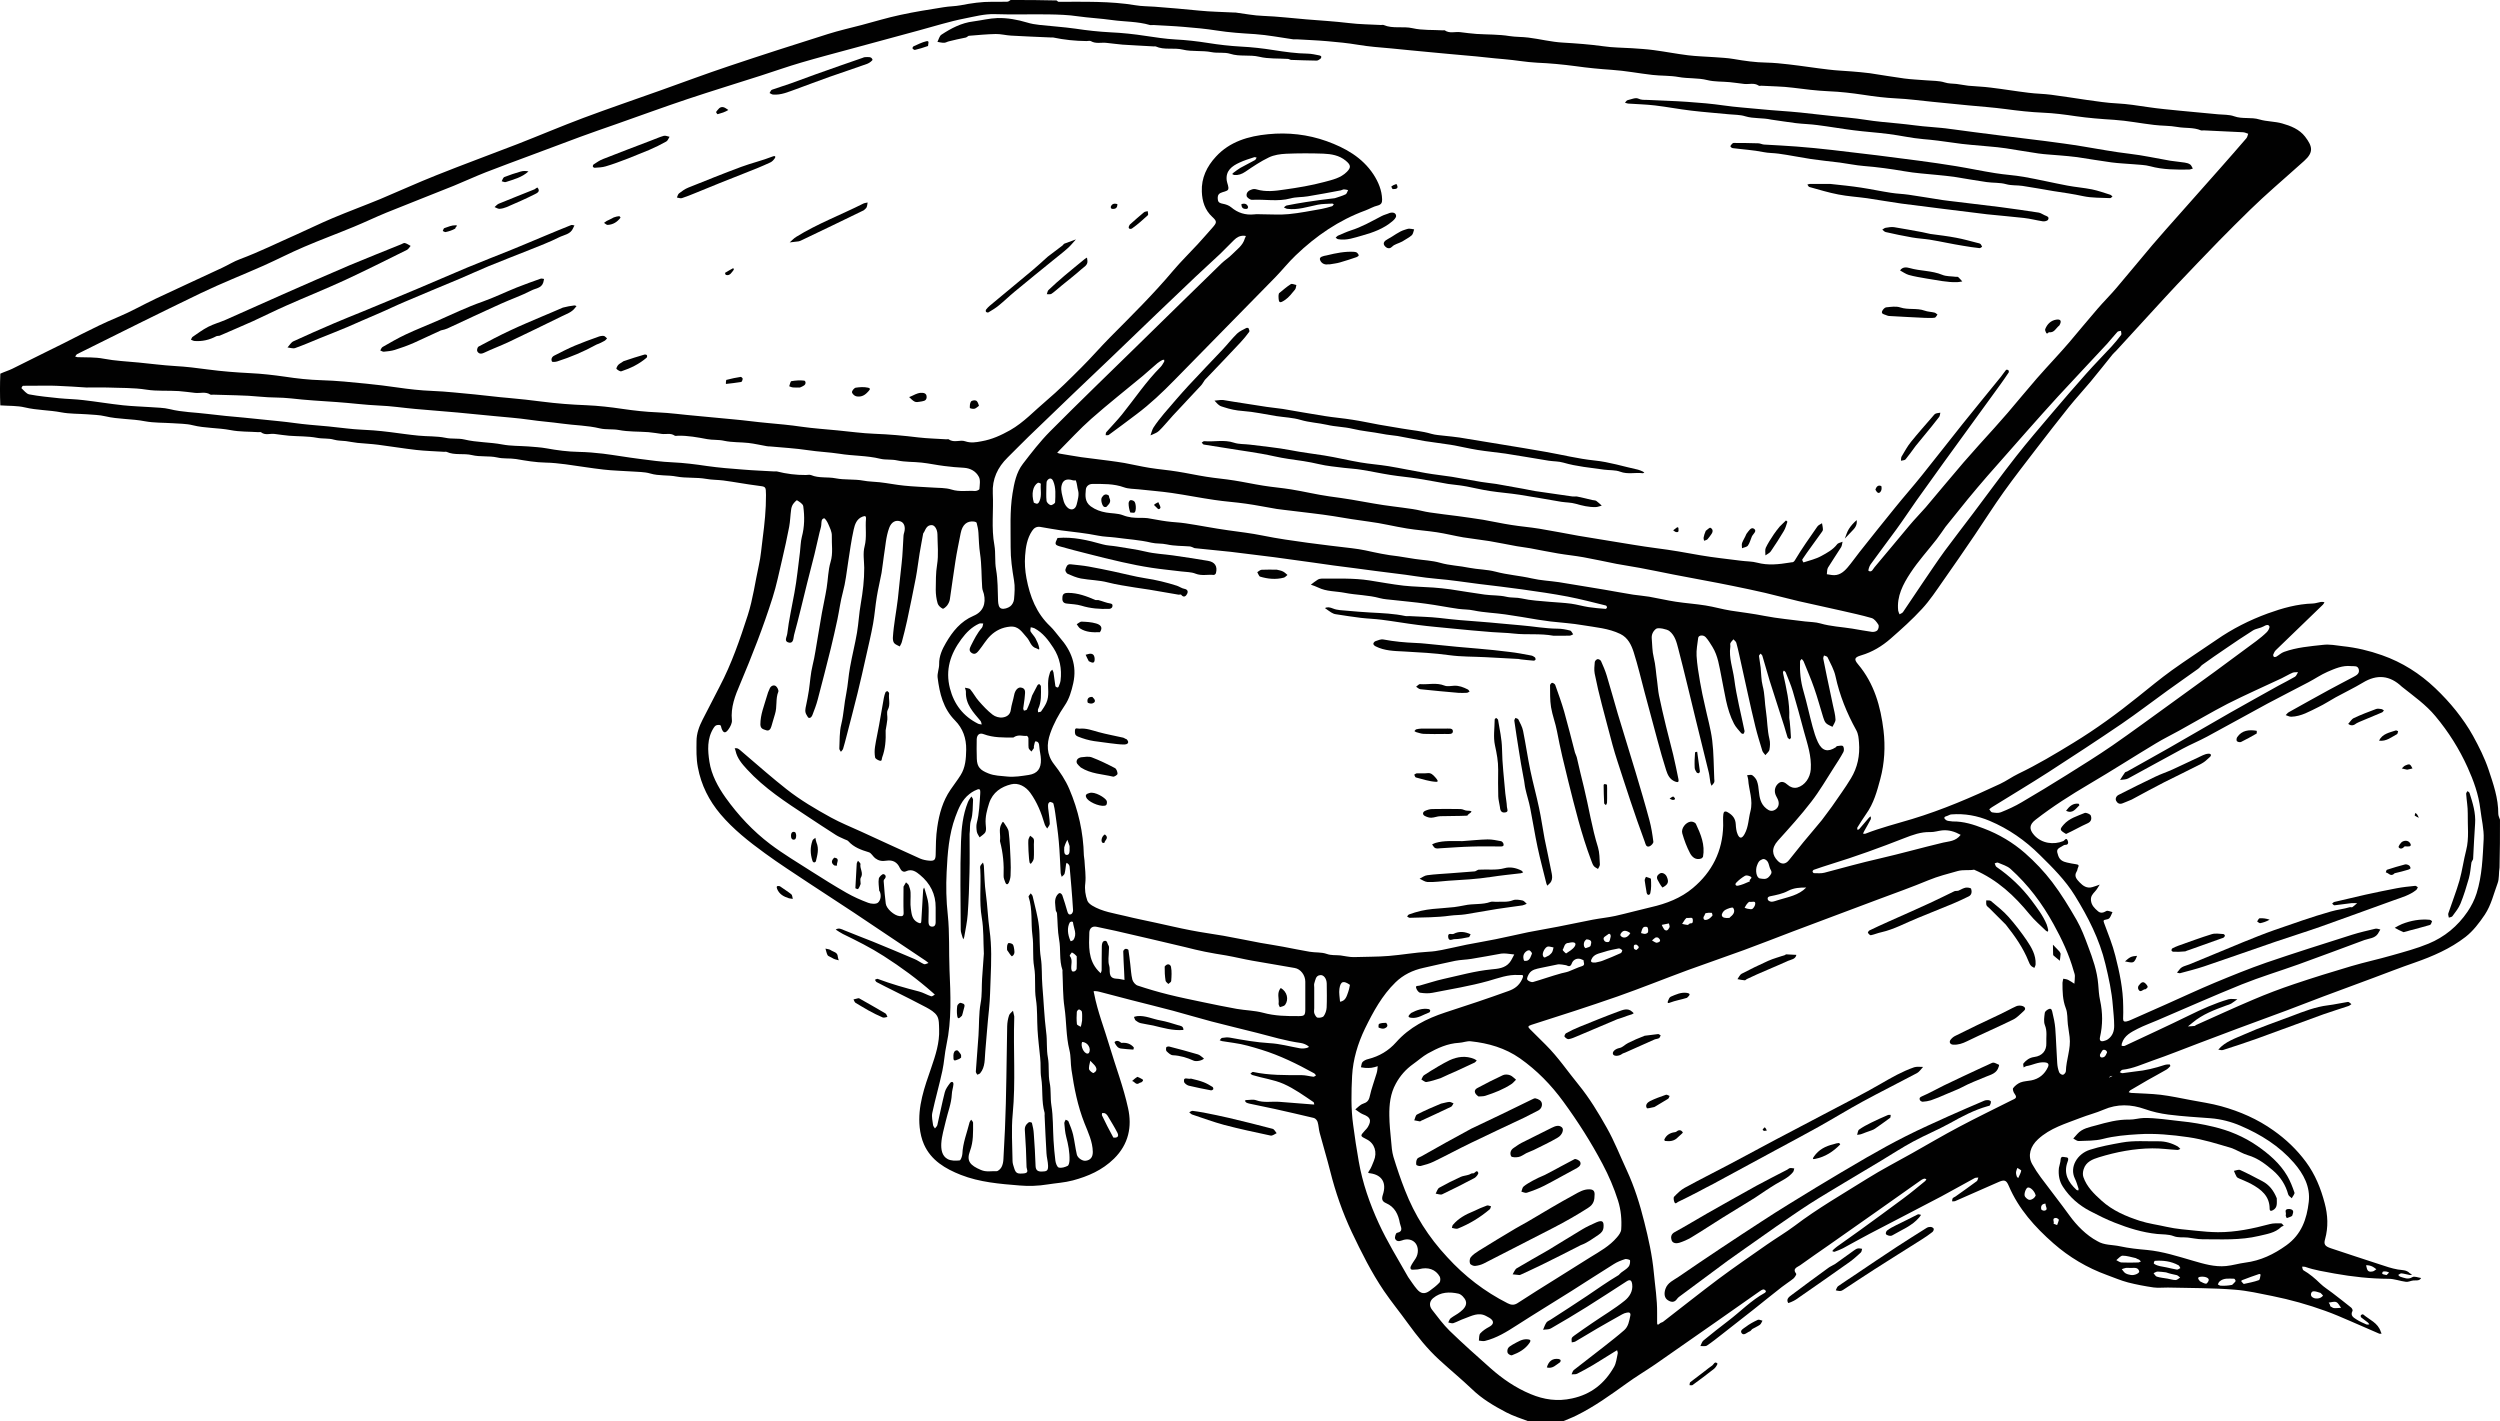 <svg viewBox="0 0 2799.88 1592" xmlns="http://www.w3.org/2000/svg" data-name="Warstwa 2" id="Warstwa_2">
  <defs>
    <style>
      .cls-1 {
        fill: #010101;
        stroke-width: 0px;
      }
    </style>
  </defs>
  <g data-name="Warstwa 1" id="Warstwa_1-2">
    <g id="a175">
      <path d="M1712.38,1592c-8.9-3.4-17.6-6.1-25.6-10.3-13.7-7.2-27-15-38.3-26-11.8-11.2-24.4-21.6-36.4-32.6-13.5-12.3-24.8-26.6-35.5-41.3-8.7-12.1-18.2-23.7-26.6-36-14.1-20.8-25.3-43.3-36.1-66-10.3-21.9-18.2-44.6-24.1-68.1-3.6-14.4-8-28.6-11.8-43-1.1-4-1.1-8.2-2.3-12.1-.5-1.8-2.4-4-4.1-4.5-14.5-3.5-29.2-6.8-43.8-10.1-9.5-2.1-19-4-28.5-6-1.2-.3-2.4-.6-3.5-1.2-.7-.4-1.1-1.3-1.6-2.1.5-.2,1.1-.7,1.6-.7,3.7,0,7.7-1,11,.2,8.7,3.2,17.5,1.1,26.2,1.8,12.3,1,24.5,1.9,36.8,2.9.7.1,1.4,0,2.1.1-.2-.9-.2-2.3-.8-2.7-10.8-7.3-21.4-15-33.5-20.4-11.2-4.9-23.3-6.3-34.9-9.9-.8-.3-1.5-1-2.3-1.5,1-.7,2.1-2.2,2.9-2,18,3.9,36.2,3.6,54.5,3.6,4.4,0,8.7,1.3,13.2,1.8.9.1,1.9-1,2.9-1.5-.7-.8-1.3-1.9-2.2-2.4-19-10.5-38.3-20-59.1-26.4-10.1-3.1-20.3-6.2-30.8-7.6-4.4-.6-8.8-1.3-13.2-2-.9-.2-1.7-.6-2.6-.9.9-1,1.7-2.6,2.7-2.7,2.9-.5,6-.8,8.8-.3,14.8,2.7,29.5,5.3,44.5,6.2,11.3.6,22.4,3.7,33.6,5.7,5.3,1,11.4-1,10.1-2-2.4-2-5.7-3.4-8.8-3.9-16.8-2.3-33-7.2-49.3-11.4-16.9-4.3-33.9-8.3-50.7-12.7-14.4-3.8-28.7-8.1-43.1-12-15.6-4.1-31.3-8-47-12-11.7-3-23.4-6.2-35.2-9.2-1.5-.4-3.1-.7-4.7-.8-2.9-.2-2,.2-1.5,2.9,3.9,20.2,11.5,39.2,17.3,58.9,6.9,23.1,15.6,45.8,20.7,69.3,4.6,20.6.7,40.4-15.8,56.6-13.2,12.9-28.9,19.7-46,24.3-9.3,2.5-18.9,3-28.3,4.5-10.5,1.7-21,2.1-31.2,1.2-22.3-1.8-44.9-3.6-66-11.9-17.2-6.8-33.3-16.1-41.3-34.2-2.6-5.9-4.1-12.5-4.8-19-2.4-23.4,5.4-45,12.9-66.6,4.8-14,9.5-28.1,8.9-43.2-.2-5.1.1-11-2.3-15-2.5-4.2-7.7-7.2-12.3-9.7-11.7-6.3-23.7-12.1-35.5-18.1-6.6-3.3-13.3-6.6-19.9-10.1-.8-.4-1.3-1.7-1.9-2.6,1.1-.4,2.3-1.3,3.1-1,15.1,5.7,30.6,10.1,46.2,14.1,4.7,1.2,9.1,3.9,13.7,5.4,1.1.4,2.7-1.2,4.1-1.9-.8-.7-1.5-1.4-2.3-2.1-17.2-15.2-35.6-28.7-55-41.1-14.6-9.4-30.1-17.1-45.7-24.7-2.8-1.4-5.4-3.3-8-4.9,3.4-2.3,6.3-.6,9.6.8,10.5,4.4,21.2,8.3,31.8,12.6,15.6,6.4,31.3,12.9,46.9,19.6,3.6,1.5,6.9,4.1,10.6,5.7,1.3.5,3.3-.8,5-1.3-1-.8-2-1.8-3.1-2.5-26.8-18-53.7-36.1-80.6-54-16.7-11.1-33.6-21.9-50.3-33-16.5-11-33.2-21.7-49.2-33.4-17.9-13-35.4-26.8-49.8-43.8-12.8-15.2-21.6-32.5-25.3-52.5-1.9-9.9-1.6-19.5-1.5-29.2,0-8.5,2.9-16.5,6.8-24.1,6.4-12.4,12.7-24.8,19.1-37.1,13.4-25.5,22.7-52.7,31.5-79.9,5.8-18.1,8.3-37.3,12.4-55.9,2.3-10,2.9-20.2,4.3-30.3,2.1-16.1,3.8-32.2,3.7-48.4-.1-9.8-.1-9.3-9.4-10.5-12.8-1.6-25.6-4.1-38.5-5.8-6.4-.8-12.7-.6-19.2-1.8-10.8-1.9-22.3-.6-33.1-2.6-9.7-1.9-19.7-.5-29.4-3.4-6.7-2-14.1-1.7-21.1-2.3-10.4-.7-20.9-.9-31.2-2.1-14.2-1.6-28.3-4-42.5-5.9-7.4-.9-14.8-1.8-22.2-1.9-11.3-.2-22.3-2.1-33.3-4-7-1.1-14.1-.1-21.3-1.8-9-2-19-.4-28-2.6-9.4-2.3-19.4.5-28.4-3.6-.9-.4-2,0-3-.1-10.4-.7-20.8-.9-31.2-2.1-14.2-1.6-28.3-4-42.5-5.8-7.7-1-15.4-1.3-23.2-2.1-4.4-.5-8.7-1.4-13.1-2-4.4-.5-8.7-.3-13.3-1.6-6-1.8-12.6-.8-19.1-2.1-10.2-1.9-20.8-1.5-31.1-2.3-5.4-.5-10.8-1.3-16.2-2-5.1-.7-10.5,1.9-15.2-1.9-.6-.5-2,0-3-.1-10.4-.7-21-.3-31.1-2.3-14.1-2.7-28.6-2-42.6-5.5-7.1-1.8-14.7-1.6-22.1-2.2-10.4-.7-21-.3-31.2-2.2-14.7-2.9-29.9-2.1-44.5-5.6-6.6-1.6-13.5-1.6-20.2-2.2-9.7-.7-19.6-.4-29.1-2.2-13.5-2.6-27.2-2.3-40.6-5.5-8.7-2.1-18.1-1.6-27.6-2.3-.5-11.7-.5-23.3,0-35.5,4.8-2.2,9.3-3.5,13.4-5.5,12.8-6.2,25.4-12.8,38.2-19,26.4-12.6,51.9-27.1,79-38.4,14.8-6.1,28.8-14.1,43.3-21,24.8-11.7,49.8-23.1,74.6-34.7,6.7-3.1,13.1-7.2,20-9.7,21.7-8.1,42.4-18.4,63.5-27.7,13.5-6,26.8-12.6,40.4-18.3,17.6-7.4,35.5-14,53.2-21.3,21-8.8,41.7-18.3,62.9-26.7,30-12,60.4-23.1,90.6-34.8,24.6-9.6,49-20,73.8-29.3,28.6-10.7,57.5-20.5,86.3-30.8,25.5-9.1,50.9-18.6,76.6-27.2,36.9-12.4,74-24.3,111.1-36,12.4-3.9,25.2-6.8,37.8-10.1,14.4-3.8,28.7-8.2,43.3-11.3,16-3.5,32.2-6,48.4-8.6,6.4-1.1,12.9-1,19.2-2.2,11.7-2.3,23.4-4,35.3-3.9,5.7,0,11.4.1,17-.1,1.2,0,2.4-1.2,3.6-1.9,17,0,34,0,51.5.5,1,.8,1.6,1.5,2.1,1.5,28.8.1,57.7-.9,86.3,3.9,7,1.2,14.2,1.1,21.2,1.6,16.8,1.3,33.6,2.7,50.3,4.4,12.7,1.3,25.5,1.4,38.2,2.1.6,0,1.3-.1,2,0,10.4,1.3,20.8,3.5,31.3,3.8,16.2.6,32.3,2.6,48.4,3.9,15.8,1.3,31.6,2.2,47.3,4.1,12,1.5,24.1,1.5,36.2,2.2.9,0,2.1-.3,2.9,0,10.4,4.5,21.6,1.1,32.5,3.6,10.9,2.5,22.7,1.7,34.1,2.4.6,0,1.5-.3,1.9,0,5.4,3.8,11.5,1.3,17.2,2,6.1.7,12.1,1.6,18.2,2,12.4.8,24.9.4,37.1,2.4,7.1,1.1,14.2.8,21.2,1.7,12.9,1.6,25.6,4.9,38.5,5.6,15.2.9,30.3,2,45.4,4.1,10.6,1.6,21.4,1.5,32.1,2.2,8.1.6,16.2,1,24.2,2.1,12.9,1.7,25.6,4.2,38.5,5.8,9.7,1.2,19.5,1.4,29.2,2.1,7.4.6,14.8.8,22.1,2.1,12.1,2.1,24.1,3.8,36.4,4,8.4.2,16.8,1,25.1,2,14.9,1.7,29.7,4.1,44.6,5.8,8.6,1.1,17.4,1.4,26.1,2.1,6.7.6,13.5,1.1,20.2,2,12.8,1.9,25.6,4.2,38.5,5.9,8.3,1.1,16.8,1.4,25.2,2.1,6.7.6,13.7.3,20,2.3,4.6,1.5,8.9,1.2,13.3,1.7,4.4.5,8.8,1.5,13.2,2,8.3.8,16.8,1,25.1,2.1,14.2,1.7,28.3,4.1,42.5,5.8,8.4,1.1,16.9,1.1,25.2,2.2,13.5,1.7,27,4,40.5,5.9,11.1,1.5,22.2,3.3,33.4,3.8,11.5.6,22.9,2.4,34.3,4.1,12,1.8,24.2,2.9,36.3,4.1,14.1,1.4,28.2,2.6,42.4,4,6,.6,12.5.2,18,2.2,9.4,3.4,19.1.7,28.5,3.6,8.1,2.4,17.1,2.1,25.2,4.4,9.7,2.7,19.5,6.6,25.8,14.8,8.3,10.9,9.9,17.4-1,27.2-11.1,10.1-22.5,19.8-33.6,29.8-9.1,8.1-18.1,16.3-26.8,24.8-11.8,11.5-23.5,23.2-35.1,35-15.7,16.1-31.2,32.4-46.7,48.7-8.3,8.8-16.5,17.8-24.7,26.7-14.6,16-29.2,31.9-43.9,47.9-1.1,1.2-2.4,2.2-3.5,3.5-8.3,10.2-16.4,20.6-24.8,30.7-8.1,9.7-16.7,19-24.6,28.8-12,15-23.7,30.1-35.4,45.3-12.6,16.5-25.4,32.8-37.4,49.6-11.3,15.8-21.7,32.3-32.6,48.4-11.7,17.2-23.4,34.3-35.4,51.3-7.5,10.7-14.7,21.7-23.5,31.2-10.9,11.9-23,22.7-35.1,33.3-9.7,8.5-20.6,15.1-33.2,18.8-7.4,2.2-8.1,4.3-3.3,10,18.1,21.5,25.3,47.3,28.5,74.1,2.1,18,1.2,36.4-3.6,54.3-3.7,13.8-7.4,27.5-16,39.4-3.4,4.8-6.5,9.9-9.7,15-.4.6.1,1.7.1,2.6.7-.3,1.7-.4,2.1-1,3.6-4.1,7.1-8.4,10.7-12.5.5-.7,1.4-1.1,2.1-1.6,0,1.1.4,2.5-.1,3.4-2.2,4.4-4.8,8.6-7.2,13-.5.9-.9,1.9-1.4,2.9.9,0,1.9.4,2.7.1,17-6.7,34.7-11.1,52.2-16.4,34-10.3,66.6-24.3,98.7-39.4,7-3.3,13.3-7.9,20.3-11.3,21.3-10.2,41.5-22.3,61.6-34.6,25.4-15.5,49.4-33,72.6-51.7,12.5-10,24.8-20.2,37.8-29.6,16.3-11.7,33.2-22.6,49.8-34,18-12.5,37.2-22.2,57.7-29.7,16.3-5.9,32.9-10.6,50.4-11.1,3.1-.1,6.1-1.3,9.2-1.8,1.2-.2,2.6.2,3.8.3-.5,1-.9,2.1-1.7,2.8-17.6,17-35.3,34-52.8,51-1.3,1.3-2.1,3.1-2.8,4.8-.3.7.1,2.1.7,2.6.5.4,1.9.3,2.6-.1,2.9-1.7,5.6-4.3,8.7-5.4,14.1-5.1,29-6.3,43.7-7.9,7.3-.9,14.8.6,22.2,1.5,15.1,1.6,29.5,5,43.9,10.1,22.7,8,42.3,20.5,59.6,36.9,8.3,7.9,16.2,16.4,23.3,25.3,7,8.9,13.6,18.3,19,28.1,6.7,12.2,12.9,24.5,17.4,37.8,5.4,16.2,11,32.2,10.9,49.5,0,2.2,1.2,4.4,1.9,6.6,0,17.7,0,35.3-.5,53.5-1,6.3-.2,12.6-2.2,17.8-4.4,11.8-7.1,24.2-14.3,35.1-6.3,9.3-13,18.2-21.6,24.9-17,13.2-36.7,21.7-57,28.8-15.7,5.4-31.2,11.5-46.8,17.3-18.5,6.9-37,13.7-55.5,20.6-13.5,5.1-27,10.4-40.6,15.5-18.5,6.9-37,13.6-55.5,20.5-14.4,5.4-28.8,10.8-43.2,16.3-17.3,6.5-34.4,13.5-51.9,19.5-11.1,3.9-21.9,9-33.8,10.3-1,.1-1.9,1.7-2.9,2.7,1,.4,2.1,1.2,3.1,1.1,4.7-.5,9.4-1.4,14.1-1.9,11.3-1,22.3-3.8,33-7.3,1.8-.6,3.8-.6,5.7-.6.2,0,.9,1.8.6,2-1.3,1.4-2.7,2.9-4.4,3.9-6.9,4-14,7.8-21.1,11.8-6.4,3.7-12.9,7.5-19.3,11.3-.7.5-1.1,1.4-1.7,2.1.9.3,1.8.7,2.7.8,11,.7,22.1.8,33.1,2.1,11.3,1.4,22.4,3.8,33.5,5.9,11.5,2.2,23,3.8,34.2,6.9,21,5.8,40.9,14.5,58.7,27.2,13.9,9.8,26,21.3,36.3,35.2,10.4,14.1,16.7,29.8,21,46.3,3.5,13.1,4.2,26.7.4,40.3-1.7,5.8,0,7.9,6.5,10.1,18.2,6,36.3,12.1,54.6,18,6.7,2.2,13.5,4.6,20.5,5.8,4.7.8,9.6.2,13.3,4.2.7.6,1.7.9,2.6,1.4-.9.2-1.9.7-2.8.5-3-.5-6.1-1.5-9.2-1.8-1.1-.1-2.4,1.2-3.6,1.8.8.7,1.6,1.8,2.5,2,4.4,1.3,8.5,3.5,13.5.4,2.2-1.3,6.4.6,9.7,1-2.1,3.7-5.7,2.4-8.9,2.8-2.7.3-5.5,1.8-8,1.5-6.6-.8-13-3.4-19.5-3.4-20.4-.1-40.5-2.3-60.6-5.9-11.1-2.1-22.2-3.7-32.9-7.5-1.1-.3-2.3-.1-3.4-.2.4,1.4.5,3.5,1.4,4,7.1,4.1,13.1,9.2,18.9,14.9,4.1,4,9.1,7,13.6,10.5,7.1,5.5,14.2,10.9,21.1,16.5.9.8,1.8,2.7,1.5,3.5-3,5.6,1.3,7.7,4.7,9.9,3.3,2.2,7.1,3.7,10.8,5.4.9.4,2.2,0,3.3,0-.5-.7-.9-1.6-1.6-2.1-2.5-2-5.1-3.8-7.6-5.8-.5-.4-.6-2-.2-2.6.5-.5,2.2-1.1,2.5-.7,7,6,16.6,9.4,19.7,19.4.2.7.6,1.4.9,2.1-.9,0-1.9.4-2.7,0-10.7-4.6-21.4-9.4-32.2-14-9.3-4-18.6-8.1-28.2-11.5-19.3-7-39-12.5-59.2-16.6-13.9-2.8-27.9-6-41.9-7.1-24.9-2-50-1.8-75.1-2.4-5.3-.1-10.8.6-16-.1-9.6-1.4-19.2-3.2-28.6-5.6-8.1-2.1-15.8-5.5-23.6-8.3-22.3-8.1-42.5-20.1-60.1-35.6-20.6-18.1-38.9-38.4-49.9-64.2-2.9-6.9-5.1-7.2-11.9-4.2-16.1,7.1-32.1,14.2-48.2,21.2-1,.4-2.3.1-3.4.2.2-1.2.1-2.5.7-3.4.7-.9,2.1-1.3,3.1-2,8-5.7,16-11.3,23.9-17.2,1-.8,1.1-2.7,1.7-4-1.4.2-3,0-4.1.6-12.6,6.8-24.9,13.9-37.5,20.6-26.8,14.1-53.8,28-80.6,42-9.9,5.2-19.6,10.7-29.4,16-3,1.5-6.2,2.8-9.4,3.9-.7.3-1.7-.4-2.6-.7.3-.5.6-1,1-1.4,1.5-1.3,2.9-2.7,4.5-3.8,8.4-6.1,17-12,25.4-18.1,16.4-12,32.9-23.8,49.1-36,8.3-6.1,16.1-12.7,24.1-19.2.6-.5.9-1.4,1.3-2.1-.9-.2-2-.8-2.7-.5-1.5.4-2.9,1.3-4.1,2.2-16,11.2-32,22.6-48,33.9-18,12.7-36.1,25.5-54.2,38.1-10.8,7.6-21.8,15-32.5,22.8-2.7,2-9,3.4-4.3,9.5.5.7-1.6,4-3.1,5.3-4.2,3.4-8.8,6.2-13,9.5-10.4,8.1-20.6,16.4-30.9,24.6-12,9.5-24.1,19-36.2,28.4-5.5,4.3-11,8.7-16.8,12.6-1.8,1.1-4.9.4-7.3.5,1.1-2.1,1.7-4.8,3.4-6.2,9.1-7.5,18.4-14.8,27.8-22,13.7-10.4,25.7-23,41-31.4.7-.3,1.4-1.9,1.2-2.1-.7-.8-1.9-1.8-2.8-1.7-1.4.2-2.9,1.1-4.1,2-15.8,11-31.5,22.1-47.3,33.2-23.2,16.2-46.5,32.5-69.8,48.7-10.6,7.3-21.7,13.8-32.1,21.4-18.1,13-36.1,26-56.2,35.9-5,2.5-10.4,4.5-15.6,6.7h-37.5M2004.88,630c1.8-.6,3.4.6,5.3-2.5,7.7-13,16.5-25.3,25.1-37.7,1.1-1.7,3.5-2.6,5.3-3.8.4,2.4,1,4.8,1,7.2,0,1.1-1,2.3-1.7,3.3-3.9,5.4-7.8,10.7-11.6,16.1-3.4,4.7-6.7,9.3-9.8,14-.4.6,1.2,3.3,1.3,3.3,6.7-2.2,13.9-3.8,20-7.2,6.4-3.5,13-7,17.7-13.1,1.2-1.6,4-1.9,6.1-2.9-.5,2-.6,4.4-1.6,6.1-4.8,7.7-10,15.2-14.7,22.9-1.2,2-.9,4.9-1.3,7.4,1.9.3,3.7.6,5.6.9,7.7,1.1,13-3.1,17.5-8.3,4.8-5.6,9-11.7,13.5-17.4,13.2-16.6,26.3-33.2,39.7-49.6,9.9-12.3,20.4-24.1,30.3-36.5,15.2-18.9,30.1-38.2,45.3-57.2,14.3-17.8,28.7-35.4,43.1-53.1,2-2.5,3.7-5.2,5.7-7.6.4-.4,2.1-.2,2.6.3s.7,2,.4,2.5c-3,4.5-6,8.9-9.2,13.3-21.2,29.2-42.4,58.4-63.6,87.6-10.2,14.1-20.3,28.2-30.4,42.4-7.6,10.8-14.9,21.9-22.7,32.6-9.5,13.1-19.4,26-28.8,39.1-1.5,2-2.9,6.9-2.3,7.2,3.7,2.2,5-2.1,6.6-3.9,13.2-15.5,26-31.3,39.1-46.8,5.8-7,12.3-13.5,18.3-20.4,14.2-16.7,28.1-33.7,42.5-50.4,11.3-13.1,23-25.8,34.6-38.7,5-5.6,9.9-11.1,14.8-16.8,10.9-12.8,21.6-25.8,32.6-38.5,6.6-7.7,13.6-15,20.4-22.6,5.3-5.8,10.5-11.6,15.6-17.5,10.7-12.6,21.1-25.3,31.9-37.8,6.8-7.9,14.3-15.3,21.1-23.3,13.6-15.9,26.8-32.2,40.4-48.2,9.7-11.4,19.7-22.5,29.6-33.7,15.6-17.6,31.2-35.1,46.7-52.7,9.7-11,19.4-22,28.9-33.1,1.2-1.3,1.4-3.4,2.1-5.1-1.9-.6-3.8-1.6-5.8-1.7-14.7-.8-29.4-1.4-44.1-2.1-1,0-2.2.3-3,0-8.5-3.6-17.6-2.2-26.4-3.8-8.6-1.6-17.5-1.2-26.1-2.3-14.9-1.7-29.7-4.7-44.6-5.7-14.5-.9-28.9-2-43.3-4.1-12.1-1.8-24.2-3.4-36.4-3.9-14.2-.6-28.2-2.2-42.3-4.1-13.7-1.8-27.6-2.8-41.3-4.1-13.5-1.3-26.9-2.7-40.4-4-13.4-1.3-26.8-3.2-40.3-3.8-12.6-.6-25-2.2-37.4-4.1-12.7-1.9-25.5-3.4-38.3-3.9-13.6-.6-26.9-2.3-40.4-4-11.6-1.5-23.4-1.5-35.1-2.2-1,0-2.3.4-3-.1-5.1-3.5-10.8-1.3-16.2-1.9s-10.8-1.5-16.2-2c-8.3-.8-17-.3-25.1-2.3-10.7-2.7-21.7-1.5-32.4-3.5-9.5-1.7-19.5-1.2-29.1-2.3-15.2-1.7-30.3-4.7-45.6-5.7-13.5-.9-26.9-2.2-40.3-4.1-14.4-1.9-28.9-3.3-43.4-3.9-12.2-.6-24.2-2.9-36.3-3.9-14.2-1.1-28.2-3-42.3-4.1-14.2-1.1-28.3-2.7-42.4-3.9s-28.2-2.8-42.3-4.1c-12.5-1.1-25-2-37.4-4.1-11.3-1.9-22.8-3-34.3-4-11.4-1-22.8-1.4-34.2-2.1-1.3-.1-2.7.2-4,0-14.1-2-28.3-4.8-42.5-5.8-14.5-.9-29-1.8-43.3-4.1-12.1-1.9-24.2-3-36.4-4-11.3-1-22.8-1.4-34.1-2.1-1.4-.1-2.8.3-4,0-13.9-4.1-28.4-3.6-42.6-5.6-12.7-1.8-25.6-2.4-38.3-4.2-10.6-1.6-21.4-1.9-32.2-2.1-20.3-.3-40.7.4-61-.3-11.4-.3-22.3,2.7-33.1,4.8-17.4,3.4-34.3,8.8-51.4,13.4-24.6,6.6-49.2,13.3-73.7,20-19.5,5.3-39,10.4-58.4,16.1-15.1,4.4-29.9,9.7-44.9,14.5-27.4,8.8-54.9,17.2-82.2,26.3-26.9,9-53.5,18.8-80.3,28.2-13.4,4.7-26.8,9.3-40.1,14.2-18.5,6.8-37,13.8-55.4,20.7-16.8,6.3-33.6,12.4-50.2,18.9-12,4.7-23.8,10.2-35.8,15.1-25.1,10.1-50.3,19.9-75.5,30.1-12.2,5-24.2,10.8-36.4,15.8-18.5,7.7-37.3,14.6-55.7,22.5-15.3,6.5-30.1,14.2-45.3,21-23.4,10.4-47.2,19.7-70.3,30.8-46.4,22.3-92.5,45.4-138.6,68.3-1,.5-1.6,1.9-2.3,2.8.9.2,1.8.6,2.7.7,9.7.4,19.4-.2,29.2,1.7,12.9,2.5,26.2,3,39.3,4.3,13.5,1.3,26.9,3.1,40.4,3.9,12.5.7,24.9,2.2,37.3,3.9,15.7,2.1,31.5,3.3,47.4,4.1,12.8.6,25.6,2.1,38.3,3.9,13.7,2.1,27.5,3.6,41.3,4,16.9.5,33.6,2.2,50.4,3.9,11.5,1.2,22.9,2.5,34.3,4.2,13.1,1.9,26.2,3.4,39.4,3.9,15.8.6,31.5,2.5,47.3,3.9,12.8,1.2,25.6,3,38.4,4,12.5,1.1,24.9,2.5,37.3,4.1,16.4,2.1,32.9,3.4,49.3,4,13.6.6,27,2.1,40.4,4.1,13,1.9,26.2,3.4,39.3,3.9,14.6.6,28.9,2.7,43.4,3.9,14.1,1.2,28.2,2.8,42.3,4,12.5,1.1,24.9,2.9,37.4,4,12.8,1.2,25.6,2.3,38.3,4.2,13.4,1.9,26.9,2.8,40.3,4.1,13.8,1.3,27.6,3.3,41.4,3.8,16.5.6,32.9,2.1,49.3,4.1,10.3,1.2,20.8,1.4,31.2,2.1,1,.1,2.3-.4,2.9.1,5.8,4.2,12.5.1,18.2,2.1,6.4,2.2,12.1,1.2,18.4,0,11.6-2,21.8-6.7,32-12.4,15.3-8.7,27.1-21.7,40.3-32.8,13.8-11.7,26.7-24.6,39.5-37.4,11-10.9,21.1-22.7,32-33.7,24.1-24.3,48.6-48.4,70.7-74.7,8.7-10.3,18.4-19.7,27.5-29.6,5.5-6,10.9-12.2,16.3-18.3,5.4-6.1,5.6-7.3.1-12.4-8.3-7.7-11.3-17.4-11.7-28.2-.7-15.4,5.7-28.4,15.8-39.3,15.5-16.9,36.6-23,58.4-25.1,22.2-2.2,44.4.2,65.6,7.8,20.8,7.5,39.8,18.1,52.4,37.2,5.5,8.5,9.4,17.7,9.7,28,.1,3.7-.9,5.8-5,6.9-4.8,1.1-9.1,3.8-13.7,5.5-29.8,10.9-55.4,28.5-78.1,50.3-8.1,7.7-15,16.5-22.8,24.5-37.6,38.5-75.4,76.7-113,115.2-13.3,13.6-27.1,26.7-42.3,38.1-10.4,7.9-20.8,15.6-31.3,23.3-.8.6-2.3.2-3.4.3.2-1.1,0-2.6.7-3.4,5.8-6.6,12-12.9,17.5-19.7,14.3-17.8,27-36.9,43.2-53.2,1.7-1.7,2.9-4.1,4.2-6.2.2-.5-.1-1.3-.1-2-.7.1-1.5,0-2.1.3-1.9,1.1-3.8,2.2-5.5,3.6-5.5,4.6-10.7,9.5-16.2,14.1-19.3,16-39.1,31.6-57.9,48.2-12.7,11.2-24.2,23.9-36.2,35.9-.7.7-1.2,1.4-1.9,2.1.9.3,1.8.7,2.7.9,8.1,1.3,16.2,2.8,24.3,4,10.5,1.4,20.9,2.6,31.4,4,5.6.8,11.3,1.5,16.9,2.5,9.3,1.7,18.5,3.9,27.8,5.4,10.4,1.7,20.9,2.5,31.3,4.2,10.9,1.7,21.6,4.1,32.5,5.8,10.4,1.7,20.9,2.5,31.3,4.2,10.9,1.7,21.7,4.1,32.6,5.8,10.4,1.7,20.9,2.5,31.3,4.2,14.3,2.3,28.4,5.8,42.7,7.8,16.7,2.2,33.2,4.9,49.7,8,14.4,2.6,29,4,43.5,6.2,6.5.9,12.9,2.9,19.4,3.8,10.4,1.6,20.8,2.7,31.3,4.1,9.4,1.3,18.9,2.6,28.3,4.1,10.5,1.8,21,4.2,31.6,5.8,10.4,1.7,20.9,2.5,31.3,4.2,14.6,2.4,29.1,5.3,43.7,7.9,12.1,2.1,24.3,4,36.5,6,16.9,2.7,33.7,5.7,50.7,7.9,16.7,2.1,33.2,5,49.7,8,15,2.6,30.3,4.1,45.5,6.1,6,.8,12.3.6,18.1,2.2,12,3.2,23.8,1.9,36.8-.2M1332.88,612c-8.7-.7-17.6-.4-26.1-2.3-5.8-1.3-11.7-.6-17.2-1.9-13.3-3.2-27-3.9-40.5-5.8-6.4-.8-12.9-.8-19.2-2.1-13.7-2.8-27.6-4.1-41.5-5.9-7.8-1.1-15.6-2.6-23.4-3.9-4-.6-6.9,1.1-9.1,4.5-5.6,8.4-7.1,18.1-7.8,27.7-.6,8.3-.1,16.7,1.5,25.2,3.9,20.7,11.1,39.3,26.7,54,4,3.8,7.1,8.4,10.7,12.6,12.9,14.7,19.4,31.2,15,51.1-2,8.9-4.5,17.6-9.6,25-6.7,9.9-12.4,20.3-16.2,31.3-4.1,11.7-4.2,23.5,4.3,34.4,6.7,8.6,12.9,17.9,17.1,27.8,10.1,23.6,15.7,48.5,16.3,74.3.1,1.9.6,3.8.7,5.7.4,8.5,1.8,17.1.9,25.4-.9,7,.1,13.3,2.3,19.6.8,2.2,3.3,4.2,5.4,5.5,11.4,6.9,24.5,8.6,37.2,11.7,11.2,2.8,22.6,5,33.9,7.5,13.1,2.8,26.2,6,39.4,8.5,12.1,2.4,24.4,4,36.5,6.1,13.9,2.5,27.8,5.4,41.7,8,8.4,1.5,16.8,2.7,25.2,4.3,9.9,1.8,19.7,4,29.6,5.6,6.4,1.1,13.2.3,19.1,2.4,5.2,1.9,10.2,1.2,15.3,1.7,5,.6,10.1,2,15.1,1.9,13.1-.5,26.1-.2,39.2-1.3,14.9-1.2,29.5-3.9,44.3-4.7,5.1-.2,10.2-1,15.2-2,9.2-1.8,18.3-4,27.5-5.9,10.8-2.1,21.7-3.9,32.5-6.1,12.3-2.4,24.4-5.4,36.7-7.9,11.1-2.2,22.3-4,33.4-6.2,13-2.5,25.8-5.3,38.8-7.8,8.4-1.6,16.9-2.4,25.2-4.2,13.4-3,26.6-6.7,40-9.8,17.2-3.9,33.6-10.2,47-21.5,21.4-17.9,33.3-41.3,33.9-69.8.1-4.3-.4-8.7.2-12.9.3-2.2,1.3-4.3,5.1-2,5.5,3.2,8.5,7.1,8.8,13.5.2,3.7.6,7.7,2.1,11.1,2.2,5.1,4.9,4.9,7.8-.4,4.4-7.9,4.3-17,6.5-25.3,3.3-12.7-1.8-23.8-2.5-35.7-.1-1.6-.8-3.2-1.2-4.8,2-.1,4.5-.9,5.8,0,2.2,1.6,4.3,4,5.2,6.5,1.3,3.5,1.8,7.4,2.1,11.1.8,7.5,1.9,14.5,8.4,19.7,3.2,2.6,6.1,3.5,9.6,1.5,3.8-2.2,5-6,3.9-10.1-.7-2.6-2.6-5-3.4-7.6-1.4-4.7,0-9.1,3.6-12.1,3.6-2.9,6.9-1.2,10.3,1.8,2.7,2.5,6.6,4,10.7,3,8.6-2.4,14.4-11,15.1-20.4,1-14.7-3.7-28.2-7.5-41.9-4.1-15.3-8.2-30.6-12.7-45.8-2.1-7-5.1-13.8-7.8-20.7-.3-.9-1.4-1.5-2.1-2.2-.8,1-1.3,1.5-.8,3.6,3.5,16.2,7.5,32.4,6.8,49.2,0,1.2.4,2.5.5,3.8.6,6.1,1.1,12.2,1.4,18.4.1.6-.9,1.3-1.4,2-.9-.7-2.1-1.3-2.4-2.2-1.4-4.1-2.4-8.3-3.7-12.4-5.5-17.1-11-34.1-16.4-51.2-2.8-9.2-5.3-18.5-8.1-27.7-.2-.9-1.3-1.7-2-2.5-.6.9-1.9,1.8-1.8,2.7.5,4.4,1.4,8.7,1.9,13.2.7,6.7.5,13.6,2.2,20.1,2.5,9.3,2.2,18.9,3.7,28.4,1.6,10.4,1.4,21,3.9,31.3,1,3.8.7,8.1,0,11.9-.4,2.3-3,4.1-4.5,6.1-1.2-1.6-2.9-3.1-3.5-5-2.7-8.9-5.5-17.8-7.7-26.8-3.1-12.4-5.8-24.9-8.6-37.4-3.2-14.4-6.3-28.7-9.5-43.1-1-4.5-2-9.1-3.3-13.6-.5-1.5-2.1-2.5-3.2-3.8-1.2,1.4-2.6,2.7-3.4,4.3-.5,1.1.1,2.6-.1,4-1.8,12.4,2.8,24.2,4.4,36.2,2.5,19.6,7.6,38.8,11.5,58.1.2,1-.6,2.4-1.2,3.3-.1.2-2-.2-2.5-.8-2.8-3.4-6.1-6.7-8.1-10.6-8.6-16.6-10.4-35.1-14.2-53.1-2.3-11.3-3.7-22.8-9.9-32.9-2.3-3.7-4.6-7.6-7.5-10.8-2.8-3.1-8.1-2.4-8.5.7-.8,6.7-2.2,13.4-1.8,20.1.6,9.8,2.2,19.6,3.9,29.3,1.5,9,3.5,17.9,5.5,26.7,2.7,12.9,6.5,25.6,8.1,38.6,1.8,14.2,1.6,28.7,2.3,43.1.1,1.3.4,2.8-.1,4-.6,1.4-1.9,2.5-2.9,3.8-.4-1.1-1.1-2.2-1.3-3.4-.7-3.7-.9-7.6-1.8-11.3-4.7-19.4-9.6-38.7-14.3-58.1-6.6-26.9-12.9-53.9-19.9-80.7-1.8-6.9-3.6-14.8-10-19.8-2.4-2-12.4-4.2-14.8-2.5-3.4,2.6-5.3,6.4-4.9,10.9.6,7.1.5,14.3,2.2,21.1,2.2,8.8,2.5,17.7,3.8,26.4.8,5.4,1,10.9,2.1,16.2,2.4,11.6,5.1,23.1,7.9,34.7,2.6,10.6,5.4,21.1,8,31.7,2.1,9.1,4.1,18.3,5.9,27.5.6,2.9-.3,4-3.8,2.6-6.1-2.5-8.3-7.5-10-12.8-3.5-11-6.6-22-9.6-33.1-4.9-17.9-9.7-36-14.5-54-4-15-7.5-30.1-12.2-44.9-2.6-8.1-6.4-16.3-15-20.5-13.2-6.4-27.7-7.4-41.9-9.8-11.9-2.1-24.2-2.8-36.3-4.2-4.7-.6-9.4-1.3-14.1-2-12.2-2-24.3-4.2-36.6-5.9-11.7-1.7-23.7-2-35.2-4.4-5.8-1.3-11.5-1-17.2-1.8-12.2-1.7-24.4-4.2-36.6-5.8-12-1.7-24.2-2.7-36.3-4.1-5.1-.6-10.3-.8-15.1-2.1-13-3.6-26.5-3.4-39.5-6-9.9-1.9-20.3-1.3-29.6-5.9-2.6-1.3-5.4-2.2-8.2-3.2,2.6-1.9,5-4,7.7-5.6,1.3-.8,3-1.2,4.5-1.2,17.8.1,35.5-.7,53.2,2,12.8,2,25.6,4.4,38.5,5.9,11,1.2,22.1,1.3,33.2,2.1,6.4.5,12.8,1.1,19.1,2,12.9,1.9,25.7,4.2,38.5,5.9,8,1.1,16.3.6,24.1,2.4,5.8,1.4,11.7.6,17.2,1.9,10.4,2.4,20.9,2.8,31.4,3.8,8,.7,16.1,1,24.2,2.1,6.5.9,12.8,2.8,19.3,3.8,6.4,1,12.8,1.5,19.2,2,.5.1,1.5-1.1,1.6-1.8,0-.6-.7-1.9-1.4-2-14.2-3.5-28.4-7.2-42.8-10-16.8-3.2-33.7-5.6-50.7-8-16.1-2.3-32.3-4.1-48.5-6.1-15.8-2-31.6-4.5-47.5-5.8-15.6-1.3-31-4.3-46.5-6-15.2-1.7-30.3-4-45.5-5.9-15.5-2-31-3.9-46.5-6.3-14.5-2.1-29-4.1-43.5-6-16.1-2.1-32.3-4.1-48.5-6-13.4-1.5-26.9-2.6-40.3-4.1-1.1-.1-2.1-1.2-5.2-1.9M2210.88,974c-6,1.1-11.9-.2-18.3,1.5-11.1,3.1-22.1,5.9-32.8,10.3-18.5,7.7-37.4,14.4-56.1,21.4-18.5,7-36.9,13.9-55.4,20.8-13.6,5.1-27.1,10.1-40.7,15.3-18.1,6.9-36.2,14-54.4,20.7-20.8,7.6-41.8,14.8-62.7,22.4-26.3,9.7-52.3,20.2-78.7,29.5-32.1,11.2-64.4,21.6-96.8,31.9-4.4,1.4-3.7,2.5-1.4,4.9,5.8,5.9,11.7,11.7,17.6,17.5,13.8,13.7,24.6,29.8,36.8,44.7,12.2,15,22.1,31.4,31.5,48.1,8.6,15.2,15,31.7,22.4,47.6,8.6,18.6,14.7,38.1,19.6,57.8,4.7,18.6,8.9,37.4,10.7,56.7,1.4,15.2,3.9,30.2,3.7,45.4,0,3.3.1,6.7,0,10-.2,3.6.8,3.8,3.3,1.5.9-.8,2.3-.9,3.3-1.6,20.7-16,41.2-32.3,62.1-48,17.7-13.2,36-25.7,54.1-38.4,10.3-7.2,21.2-13.6,31.2-21.1,25.8-19.6,53.8-35.6,81.2-52.8,16.3-10.2,33.4-19,50.1-28.4,17.6-9.9,35-20.2,52.8-29.6,19.6-10.4,39.6-20.1,59.5-30.1,3.1-1.5,6.3-2.3,2.9-6.8-1.4-1.7-2.6-5.3-1.8-6.5,2-2.7,5.1-5.1,8.2-6.4,3.8-1.5,8-1.5,12.1-2.3,8.7-1.7,14.9-6.8,18.6-14.7,1.4-3,1-5.2-3.7-5.5-7.4-.6-13.5,3.2-20.4,4.2-1,.2-2,1-3,1.5-.1-1.5-.9-3.7-.2-4.6,3.1-3.6,6.7-6.4,12-7.1,9.4-1.2,13.9-7.5,13.6-15.4-.3-6.7,1.2-13.5-1.6-20.3-1.6-4-.7-9.3-.1-13.9.2-1.5,2.6-3.3,4.4-4.1,3.3-1.4,3.7,2,4.1,3.7,1.4,5.8,2.7,11.7,3.2,17.7,1,13,1.3,26.1,2.2,39.1.2,3.4.9,6.9,2.1,10.1.5,1.5,2.9,3.2,4.3,3,1.3-.1,3.3-2.6,3.3-4,.3-12.9,5.8-25.3,4.2-38.3-.6-4.8-1.4-9.5-2-14.2-.7-6.1-.1-12.6-2.3-18.1-3.6-9.3-3.7-18.8-3.7-28.4.1-1.6.6-3.1.9-4.6,1.8.4,3.8.5,5.4,1.3,2.5,1.2,4.7,2.9,7,4.3.2-2.9.7-5.8.6-8.7,0-1.8-.8-3.6-1.3-5.4-5.2-18.6-13.3-35.8-22.6-52.6-12.8-23.3-28.5-44.2-48.2-61.9-3.8-3.4-9.3-4.9-14.1-7-.9-.4-2.4.5-3.6.8.6,1.3.9,3.3,2,4,15.1,10.4,28.2,22.8,39.2,37.4,6.4,8.6,12.9,17.1,17,27,.8,2,1.2,4.2,1.7,6.3.1.6-.3,1.2-.4,1.8-.7-.3-1.6-.5-2.1-1-6.2-6.1-12.9-11.7-18.3-18.4-16.9-20.6-35.8-38.6-62.2-50M2689.88,769c-13.4-12.7-27.8-14.1-43.7-4.4-9.8,5.9-20.2,10.8-30.2,16.3-6.5,3.6-12.8,7.8-19.5,11-9.7,4.7-19.2,10.5-30.4,10.8-2.1.1-4.1-1.2-6.2-1.8,1.2-1.1,2.1-2.6,3.5-3.3,14.9-8.4,29.8-16.6,44.7-24.8,9.3-5.1,18.6-9.8,27.9-14.8,3.2-1.7,6.7-3.6,5.8-8-1-4.9-5.2-3.7-8.7-4-9.6-1-18,2.8-26.4,6.4-7.3,3.2-14,7.8-21.2,11.6-15.3,8.1-30.7,15.8-46,24-22.6,12.2-45,24.8-67.7,37-8.9,4.8-18.4,8.7-27.3,13.5-20.5,11-40.8,22.4-61.2,33.4-2.6,1.3-5.9,1.1-8.9,1.6,1.8-2.8,3.5-5.7,5.5-8.4.4-.6,1.6-.7,2.4-1.1,15.4-8.7,30.9-17.2,46.3-26,23.1-13.3,46.2-26.7,69.4-40,17.8-10.1,35.7-20,53.6-30,6.2-3.4,12.6-6.5,18.7-10.1,1.6-1,2.3-3.4,3.4-5.1-2,.2-4.3-.2-6.1.6-4.2,1.8-8.2,4.3-12.4,6.3-20,9.4-40.4,18.4-60.2,28.4-18.4,9.5-36.3,20.2-54.5,30.2-8.6,4.8-17.6,9.1-26.1,14.3-24.8,14.9-49.2,30.6-74.2,45.3-20.9,12.3-41.2,25.2-60.4,40.1-7.1,5.5-7.5,10.6-1.7,17.2,8.5,9.6,22,11.1,32.6,6.8,1.7-.7,3.4-4.8,5.1-.4.7,1.8,1,4.7-3,4.6-1.3,0-2.7,1.3-4.1,2-5.5,2.8-5.6,4.3-3.5,10.3,1.8,5,5.5,6.5,9.8,7.5,3.4.7,6.8,1.5,10.2,1.9,2.8.4,3.4,1.3,2.1,3.8-.7,1.3-.6,3.1-1.5,4.3-3.3,5.3,0,8.7,3.2,12.1,3.9,4.1,8.3,7.2,14.4,5.4,2.8-.8,5.5-1.8,8.2-2.8-1.7,2.6-3.1,5.4-5.2,7.6-2.7,3-5.1,5.5-4.6,10.2.6,5.4,4,8.7,7.6,11.8,2.9,2.7,6,2.2,9.6,0,1.5-.9,4.5.7,6.9,1.2-1.1,2.2-1.8,4.7-3.3,6.6-.8,1.1-2.7,1.6-4.1,1.8-2.9.4-2.9,1.3-2,3.8,4.5,12.2,9.5,24.3,12.6,36.8,4.7,18.4,8.7,37.1,8.8,56.4,0,4.7.2,9.3-.1,14-.1,2.9,1.3,3.5,3.6,3.1,1.8-.4,3.5-1,5.2-1.8,13.3-5.8,26.5-11.7,39.7-17.6,18-8,35.9-16.4,54.1-24,19-7.9,38.2-15.7,57.7-22.5,31.8-10.9,63.9-21,96-31.2,8.6-2.7,17.4-4.7,26.2-6.8,1.7-.4,3.7.5,5.6.9-1,1.6-1.8,3.3-2.8,4.8-3.6,5.2-9.8,5.1-15.1,7-24.5,9.1-49.1,18.3-73.7,27.2-21.2,7.6-42.8,14.1-63.7,22.5-31.7,12.8-62.9,26.7-94.3,40.1-7.4,3.2-15,5.9-22.1,9.5-7.3,3.8-15.1,7.5-17.8,16.5-.3.8-.2,1.8-.2,2.7,1.1,0,2.4.4,3.4,0,24-11.3,48.1-22.3,71.9-34,14.4-7.1,29-13.7,44.4-18.2,3.1-.8,6.6,0,9.9,0-2.3,1.6-4.6,3.4-7,4.9-1.6.9-3.4,1.4-5.2,2-13.4,4.9-26.8,9.9-38,19.3-1.7,1.4-3.4,2.8-5.2,4.2,2.5-.1,5-.2,7.4-.5.6,0,1-.7,1.6-1,21.4-9.5,42.6-19.4,64.2-28.5,15-6.4,30.3-12.2,45.8-17.4,21.1-7.1,42.3-13.7,63.7-20,15.2-4.5,30.7-7.8,45.9-12.2,13.7-3.9,27.6-7.6,40.7-13,18-7.4,32.8-19.6,43.8-35.8,4.3-6.3,7.9-13.4,10.2-20.7,6.2-19.7,6.8-40.3,7.9-60.6.5-11.1-2.4-22.2-3.7-33.4-1.9-16.5-7.6-32.2-14.3-47-9.3-20.6-21.3-39.7-36-57.3-10.7-12.9-23.9-22.1-37.7-33.1M1011.88,993c.9-1.6,1.9-3.2,2.8-4.8,1.1,1.1,2.6,2,3.1,3.3,1,2.6,1.9,5.4,2,8.1.3,6-.6,12.2.3,18,.9,5.7,1.1,12.3,7.9,15.6,3.4,1.7,3.8.5,3.9-2.5.6-11.4,1.3-22.8,2-34.2.1-.8.7-1.6,1-2.5.4.9.8,1.8,1,2.7,1.3,5.1,3.3,10.1,3.8,15.3.7,5.9.2,12,.2,18,0,3.3-.4,7.5,3.8,7.8,4.4.2,4.3-3.9,4.2-7.3-.1-4.7-.1-9.3,0-14,.2-15.1-6.2-27.3-17.5-36.6-4-3.3-9-7.3-15.7-4.1-2.8,1.4-5.4-.4-6.9-3.7-2.8-6.3-7.7-9.3-14.9-8.2-2.3.4-4.7.5-7,0-2-.4-4.1-1.5-5.8-2.8-2.5-2-4.3-5.8-7-6.6-8.6-2.6-16.8-5.5-23-12.4-.9-1.1-2.7-1.4-4.1-2.1-3.3-1.6-6.8-2.9-9.9-4.9-10.9-6.9-21.5-14-32.3-21.1-23.8-15.7-47.8-31.2-67.2-52.4-5.5-6-11-12.3-12.8-20.7-.2-1-.6-1.9-1-2.8,1-.1,2.1-.3,3,0,1.1.4,2.2,1.2,3.1,2,9.6,8.2,19.2,16.5,28.8,24.7,7.6,6.4,15.3,12.9,23.1,19,15.6,12.3,32.6,22.3,49.9,31.8,10.8,5.9,22.2,10.5,33.4,15.6,22.2,10.2,44.3,20.4,66.5,30.4,3.1,1.3,6.6,2,10,2.3,5.7.5,7.1-.9,7.3-6.3.2-10.4.2-20.8,1.8-31.2,2.2-15.1,6.2-29.3,14.8-41.9,3.7-5.5,7.8-10.7,11.3-16.3,5.5-8.7,6.1-18.4,6.3-28.5.2-12.9-3.7-23.9-12.5-32.8-13.3-13.4-17.3-30.3-19.5-48-.6-4.9,1.8-10.1,1.7-15.1-.2-8.9,3.5-16.8,7.6-23.8,7.4-12.7,16.4-24.1,30.9-30.3,10.8-4.5,14.1-13.7,11.6-24.5-.6-2.4-1.8-4.7-1.9-7.2-.9-12.7-.5-25.5-2.4-38.1-1.2-7.8-1.3-15.4-1.8-23.2-.2-3.7-1.1-7.5-2-11.1-.2-.8-1.9-1.4-3-1.5-7.9-.9-13,3.5-14.9,13.1-2,10.4-4.3,20.9-5.9,31.5-2.3,14.1-4,28.3-6.2,42.5-.3,2.3-1.5,4.7-2.9,6.7-1.3,1.7-4.3,4.3-5.1,3.8-2.4-1.2-5-3.5-5.7-6-1.4-4.8-2.1-10-2.1-15.1.2-9.4-.1-18.7,1.5-28.2,1.8-11,.5-22.6.4-33.9-.1-5.7-3.1-10.4-6.4-10.4-5.2-.1-6.7,4.1-8.6,7.9-.3.5-.9,1-1,1.6-1.3,7.4-2.8,14.8-4,22.3-1.5,9.1-2.5,18.2-4.2,27.2-3.1,16.1-6.4,32-9.8,48-1.7,7.9-3.7,15.7-5.8,23.6-.4,1.8-1.5,3.5-2.4,5.3-2.1-1.2-4.8-2-6.3-3.8-1.2-1.5-1.5-4.2-1.4-6.3.9-14.6,3.9-29,5.6-43.5,1.5-13.1,2.6-26.3,4.2-39.4,1.2-10.3,1.4-20.7,2.1-31.1.1-1.2.4-2.5.8-3.7,1.6-5.7,0-10.7-4-12.2-5.6-2.1-10.4.7-12.8,7.1-3.8,10.2-4.2,21-6,31.5-1,6.3-1.5,12.7-2.6,19-1.6,8.9-3.9,17.8-5.3,26.7-1.7,10.1-2.4,20.3-4.2,30.3-2.2,12.3-5.2,24.5-7.9,36.7-3.1,13.7-6.1,27.5-9.5,41.1-4,16.3-8.3,32.5-12.5,48.8-1.2,4.5-2.3,9-3.7,13.5-.4,1.2-1.6,2.2-2.4,3.3-.7-1.2-1.9-2.5-1.8-3.7.5-9.1,0-18.4,2.2-27.1,2.8-11.5,3.2-23.2,5.6-34.6,1.9-9.7,2.4-19.6,4.2-29.3,2.3-13,5.6-25.8,7.8-38.7,1.8-10.7,2.3-21.6,4.2-32.3,2.3-13.4,4-26.8,3.9-40.4-.1-8-1.6-16.4.4-23.9,2.7-10.5.6-20.9,1.6-31.2.2-2.8-1-3.2-3.6-2.3-6.9,2.5-8.9,8.8-10.2,14.6-2.7,12.1-4.3,24.3-6.2,36.5-1.7,11.2-2.9,22.5-5.9,33.6-2.7,9.9-4,20.3-6.1,30.4-2.4,11-4.8,22-7.5,32.9-4.7,19-9.6,38-14.6,57-1.5,5.9-3.8,11.7-6,17.5-.4,1.1-1.4,2.5-2.5,2.9-2.3.7-2.6-1.1-3.8-2.9-2.5-3.8-1.5-7.2-.7-11,1.2-5.5,2.2-11.1,3.1-16.7,1.4-9.4,1.9-19.1,4.2-28.3,2.6-10.4,3.9-21,5.8-31.5,1.6-9,3-18.1,4.6-27.1,1.7-9.3,3.8-18.5,5.3-27.8,1.6-9.7,1.6-19.9,4.4-29.2,3-9.9,1.1-19.6,1.4-29.3.2-4.4-2.2-9-4-13.2-1-2.5-3.6-6.6-4.7-6.4-3.3.7-2.8,4.4-3.1,7.4-.2,2.8-1.3,5.4-1.9,8.2-1.9,8.2-3.7,16.4-5.7,24.6-2.7,10.9-5.6,21.7-8.3,32.6-4.8,19.3-9.3,38.7-14.6,57.9-.8,2.9-.3,9.6-5.7,8.5-6-1.3-2.4-6-1.9-10,1.8-15.4,5.3-30.5,8-45.7,2.8-15,4.2-30.3,6.2-45.5.7-5.7.7-11.6,2.1-17.1,3.1-11.5,3.2-23,1.6-34.5-.4-2.6-4.3-4.9-7-6.6-.4-.3-3.4,2.7-4.6,4.6-1.1,1.8-1.8,4-2,6.1-.9,6.4-1,12.9-2.2,19.2-2.3,12.3-5.1,24.5-7.9,36.7-3.4,14.2-6.2,28.6-10.7,42.6-10.4,32.9-23,65-36.4,96.8-5.5,12.8-10.6,25.8-9.1,40.4.3,3.2-1.8,7.3-3.9,10.2-3.4,4.8-5.8,4.3-7.8-1.4-.6-2-.2-3.7-3.2-3.6-2.8,0-3.9.8-5.6,3.4-7.6,12-6.6,25.3-4.7,37.8,2.2,14.6,9.6,28.2,18.1,40.2,14.1,19.7,30.7,37.5,50,52.1,14.7,11.1,30.7,20.6,46.3,30.6,12.9,8.2,25.8,16.3,39.1,23.9,7.7,4.4,16,8.1,24.3,11.2,3.3,1.3,8.9,1.7,11-.2,3-2.7,3.9-7.9,2-12.5-.1-.2-.6-.4-.6-.7-.3-4.5-1.2-9.2-.5-13.6.3-2,3.9-5.4,5.2-5.1,2.7.6,3.6,3.3.8,6-.9.8-.4,3.2-.3,4.8.6,7.4,1.1,14.8,2.1,22.2.7,5.8,9.5,13.4,15.3,14,3,.3,4.9.2,4.7-4-.4-9-.1-18-.1-29M1164.88,1184c-1-10.2-2.3-20.5-2.9-30.8-.7-11.3,0-22.7-1.8-34.2-1.9-11.8.1-24-2-36.1-2-11.5-.3-23.4-1.9-35.2-1.9-14.3.4-29.1-4.3-43.3-.3-.9,1.6-2.6,2.4-3.9.7,1,1.8,2,2.1,3.1,2.5,11.3,5.9,22.6,7.1,34,1.3,11.6.2,23.4,2.1,35.2,1.6,10.2.8,20.7,1.7,31.1,1.5,17.4,2.1,34.9,4.3,52.3,1.3,9.3.1,18.8,1.9,28.2,1.7,9.2.1,18.7,2,28.2,1.7,8.1.6,16.7,1.9,25.2,2.1,12.8,1.6,26,2.4,39.1.5,7.7,1.1,15.4,2.1,23.1.4,2.8,1.9,7.1,3.8,7.6,3,.8,6.9-.4,9.9-1.9,1.4-.7,2-4,2.1-6.2.3-9-1.4-17.7-3.7-26.4-1.3-4.9-1.6-10.1-2.1-15.1-.1-1.3,1-2.7,1.5-4,1.1.6,2.8,1,3.1,1.9,2,4.9,4,9.8,5.2,14.8,1.7,7.4,2.5,14.9,4.2,22.3.9,4,6.5,7.5,9.9,7,5.3-.7,8-3.9,8-9.9-.2-11.5-5.2-21.8-9.3-32.1-7.7-19.4-11.6-39.5-14.6-59.9-1.1-7.4-.5-15-2.3-22.1-3.9-15.7-3.2-31.8-5.5-47.6-2-13.2-1.6-26.8-2.3-40.1,0-.7.2-1.4,0-2-3.9-11.2-1.6-23-3.8-34.4-1.7-9.5-1.5-19.4-2.3-29.1-.1-1.2-1.3-2.2-1.4-3.4-.3-5.7-2.2-11.6,1.5-16.9.8-1.1,2.1-2.4,3.1-2.3,1,0,2.4,1.5,2.8,2.6,2,5.8,3.8,11.7,5.5,17.7.7,2.3,1.5,4.6,4.4,3.3,1.1-.5,2.2-2.8,2.1-4.2-.5-8.7-1.2-17.5-1.9-26.2-.6-7.7-1.3-15.4-2-23.1-.1-.9-.7-1.8-1.3-2.5-.5-.6-1.3-1-2-1.5-.3.6-.6,1.2-.7,1.8-.5,3.4-.7,7-1.6,10.3-.4,1.4-2.1,2.4-3.2,3.6-.4-1.5-1.1-2.9-1.2-4.4-.7-11.7-1-23.5-2.1-35.2-.9-10.4-2.5-20.9-3.9-31.3-.5-3.7-1.1-7.5-2.1-11.1-.3-.9-2.3-1.7-3.6-1.9-.7,0-2,1.3-2.2,2.2-.4,1.5-.2,3.3-.1,4.9.6,5.8,1.6,11.5,1.8,17.2.1,1.8-1.9,3.7-2.9,5.5-1-1.6-2.3-3.1-2.8-4.8-3.7-12.6-8.5-24.7-16.2-35.3-5.1-6.9-13.1-11.5-21.4-9.4-11,2.7-20.6,8.9-24.6,21.1-2.4,7.6-4.5,15.2-3.9,23.3.2,3,.9,6.4-.2,8.9-1.2,2.5-4.3,4.1-6.6,6.1-1.1-2.1-2.7-4.1-3.1-6.3-.5-3.3-.8-6.8,0-10,2.8-10.6,3-21.5,3.8-32.3.4-6.2-.6-6.5-6.6-3.5-1.9,1-3.8,2.2-5.5,3.6-8.4,6.5-12.2,16.1-15.7,25.5-7.3,19.8-8.8,40.9-9.8,61.8-.8,15.9-.5,32,1.3,48.1,2.1,20.2,1.1,40.8,1.9,61.2,1.2,28,2.6,56.4-3.4,84.3-2.1,9.6-2.5,19.5-4.6,29.1-3.4,15.8-7.9,31.4-11.3,47.2-.9,4.3.4,9.1.9,13.6.2,1.3,1.4,2.5,2.1,3.7.9-1.3,2.4-2.4,2.7-3.8,2.8-12.2,5.2-24.5,8.3-36.6.9-3.8,3.6-7.3,6-10.5,1.5-1.9,3.9-1.6,3.7,1.5-.3,3.7-1.7,7.4-1.8,11.1-.5,10.5-4.5,20.2-6.8,30.2-1.9,8.3-4.5,16.5-5,24.9-.3,6.3.5,14.1,7.3,17.6,3.7,1.9,8.8,1.9,13.2,1.4,1.3-.1,2.9-4.6,3.1-7.2.5-12.4,5.2-23.8,8.1-35.6.3-1,1.2-1.9,1.8-2.8.7,1.1,2.1,2.3,2.1,3.4,0,10.6.5,21-3.4,31.5-4.3,11.4,0,16.2,12.2,21.4,6,2.6,11.6,1.1,17.3,1.4,1.9.1,4.7-2.6,5.8-4.7,1.4-2.7,2-6,2.1-9.1.5-11.1,1.2-22.1,1.7-33.2,1.7-38.4,1.7-76.9,2.5-115.4.1-4.1.8-8.3,2.1-12.1.6-2,2.9-3.5,4.4-5.2.5,2.1,1,4.1,1.4,6.2.1.7,0,1.4,0,2-1.2,35.7,1.7,71.5-1.7,107.2-1.7,17.5-.4,35.3-.2,52.9,0,2.8,1.1,5.5,1.9,8.2,1.8,5.7,3.7,6.4,11.3,5.6,5.7-.7,2.5-4.9,2.5-6.9-.3-13.8-.9-27.5-1.9-41.2-.4-4.4,1.5-6.9,4.4-9.1.7-.5,3.4.1,3.5.7,1,3.9,1.9,8,2.1,12.1.9,12,1.6,24.1,2,36.1.2,4.7,2.3,6.3,6.7,6.3,6-.1,7.4-.9,7.3-6.5-.1-4.7-1.6-9.4-1.8-14.1-.9-14.1-1.4-28.1-2.1-42.2,0-1,.2-2,0-3-3.7-12.8-1.7-26.3-3.8-39.3-1.2-7.2-.2-14.7-1.2-23M1620.88,1408c19.4,21.3,41.9,38.6,67.6,51.6,3.7,1.9,7.1,2.4,11-.1,14.4-9.4,29-18.5,43.6-27.6,12.6-8,25.3-16,38.1-23.9,10.6-6.5,21.5-12.5,29.7-22.2,2.2-2.5,4.6-5.8,4.8-8.9.7-10.9-.2-21.7-3.6-32.4-4.5-14.2-10.3-27.7-17.3-40.9-12.9-24.4-27.6-47.5-43.9-69.8-13.7-18.8-29.6-35.1-48.6-48.5-16.6-11.6-35.3-17-55.1-19.1-4.2-.5-8.7,1.5-13.1,1.7-12.9.7-24.1,5.9-35.1,12-5.8,3.3-10.8,7.9-16.2,11.7-8.4,6-14.7,13.2-19.5,22-6.2,11.2-7.5,23.5-7.3,35.9.1,9.4,1.1,18.8,2,28.2.5,6,.9,12.1,2.6,17.9,3.9,12.7,8.1,25.2,13,37.6,10.8,27.6,26.1,52.1,47.3,74.8M2348.88,1390c7.8,4.8,17,3.9,25.5,5.8,10,2.2,20.2,3.2,30.3,4.1,17.6,1.7,34.2,7.1,51.1,12,12.1,3.5,24.5,7.3,37.4,6,7.2-.7,14.2-2.9,21.3-3.8,17.3-2.2,32-9.3,46.1-19.4,17-12.2,22.9-29.4,25.1-48.5,2-17.1-5.8-31.4-16.6-43.9-16.4-18.9-37.2-31.8-59.8-41.5-10.4-4.5-22-7.5-33.3-8.4-15.8-1.2-31.6-2.1-47.4-4.1-9.1-1.2-17.8-3.1-26.5-6.2-15.3-5.4-30.8-6-46.2.7-8.5,3.7-17.6,5.9-26.2,9.3-16.4,6.4-33.6,11.2-47.2,23.8-8.5,7.8-11.9,18.3-6.5,27.9,2.9,5.2,6.2,10.2,9.7,14.9,10.6,14.3,21.7,28.3,32.1,42.7,8,11,18.7,22,31.1,28.6M96.88,434c-11.1-.7-22.1-1.5-33.2-1.9-8.6-.4-17.3-.1-26-.1-4,0-8-.1-12,.1-.6.1-1.8,2.4-1.7,2.6,2.8,2.5,5.5,6.4,8.8,7,11,2.1,22.2,3.1,33.3,4.3,9,.9,18.2,1,27.2,2.1,14.8,1.7,29.6,4.2,44.5,5.8,10.3,1.1,20.8,1.4,31.2,2.1,7,.6,14.3.5,21.1,2.2,14,3.5,28.4,3.6,42.6,5.4,13.4,1.7,26.9,2.9,40.3,4.1,13.2,1.2,26.2,2.8,39.4,4,11.5,1.1,22.9,3,34.3,4,14.1,1.1,28.2,2.5,42.3,4.2,9.7,1.2,19.5,1.4,29.2,2.1,6.4.5,12.8,1.2,19.2,2,10.4,1.3,20.8,2.9,31.3,3.9,10,1,20.3.4,30.1,2.4,7.2,1.6,14.4.3,21.2,1.9,14,3.4,28.5,2.9,42.6,5.6,9.5,1.8,19.4,1.5,29.1,2.2,6.8.6,13.6.9,20.2,2.1,12,2.2,24.1,3.8,36.3,4,9.1.2,18.2.9,27.2,2,13.5,1.7,27,4.1,40.5,5.8,12.4,1.6,24.9,3.4,37.4,3.9,12.9.6,25.6,2.2,38.3,4.1,13.4,1.9,26.9,3,40.4,4,11.7,1,23.4,1.4,35.1,2.1,1,0,2.1-.2,3,0,10.6,2.7,21.4,4.1,32.4,4,2,0,4.2-.6,5.9.1,8.8,3.7,18.3,1.8,27.5,3.6,10.1,2,20.9.7,31,2.6,6.2,1.2,12.2,1.1,18.2,1.8,9.2,1,18.2,2.9,27.4,3.8,10.3,1.1,20.8,1.4,31.2,2.1,7.4.6,15.1.1,22,2.3,8.9,2.8,17.6,1,26.3,1.6,1.6.1,4.8-1.3,4.9-2.1.3-4.7,1.4-10.2-.7-13.9-3.2-6-9.2-9.5-16.6-10-7.4-.4-14.8-1-22.2-2-8.4-1-16.8-2.9-25.3-3.8-9-1-18.3-.5-27.1-2.4-6.5-1.5-13.1-.4-19.2-1.9-15-3.7-30.5-3.1-45.6-5.6-11.7-1.8-23.6-2.2-35.3-4-14-2.1-28.2-2.9-42.4-4.2-1.3-.1-2.6,0-3.8-.3-6.9-1.2-13.6-2.8-20.5-3.6-9-1-18.3-.5-27.1-2.4-6.5-1.5-13-.7-19.2-1.9-10.7-2-21.4-4-32.4-3.8-1.3,0-3,.5-3.9-.1-4.5-3.2-9.5-1.3-14.3-1.9-5-.6-10-1.6-15.1-2-11.1-.8-22.3-.3-33.1-2.4-7.2-1.3-14.4-.2-21.2-1.8-14.1-3.4-28.5-3.4-42.6-5.4-12.1-1.7-24.3-2.5-36.3-4.3-13.1-1.9-26.2-2.8-39.4-4.1-13.7-1.4-27.5-2.7-41.3-4-15.8-1.4-31.6-2.6-47.3-4-13.5-1.2-26.9-3.3-40.4-3.8-15.9-.7-31.6-2.8-47.4-3.9-17.1-1.2-34.2-2.1-51.3-4.1-11.3-1.3-22.7-.7-34.2-1.9-17.6-1.8-35.4-1.6-53.1-2.3-1,0-2.3.4-3-.1-5.4-3.6-11.5-1.2-17.2-1.9-6-.7-12.1-1.5-18.2-2-12-.8-24,.3-36.2-1.6-14.5-2.3-29.4-1.8-44.1-2.4-7-.2-14,0-23,0M1565.88,623c6.3,1,12.5,2.1,18.8,3,9.4,1.4,19.1,1.7,28.2,4.3,10.8,3.1,21.8,3.3,32.6,5.6,9.7,1.9,19.8,1.8,29.3,4.3,13.4,3.6,27.3,4.5,40.8,7.6,9.9,2.3,20.2,2.7,30.3,4.2,12.2,1.9,24.3,4,36.5,6,5,.8,10,1.6,15,2.5,10.5,1.8,21.1,3.8,31.7,5.5,6,.9,12.1,1.3,18,2.3,9.9,1.7,19.7,4.1,29.7,5.6,11,1.7,22.2,2.4,33.3,4.2,9.6,1.5,18.9,4.3,28.5,5.8,12.5,1.9,25.1,3.4,37.6,5.9,14.9,2.9,30.2,4.2,45.4,6.2,5.7.7,11.7.6,17.1,2.2,11.7,3.4,23.7,3.9,35.6,5.8,7.5,1.2,14.9,2.7,22.4,3.7,2,.2,4.8-.5,5.9-1.8,1.3-1.5,2-4.8,1.1-6.3-1.8-2.9-4.5-6.5-7.5-7.4-11-3.2-22.3-5.6-33.6-8.2-16.1-3.7-32.4-7.1-48.5-10.8-12.4-2.9-24.8-6.3-37.2-9.2-11.9-2.7-23.8-5.3-35.8-7.7-10.7-2.3-21.6-4.2-32.4-6.3-11.4-2.2-22.9-4.3-34.3-6.5-12.6-2.5-25.2-5.1-37.9-7.5-8.7-1.6-17.4-2.9-26.1-4.5-12.3-2.4-24.6-5.2-36.9-7.4-9.4-1.7-18.9-2.6-28.3-4.2-10.6-1.7-21-4-31.6-5.9-4.9-.9-10-1.4-15-2.3-10.2-1.8-20.4-4-30.6-5.7-9.8-1.6-19.6-2.6-29.3-4.2-9.9-1.7-19.7-4.2-29.6-5.7-11.1-1.7-22.3-2.4-33.3-4.2-14.3-2.3-28.4-5.9-42.7-7.7-13.3-1.7-26.4-3.9-39.5-6.1-15.8-2.5-31.7-4.1-47.5-6.1-5.4-.7-10.8-1.2-16.2-2-11.5-1.9-23-4.3-34.5-5.9-11.7-1.7-23.6-2.4-35.3-4.2-16-2.3-31.8-5.5-47.7-7.8-12.4-1.8-24.9-2.7-37.4-4.1-5.4-.6-11.1-.4-16.1-2.2-11.6-4.2-23.4-3.8-35.4-3.8-4.1,0-7.1,2.7-7.4,6.3-.6,6.7-1.4,13.6,5.5,18.8,5.4,3.9,11,5.8,17.2,6.9,6.3,1.1,13,.8,18.8,3,6.5,2.6,13,3.1,19.7,3,2.7,0,5.3,0,7.9.3,7.2,1.1,14.3,2.7,21.5,3.6,7,1,14.1,1.1,21.1,2.2,16,2.4,31.8,5.6,47.7,7.8,12.9,1.8,25.8,3.3,38.6,5.9,16.7,3.4,33.7,5.8,50.6,8.1,16.5,2.3,33,4.1,49.5,6.1,5,.7,10.1,1.3,15,2.4,11.8,2.6,23.6,5.2,36.7,6.6M1812.88,1428c.9-.9,1.8-2,2.8-2.8,2.8-2.2,6.1-3.9,8.2-6.5,1.5-1.7,1.9-4.8,1.7-7.1,0-.7-4-2-5.7-1.4-4.4,1.4-8.7,3.1-12.6,5.6-16,9.9-31.6,20.2-47.5,30.2-20.3,12.8-40.9,25.3-61.1,38.3-11.3,7.3-22.6,14.3-35.7,17.5-2.1.5-4.5-.2-6.7-.4.4-2.7,0-6.2,1.5-8,2.7-3,6.3-5.4,9.9-7.3,4-2.1,5.7-4.9,3.2-7.9-1.6-1.9-4.1-3-6.3-4.2-8.6-4.8-16.4-.2-24.2,2.6-4.4,1.5-8.4,3.8-12.8,5.3-1.6.5-3.7-.5-5.6-.8.9-1.6,1.4-3.7,2.7-4.7,3.5-2.7,7.5-4.5,10.9-7.3,3.8-3,7.7-7.2,6-12.2-1.2-3.3-5-7.4-8.3-8.1-9.8-2.1-19.8-2-28.3,5.1-4,3.4-4.7,8.4-1.2,12.9,6.3,8.1,12.5,16.5,19.8,23.7,14.8,14.3,30.2,28.1,45.7,41.8,13.4,11.9,28.1,22,44.9,29,15,6.3,30.1,8.5,46.4,4.9,21.5-4.6,36.5-16.8,47-35.2,2.6-4.4,3-10.1,4.2-15.2.3-1.1-.5-2.4-.7-3.6-1.1.6-2.1,1.2-3.1,1.8-8,4.9-15.9,10-23.9,14.8-5.9,3.4-11.8,6.8-17.9,9.8-1.7.8-4.1.4-6.1.6.8-1.6,1.2-3.7,2.5-4.8,11.3-8.9,22.7-17.6,34-26.4,7.6-6,15.2-11.9,22.4-18.2,4.8-4.2,5.6-10.3,6.9-16.2.7-3.2-1.1-4.2-3.9-3.5-1.8.3-3.6,1-5.2,1.9-9.2,5.2-18.4,10.3-27.5,15.6-8.4,4.9-16.6,10-24.9,14.8-1.2.7-2.7.7-4.1,1,0-1.6-.4-3.2,0-4.7.4-1.1,1.7-2,2.7-2.8,6.7-4.8,13.4-9.5,20.2-14.1,12.2-8.4,25-15.9,36.4-25.1,5-4,9.5-10.4,8.4-18.4-.6-4.4-2.3-5.7-6-3.4-15,9.6-29.9,19.5-45,28.9-13.2,8.3-26.6,16.2-40.1,24-2.4,1.4-5.8,1-8.7,1.5,1.2-2.8,2.1-5.7,3.8-8.2,1-1.4,3.1-2.1,4.6-3.1,13.7-8.9,27.4-17.6,40.9-26.7,11.3-7.6,22.3-15.5,35.4-23.3M1576.88,1430c3.3,4.6,6.3,9.5,10,13.8,4.4,5.3,8.8,5.8,14.2,1.9,3.9-2.8,7.8-5.8,11.1-9.3,1.1-1.3,1.2-4.9.3-6.6-4.6-8.2-13.2-11.1-23.1-8.4-2.1.6-4.5.3-6.7.6-3.3.4-3.4-2.1-2.7-3.7,1.4-3.1,3.6-5.9,5.4-8.8,3.4-5.3,3.4-12.5.1-16.9-3.1-4.2-9.1-5.9-15.6-3.3-3.6,1.4-6.2.7-7.4-2-.7-1.7.8-6.2,1.9-6.5,8.2-1.7,4.1-7,3.4-10.9-1.7-9.8-5.7-18.2-15.4-22.4-4.7-2-5.2-4.8-3.6-9.6,4.3-13.1-1-21.9-13.8-23.8-2.6-.4-3.6-.1-1.5-3,2.3-3.2,3.5-7.1,5.1-10.8,4.2-9.8.9-19.9-8-24.3-7.5-3.8-7.5-3.7-1.8-10,1.1-1.2,2.3-2.3,3.1-3.7,4.5-7.7,2.9-11.2-5.6-14.4-3-1.2-5.6-3.6-8.4-5.4,2.8-2.2,5.3-5.2,8.5-6.3,4.6-1.5,6.7-3.6,7.7-8.5,1.9-8.8,5.2-17.2,7.7-25.8.8-2.5.9-5.2,1.2-7.8-2.3.7-4.7,1.5-7.1,1.8-2.3.3-4.6.2-7,.1-1.5-.1-3.1-.5-4.7-.7.6-2,.6-4.5,1.8-5.9,1.6-1.6,4.1-2.8,6.4-3.3,12.3-3.1,22.8-9.3,31.2-18.8,14.9-16.8,34.1-26.5,55.1-33.4,23.8-7.7,47.5-15.6,71-24.1,6.1-2.2,11.4-5.6,14.8-12.7,3.1-6.5.1-4.9-3.5-5.1-12-.9-23.2,3.6-34.3,6.7-20.5,5.7-41.5,9.1-62.4,13.2-4.5.9-9.3.6-13.9-.1-1.7-.3-3.7-3.1-4.3-5.1-1.1-3.2,1.9-2.3,3.6-2.8,9-2.4,17.8-5.5,26.9-7.5,17.8-3.9,35.3-8.9,53.6-10.7,7.1-.7,15.4-1.2,20.6-7.8,2.1-2.6,3.4-5.9,5.1-8.9-2.8-.3-5.7-.7-8.5-1-2-.1-4.1-.3-6,0-11.2,2-22.3,4.1-33.5,5.9-6,1-12.2,1-18.2,2.2-11.9,2.4-23.8,5.3-35.6,7.9-11.9,2.6-22.6,7.8-31.2,16.2-15.1,14.7-25,33-34.2,51.8-8.1,16.8-13.4,34.6-14.4,52.9-.9,18.2-1.4,36.6,1.2,55.1,1.8,13.6,3.8,27,6.2,40.5,4.2,24.3,12.3,47.5,22.5,69.7,9.3,20.2,21,39.2,32.7,59.8M1372.88,1070c-7.8-1.3-15.6-2.5-23.3-4.1-7.3-1.4-14.6-3.3-21.9-5.1-12.4-2.9-24.8-5.9-37.3-8.8-13.7-3.2-27.3-6.4-41-9.5-7-1.6-14.1-3-21.1-4.5-5.4-1.2-8.1,2-8.3,6.4-.5,15.1-1.5,30.4,9.9,42.8.9,1,1.9,1.9,2.8,2.8.4-1.1,1.1-2.3,1.1-3.4.1-9,0-18,.2-27,0-1.9.7-4.8,1.9-5.4,4.4-2.2,4.1,2.8,5.6,4.7,1,1.3.4,3.8.4,5.8,0,5.7-1.3,11.7.4,16.9,1.6,5-2.2,14.1,8.2,14.5,3,.1,6,.9,8.9,1.4-.1-3.2-.3-6.3-.4-9.4-.4-7.6-.8-15.1-1-22.6,0-1,1.4-2.5,2.4-2.8,1-.3,3.2.5,3.4,1.2.9,5.3,1.4,10.7,2.1,16.1.7,5.7.9,11.5,2.3,17.1.7,2.6,3.4,5.9,5.9,6.7,11.4,3.8,23,7.2,34.7,10.1,12.8,3.2,25.7,5.8,38.5,8.5,12.6,2.6,25.2,5.3,37.8,7.5,9.7,1.7,19.8,1.8,29.3,4.3,13.4,3.7,26.8,3.9,40.4,3.8,6.2-.1,7-.9,7.1-7.6.1-10.3,0-20.7,0-31,0-7.2-5.2-14.2-11.9-15.3-15.8-2.9-31.7-5.3-47.6-8.2-9.2-1.6-18.3-3.9-29.5-5.9M1155.88,779c2-3.8,3.9-7.7,6-11.5.4-.7,1.9-1.5,2-1.4.8.7,1.9,1.7,1.9,2.6.1,8.7.8,17.4-3.2,25.6-.4,1,0,2.3,0,3.4,1.2-.3,2.8-.2,3.4-.9,2.1-3,4.3-6.2,5.8-9.5,3.8-8.1,1.4-16.8,2.2-25.2.2-3.1,1.1-6.2,2-9.1.3-1.2,1.7-2,2.5-3,.5,1.1,1.2,2.1,1.4,3.2.7,5.1,1.3,10.2,2.1,15.2.1.6,1.2,1.2,1.9,1.5.4.2,1.5-.2,1.6-.6.9-2.3,2-4.6,2.3-7.1,1.6-13-.8-25.5-8-36.6-5.6-8.6-11.8-17-21.3-22-1.2-.6-2.7-.7-4.1-1.1-.1,1.6-.8,3.5-.2,4.7,1.6,2.7,4,5,5.5,7.7,1.7,3.3,3.4,6.7,4.1,10.3.7,3.8-1,1.6-2.9,1-6.6-1.8-7.2-8.4-11-12.4-5.2-5.6-8.8-12.9-18.7-12-8.7.8-15.9,4.3-21.8,10-5,4.8-8.5,11.1-12.9,16.5-2,2.5-4.5,5.5-8.2,3-3.2-2.2-2.7-4.6-.8-8.3,3.6-7,6.9-14,12.2-19.9,1-1.2,1-3.2,1.5-4.8-1.6,0-3.4-.4-4.7.2-8.3,3.8-14.3,9.9-19.8,17.3-12.4,16.8-18.1,34.5-12.8,55.1,4.6,17.9,14.9,31.3,31.5,39.6,1.3.6,2.8.6,4.1.9-.4-1.4-.5-3.1-1.4-4.1-8-9.5-16.8-18.5-16.3-32.3.1-1.6-.7-3.2-1.1-4.8,2.1.6,4.9.5,6,1.9,3.5,4.1,5.9,9,9.5,13,4.7,5.4,9.8,10.9,15.5,15.3,2.9,2.3,7.7,3.7,11.3,3.1,4.1-.6,8.4-2.7,9.1-8.6.7-5.5,2.7-10.9,3.7-16.4.9-5,3.9-8.9,7.5-8.5,5.8.8,4.8,5.4,4.5,9.1-.3,4.8-1.3,9.5-1.8,14.2-.1.8.5,1.8.8,2.6,1.2-.4,3-.5,3.3-1.3,2.1-4.4,3.9-9,5.8-15.6M1366.88,284c-9.4,8.7-18.8,17.4-28.2,26.2-14.3,13.6-28.7,27.3-43,41-17.2,16.5-34.3,33-51.5,49.5-14,13.4-28.2,26.8-42.3,40.3-16.7,16-33.4,32-50,48.1-7.9,7.6-15.5,15.6-23.4,23.3-11.2,11-17.4,24.1-16.6,40.1,1,19.4-1.8,38.8,1.8,58.2,1.6,8.9.2,18,1.9,27.2,2,11.5,1.8,23.4,2.2,35.1.2,3.6.8,7.8,3.9,8.6,2.9.8,7.1-.6,9.7-2.5,2.2-1.6,4.1-5.1,4.3-8,.6-6.9,1.2-14.1,0-20.9-2.1-12.4-3.9-24.8-3.8-37.4.1-20.1-1.1-40.2,2.1-60.1,1.9-11.7,4.2-23.6,11.6-33.2,9.6-12.5,19.3-25.1,30.4-36.3,32.5-32.7,65.8-64.8,98.7-97,31.1-30.4,62.1-60.9,93.3-91.2,3.7-3.6,8.2-6.3,11.8-10,5.3-5.5,12.1-9.8,14.4-18,.6-2.1,2.6-3-1.2-3-4.5-.1-7.9,1.8-11,4.9-4.7,4.7-9.4,9.4-15.1,15.1M1494.88,222c4.1-1.4,8.3-2.5,12.2-4.4,1.3-.6,1.8-3.1,2.7-4.7-1.5-.3-3-.8-4.6-.8-1.1,0-2.3.8-3.5,1.1-12.4,2.3-24.7,4.7-37.2,6.7-6.3,1.1-13,.6-19.1,2.3-14.3,3.9-28.8.8-43.2,1.6-2,.1-5.7-2.5-6-4.3-.7-3.9,2.4-6.4,6.1-7.4,1.5-.5,3.4-.5,4.9,0,10.5,3.1,20.7,1.8,31.4.2,15.1-2.1,30-4.6,44.6-8.5,8.8-2.4,18.3-4.3,25.3-11.4,4.9-5,4.4-7.7-1.4-12.5-7.3-6-16-7.4-24.8-7.8-13.9-.5-28-.5-41.9.1-6.5.3-13.5,1.3-19.3,4.1-9.2,4.4-17.8,10.2-26.3,16-4,2.7-7.8,4.1-12.5,3.7-.8-.1-1.5-.7-2.3-1.1.5-.5.9-1,1.4-1.4,2.6-1.9,5.1-3.9,7.8-5.5,5.4-3,10.9-5.7,16.3-8.7.9-.5,1.3-1.8,1.9-2.8-.9-.2-2-.7-2.8-.4-5.5,1.8-11.2,3.5-16.4,6-8.5,3.9-15.7,9.1-14.3,20.1.5,3.4,2.7,7.4,1.6,10-1,2.2-5.8,2.5-8.7,4-3.1,1.6-3.3,4.7-2.8,7.7.4,3,2.6,3.7,5.5,4.3,3.3.6,6.8,1.8,9.3,3.9,7.6,6.4,16,9,25.8,8,2.9-.4,6-.1,9-.1,10,0,20,.8,29.9-.2,12.3-1.2,24.4-3.7,36.6-5.8,3.9-.7,7.8-1.9,11.7-3,.8-.2,1.4-1.4,2-2.1-.5-.3-1-.9-1.6-.9-5.5.4-11.1.2-16.4,1.3-11.3,2.3-22.3,6.1-34.1,4.6-1.3-.1-2.5-1.1-3.8-1.6,1.1-.8,2.1-2,3.3-2.2,7.2-1.4,14.3-2.7,21.5-3.8,10-1.6,20.1-2.9,32.2-4.3M2051.88,903c7.1-10.4,14.6-20.5,21.1-31.3,7.4-12.2,10.2-25.8,9-40.2-.4-4.8-.6-9.2-3.1-13.8-10.5-19-18.6-38.9-23.2-60.3-1.6-7.4-5.6-14.3-8.9-21.3-.5-1.1-2.6-1.4-4-2-.3,1.2-1,2.4-.8,3.6,1.2,6.4,2.5,12.9,3.9,19.3,2.3,11,4.7,22,7,33.1,1.1,5.2,2.6,10.4,2.8,15.7.1,2.7-2.2,5.5-3.4,8.2-2.4-1.3-5.3-2.2-7.2-4.1-1.6-1.6-2.4-4.2-3.2-6.6-3.4-10.9-6.3-21.9-10.1-32.7-3.5-10.2-7.9-20.1-11.9-30.1-.4-.9-1.4-1.7-2.1-2.5-.6.9-1.8,1.7-1.8,2.6-.5,11.3.6,22.4,3.8,33.4,3.8,13.1,6.6,26.5,10.2,39.8,1.6,5.9,3.4,11.9,6,17.4,4.7,9.9,11.1,11.5,20,5.7.5-.4.9-1.3,1.4-1.3,2.3-.2,5.4-1.1,6.6,0,1.2,1.1,1.5,4.7.6,6.5-3.2,6-7,11.8-10.7,17.5-8.3,12.9-16,26.3-25.4,38.4-11.6,15.1-24.5,29.3-37.3,43.5-7.7,8.6-6.5,16.2-.1,22.7,4.1,4.2,8.7,3.9,12.5-.9,5.4-6.7,10.7-13.5,16.2-20.2,6.8-8.2,13.8-16.3,20.5-24.5,3.7-4.7,7.1-9.7,11.6-15.6M2465.88,745c-1.4,1.4-2.7,3.1-4.3,4.2-11.3,8.1-22.7,16-33.9,24.1-17.2,12.4-34,25.3-51.5,37.3-27.2,18.5-54.7,36.5-82.4,54.4-20.7,13.3-41.8,25.9-62.7,38.9-1.2.7-2.2,1.6-3.2,2.5,1,1.2,2,3.3,3.2,3.4,3.2.5,6.9,1.1,9.8-.1,8-3.2,15.9-6.8,23.3-11.2,16.9-9.9,33.7-20.1,50.3-30.5,17.2-10.8,34.5-21.5,51.2-33,22.1-15.3,43.7-31.3,65.5-47,16.7-12,33.3-24.1,49.9-36.2,15.4-11.3,30.7-22.6,45.9-33.9,4.1-3.1,8.2-6.4,11.8-10,1.6-1.6,3.5-5.1,2.8-6.5-1.2-2.4-3.9-1.4-6.4.1-3.7,2.1-8.5,2.4-12,4.6-10.4,6.5-20.5,13.4-30.6,20.3-8.6,5.8-17.1,11.7-26.7,18.6M2178.88,590c-3.3,4.6-6.4,9.4-9.9,13.9-9.8,12.6-20.7,24.5-29.4,37.8-8.2,12.5-15.5,26.1-13.7,42.2.2,1.4,1,2.7,1.5,4.1,1.3-.8,3.1-1.3,3.9-2.5,7.6-11.1,15-22.4,22.6-33.6,8-11.7,15.8-23.5,24.1-34.9,10.4-14.1,21.2-27.9,31.7-41.9,16.1-21.3,31.7-42.9,48.2-63.9,12.9-16.5,26.6-32.3,40.1-48.3,12.6-14.8,25.3-29.6,38.2-44.1,9.4-10.6,19.3-20.6,28.9-31,3.7-4.1,7.2-8.3,10.5-12.7.7-.9-.1-3-.2-4.6-1.4.4-3.2.3-4,1.2-4,4.3-7.5,8.9-11.4,13.2-18.3,19.7-36.8,39.3-55.1,59.1-11.7,12.7-23.1,25.7-34.6,38.6-14.9,16.8-29.7,33.6-44.5,50.5-7.4,8.5-14.7,17.2-21.9,25.9-8.1,9.9-16,20-25,31M2186.88,920c12.2-.2,23.4,3.4,34.7,7.8,17.2,6.5,32.8,15.8,46.4,27.7,11,9.7,21.4,20.6,30.3,32.3,10.2,13.4,19,27.9,27.4,42.5,5.3,9.3,9.2,19.5,12.9,29.6,5.2,13.7,10.1,27.5,11.3,42.3.5,6,.8,12.2,2.1,18.1,3,13.8,3.1,27.5-.1,41.3-.7,3.3.4,5.3,4.2,4.3,1.7-.4,3.6-1.1,5-2.2,5-3.7,6.8-9.1,6.7-15.1,0-7.4-.9-14.8-1.5-22.2-1.2-15.9-4.6-31.2-8.3-46.6-6.6-27.8-19.4-52.7-34.2-76.7-10.6-17.3-25-31.5-39.4-45.7-16.3-16.2-34.8-29.1-56.1-38.1-13.8-5.8-28-8.4-42.9-7.2-1.8.1-3.4,1.4-5.2,1.9-4,1-2.8,3-.6,4.5,1.4,1,3.5,1,7.3,1.5M1134.88,826c-11.2,0-22.4.3-33.3-3.8-4.6-1.8-7.5.8-7.7,5.7-.1,7.3-.2,14.6.1,21.9.3,9.2,3.8,12.7,12.8,16.3,7,2.9,14.3,2.8,21.4,3.6,7.9.8,16.1-.6,24-1.8,9.7-1.5,13.9-7.1,13.6-17.4-.1-4.7-1.5-9.4-1.8-14.1-.2-3.3-.7-6.1-4.4-6.1-.6,0-1.2,3.6-1.7,5.6-.1.6.2,1.5,0,2-.8,1.3-1.8,2.6-2.7,3.8-1.1-1.3-3-2.6-3.2-4.1-.4-3.6,0-7.3-.2-10.9,0-.9-1.3-2.6-1.8-2.6-4.3.7-9.3-2.2-15.1,1.9M2195.88,935c-6.5-3.6-13.4-5.8-20.9-5-4.4.5-8.8,2-13.1,1.9-10.5-.4-20.2,3.3-29.2,6.8-27.3,10.7-54.8,20.7-82.8,29.3-6.2,1.9-12.3,4-18.4,6.1-.7.2-1.5,1.3-1.5,1.9,0,.7,1,1.9,1.5,1.9,4,0,8.1.5,11.8-.5,20.4-5.4,40.8-11.1,61.4-15.8,23.9-5.5,47.6-12.2,71.5-17.9,6.3-1.5,14.1-1.3,19.7-8.7M1748.88,1090c2.7-.7,5.5-1.1,8.1-2.1,4.9-1.8,9.6-4.3,14.6-5.8,4.4-1.3,1.6-4.3,2.1-6.4.1-.2-2.3-1.3-3.6-1.7-4.7-1.3-8.5,1.4-9.7,4.9-1.7,4.5-3.8,3.2-6.4,2.1-1.1-.4-7.8-1.2-8.9-1-6.5,1.3-12.9,2.6-19.4,4-4.9,1.1-10.2,1.8-13.2,6.5-1.2,2-2.8,5.2-2,6.6,1,1.7,4.6,3.2,6.5,2.7,10.1-2.9,20-6.5,31.9-9.8M1471.88,1129c0,2-.5,4.1.1,5.9.7,1.9,2.2,4.6,3.6,4.8,2.2.4,5.8-.2,6.9-1.7,1.9-2.6,3.1-6.3,3.3-9.5.4-9,.2-17.9.1-26.9-.1-5.6-3.4-10-7.3-9.5-5.2.5-5.3,5.4-6.6,9.1-.5,1.4-.1,3.2-.1,4.9v22.9M1204.88,538c-1,0-2.1.2-3,0-7.2-2.3-11.7-.7-13.1,6.4-.9,4.9.9,10.4,2.1,15.4.6,2.9,2.1,6,4.1,8.1,4.2,4.4,9.3,3.1,10.8-2.8,1.3-5.2,3-11.1,1.6-15.9-1-3.5-.9-6.8-2.5-11.2M1967.88,969c-2.3,5.4-.8,14.2,3.1,14.8,3.3.5,7.1,1.6,10.2-1.9,2.1-2.4,3.9-4.4,2-7.6-2.5-4.1-1.5-10.4-7.4-12.2-1.2-.3-3.1.6-4.3,1.4-1.4.9-2.4,2.3-3.6,5.5M2022.88,994c-7,0-13.6.2-20.3,3.7-6.1,3.3-13.3,4.7-20.2,6.1-3.2.7-3,2.8-2.3,4.1.6,1.2,2.9,2.1,4.4,2,2.4-.2,4.7-1.2,7.1-1.9,11.1-3.4,22.9-5.3,31.3-14M1786.88,1078c2.7-.7,5.5-1,8.1-2.1,6.9-2.6,13.6-5.5,20.3-8.5.9-.4,1.8-3,1.5-3.3-1.1-1-2.8-2.1-4-1.9-5.5,1.1-11,2.1-16.3,3.9-5.2,1.8-11.6,2.2-14.2,8.5-1.1,2.6-.1,3.7,4.6,3.4M1171.88,545c0,5.3-.4,10.7.2,15.9.2,1.9,2.7,4.3,4.6,4.8,1.3.4,4.9-1.9,5-3.1.3-8.1,1.1-16.3-2.2-23.9-1.6-3.6-4.5-3.7-6.8-.3-.8,1.1-.6,3-.8,6.6M1511.88,1103c-7.3-5.1-10.5-4.2-11.8,4.4-.7,4.7.4,9.7.7,14.5,6.2-.9,7.4-6.1,9.1-10.8.7-2,1.3-4.1,2-8.1M1157.88,563c2.5.8,4.4,2.9,6.4-2,2.7-6.5.7-12.9,1.4-19.3.1-.2-2.6-1.4-3.3-1-5.6,3.4-7.5,12.3-4.5,22.3M1246.88,1274c4.2.6,6.7-1,4.6-5.3-3.3-6.5-7.3-12.8-11-19.1-.7-1.1-1.7-2.1-2.8-2.7-1-.5-2.2-.2-3.4-.3,0,.9-.4,1.9-.1,2.6,3.8,8,7.8,15.9,12.7,24.8M2418.88,1418c2.5.5,4.9.9,7.4,1.4,3.9.8,7.9,1.9,11.8,2.5,1.2.1,2.5-1.1,3.8-1.7-.7-1-1-2.6-2-3.1-8.3-4.6-17.4-5.7-26.7-5-.4.1-1.3,2.7-1,3,1.4,1.2,3.1,2,6.7,2.9M2425.88,1425c-3.1-.3-6.3-.9-9.4-.9-1.6,0-3.1,1.2-4.6,1.8,1.2,1.4,2.2,3.5,3.7,3.9,3.8,1.2,7.9,1.5,11.9,2.2,3.1.5,6.1,1.6,9.1,1.6,1.7,0,3.4-1.8,5.1-2.8-1.3-.9-2.4-2.3-3.8-2.7-3.6-.9-7.3-1.4-12-3.1M2391.88,1409c-4.9-1-9.7-2.7-14.6-2.7-2.4,0-4.8,3.2-7.1,5,1.9.9,3.8,2.5,5.7,2.6,6.3.3,12.5.2,18.8,0,1,0,2-.7,3-1.1-.7-.7-1.3-1.6-2.1-2.1-.8-.4-1.8-.5-3.7-1.7M2512.88,1438c5.7-1.3,11.5-2.3,16.9-4.3,1.3-.4,1.5-4,2-6.2.1-.1-1.2-.9-1.6-.7-6.3,2.2-12.6,4.3-18.8,6.8-2.7,1.1-.3,2.3,1.5,4.4M2499.88,1439c1.3-1.4,2.9-2.6,3.9-4.2.2-.4-1-2.7-1.6-2.7-5.7,0-11.7-1.2-16.5,3.2-.9.8-1.2,2.1-1.8,3.2,1,.5,2,1.4,3.1,1.4,3.9.2,7.9.1,12.9-.9M1756.88,1056c-5.1,0-4.9,5-6.8,7.8-.2.4,3.6,4.2,3.9,4,3.5-2.4,7.6-4.6,9.7-8,2.2-3.7-.3-5.5-6.8-3.8M1201.88,1053c5-6.7.5-13.4-.2-20.1,0-.4-1.1-.9-1.5-.8-.8.1-1.9.6-2.2,1.2-2.9,5.5-2.5,13,1,20.7.1.2,1.2,0,2.9-1M2279.88,1339c-.9-4.7-6-9.8-8.9-9-2.2.6-4.9,8.1-2.9,10.4,1.6,1.9,4.1,4.7,7.7,2.7,1.3-.7,2.7-1.4,4.1-4.1M1959.88,987c-2-2,4.2-3.6.4-5.4-1.7-.9-4.5-1.6-5.9-.8-3.6,2.1-6.9,4.7-9.8,7.7-1.9,1.9-.7,4,2,3.4,4.2-.9,8.2-2.6,13.3-4.9M1205.88,1071c-.9-.9-1.8-2-2.9-2.8-.8-.6-2.5-1.6-2.6-1.5-1,1.2-2.7,3.4-2.3,3.9,3.6,4.4,1.3,9.5,1.7,14.3.2,2.7,1.2,3.7,3.5,3,1.1-.3,2.4-1.9,2.5-2.9.3-4,.1-8,.1-14M2384.88,1420c-1.3,0-2.7-.2-4,0-1.6.3-3.1.9-4.6,1.4,1.3,1.5,2.4,3.5,4,4.5,1.8,1.1,4,1.7,6.1,2,4,.8,10-2,9.4-4.1-1.1-4.2-4.6-3.9-7.9-3.8h-3M1936.88,1028c.5-.5.9-1,1.4-1.4,3.5-2.6,5.3-6.4,2.7-9.9-.8-1-6.3.9-9,2.5-1.9,1.1-3.9,4.2-3.6,6,.5,2.6,3.6,3.3,8.5,2.8M1211.88,1143c0-3.3.3-6.6-.2-9.8-.1-1.1-1.9-2.3-3.2-2.7-.6-.1-2.4,1.7-2.5,2.7-.3,4.5-.4,9.1.1,13.7.1,1.2,2.8,2.1,4.3,3.1.5-1.7,1-3.3,1.5-7M1211.88,1167c-1.9,4.5,1.8,12.7,6,13,.5,0,1.4-.3,1.6-.7,3-4.5-1-12.3-7.6-12.3M1734.88,1070c1.2-1.2,2.7-2.2,3.4-3.6.9-1.5,1.1-3.5,1.6-5.3-2.1-.3-4.4-1.3-6.4-1-2.9.5-6.5,6.9-5.5,10.1,1.4,4.1,3.3,1.2,6.9-.2M1706.88,1076c6.3,1.2,7.1-4.1,8.8-7.9.4-.7-1.3-2.8-2.5-3.6-.7-.5-2.4,0-3.3.6-3.9,2.5-4.7,6.6-3,10.9M2598.88,1448c-2.7-.7-5.4-2-8-1.8-2.6.2-3.6,4.1-1.8,6,3,3.2,10,2.7,12.6-1.2.1-.2-1.2-1.3-2.8-3M1191.88,949v1c-.1,3-.4,7.3,2.8,7.5,3.3.1,3.4-4,3.2-7-.1-1,.2-2.1,0-3-.7-2.3-1.6-4.6-2.5-7-1.1,2.2-2.3,4.3-3.5,8.5M1225.88,1193c-1.6-1.7-3.2-3.3-4.8-5-.4,1.8-.9,3.5-1.2,5.3-.2,1.7-.6,3.8.1,4.9,1.1,1.6,4,3.9,4.8,3.5,2.5-1.4,5.1-3.8,1.1-8.7M2609.88,1463c1.4.7,2.7,1.9,4.1,2,2.6.2,5.3-.2,7.9-.3-1.8-2.3-3.1-5.5-5.4-6.4-2.3-1-5.6.3-8.5.6.6.7,1.3,1.4,1.9,4.1M1958.88,1010c-.9.9-2,1.7-2.7,2.8-.9,1.2-1.6,2.6-2.3,3.9,1.4.4,2.7,1.1,4.2,1.2,1.5.3,3.8.7,4.7-.1,1.5-1.3,2.8-3.5,3-5.4.4-4.1-3.1-1.8-6.9-2.4M1888.88,1028c-.7.7-1.5,1.3-2,2.1-1.1,1.5-2,3.1-3,4.6,2,.4,4.1,1.1,6.1,1.2,1,0,2.1-1.8,3.1-1.8,3.1.2,2.8-1.7,2.8-3.7-.1-4.1-3.2-1.8-7-2.4M2463.88,1435c2.2,1,4.4,2.5,6.7,2.7,1,.1,2.9-2.5,3.1-4,.4-2.7-4.6-4.5-9.7-3.7-3.1.5-2.5,2.2-.1,5M1825.88,1045c-5.3-3.7-8.5-3.4-11,1.1-.3.5-.2,1.6.2,2,2.6,3.2,7.7,2.6,10.8-3.1M1776.88,1052c-2.7,1.8-3.5,4.5-2.9,7.5.2,1,1.5,2.5,1.9,2.4,2-.7,5.2-1.5,5.5-2.7.3-2.4,3.1-6.6-4.5-7.2M1907.88,1027c-.6,4.2,2.8,3.4,4.5,2.8,2.1-.7,3.9-2.5,5.4-4.2.4-.5-.4-3.3-.8-3.3-2.2-.2-4.5-.1-6.7.4-.7.2-.9,2.2-2.4,4.3M2649.88,1417c1.3,6.7,2.5,7.9,7.6,6.9,1.4-.3,2.6-1.6,3.9-2.4-1.3-.9-2.4-2-3.8-2.7-2.1-1.1-4.4-1.9-7.7-1.8M1803.88,1049c.3-2.7-1.4-4.2-3.2-2.4-1.9,1.8-7.1,3-3.6,7.4.8,1,3.3,1.4,4.6.9,1.1-.4,1.5-2.5,2.2-5.9M1837.88,1045c1.5.3,3,1,4.5.9,1.2-.1,3.1-1,3.3-1.9.4-1.8.2-4-.6-5.5-.4-.7-3.4-.8-4.3-.1-1.4,1-2,3-2.9,6.6M1863.88,1041c3.3,2.8,4.7-.5,5.8-2.3.7-1-.3-3-.6-4.5-2.7.5-5.4,1.1-8,1.6.6,1.4,1.2,2.8,2.8,5.2M2258.88,1318c.5.5.9.9,1.4,1.4,1.2-2.7,2.8-5.4,3.4-8.3.1-.7-2.8-2-4.3-3.1-.5,1.3-1.2,2.7-1.4,4.1-.3,1.6-.1,3.2.9,5.9M2351.88,1181c-.6,4.2,3,3.5,4.5,2.8,1.6-.8,2.6-3.2,3.4-5.1.2-.6-.9-2.3-1.8-2.6-3.7-1.6-4,1.8-6.1,4.9M2302.88,1364c-5.7,0-1.7,4.4-3,6.5,1.3.5,2.6,1,4,1.5.6-1.8,1.5-3.6,1.9-5.5.2-.7-.6-1.7-2.9-2.5M1856.88,1050c-1,0-2.1-.4-2.9.1-1.4.8-2.5,2.1-3.8,3.2,1.9.9,4,2.8,5.6,2.5,2.3-.5,5.9-1.9,1.1-5.8M2290.88,1348c-4.1.2-5.5,2.7-4.8,6.3.1.8,2.4,1.8,3.5,1.6,5-.8,1-4.7,1.3-7.9M1832.88,1058c-4-.6-3.1,2.4-2.9,4.4.1.6,2.5,1.7,2.7,1.5,1.5-1.6,5-2.6.2-5.9M2672.88,1428c.9-.9,1.8-1.8,2.8-2.8-1-.4-1.9-1-2.9-1.1-1.3-.3-2.7-.3-3.9,0-.5.2-1.2,2.1-.9,2.3.7.8,1.9,1.1,4.9,1.6M2361.88,1207c1.3-.7,2.6-1.4,4-2-1.4,0-2.7,0-4,2" class="cls-1"></path>
      <path d="M1347.88,1246c10.2,2,19.3,3.9,28.4,6,16.4,3.9,32.7,7.9,48.9,12.2,1.9.4,3.1,3.2,4.6,4.9-2.2,1-4.7,3.1-6.7,2.7-17.4-3.7-34.8-7.4-51.9-11.9-12.2-3.3-24.1-7.7-36.1-11.7-1.2-.5-2.1-1.6-3.2-2.5,1.3-.6,2.6-1.7,3.8-1.6,3.8.4,7.5,1.2,12.2,1.9" class="cls-1"></path>
      <path d="M1325.38,1153.5c-12.1,1-22.9-2.4-34-5-4.6-1-9.3-1.5-13.8-2.6-2.1-.5-4.1-1.7-5.7-3-1-.9-1.3-2.7-1.9-4,1.3-.3,2.4-.8,3.7-.9,9-.9,17.2,3.3,25.8,4.8,6.7,1.2,13.2,3.3,19.7,5.3,2.6.8,6.3.8,6.2,5.4" class="cls-1"></path>
      <path d="M1348.38,1185.5c-1.6,2.2-8.5,3.7-11.5,2.4-7.5-3.4-15.1-5.7-23.4-6.1-2.4-.1-4.9-2.5-6.9-4.4-.9-.8-.8-3.1-.4-4.5.2-.6,2.4-1.1,3.4-.8,10.7,2.8,21.5,5.6,32.1,8.8,2.3.7,4.1,2.7,6.7,4.6" class="cls-1"></path>
      <path d="M972.38,1131.5c-5.1-3.1-9.7-5.5-14.1-8.3-1.2-.7-1.6-2.5-2.4-3.9,1.7-.4,3.5-.9,5.2-1.3.3-.1.7-.1,1,0,9.9,5.6,19.8,11.2,29.6,17,1.1.6,1.5,2.6,2.2,3.9-1.8.3-3.9,1.2-5.3.6-5.3-2.2-10.5-4.9-16.2-8" class="cls-1"></path>
      <path d="M1333.88,1208c5.4,1.3,10,2.4,14.3,4.1,3.4,1.3,6.7,3.3,9.8,5.2.6.3,1.1,2,.8,2.6-.4.7-1.9,1.4-2.7,1.2-8.3-1.6-16.6-3.2-24.8-5.2-2.1-.6-4.9-2.7-5.2-4.4-.9-6.3,4.4-2.4,7.8-3.5" class="cls-1"></path>
      <path d="M1255.88,1168c6.1-.6,10.4,1.1,13.8,4.9.4.5-.3,2.6-.4,2.6-4.7-.3-9.3-.6-14-1.2-1.4-.2-3.1-1-4-2.1-1.4-1.5-3.4-4.9-3-5.2,2.2-2.1,4.7-1.4,7.6,1" class="cls-1"></path>
      <path d="M873.38,992.5c4.6,3.3,8.9,5.9,12.8,9,1.2,1,1.2,3.4,1.7,5.2-1.5-.3-3-.3-4.4-.7-5.7-1.8-10.8-4.5-13.2-10.6-1-2.6-.1-3.7,3.1-2.9" class="cls-1"></path>
      <path d="M931.38,1072.5c-1.9-1.2-3.9-1.6-4.5-2.7-1.2-2.2-1.6-4.9-2.4-7.4,2,.5,4.4.6,5.9,1.7,2.9,2.1,7.7,2.2,7.9,7.3.1,1.4.7,2.7,1.1,4.1-1.4-.4-2.7-.7-4.1-1.1-1.2-.4-2.3-.9-3.9-1.9" class="cls-1"></path>
      <path d="M1273.88,1206c2.1.7,3,1.5,4.2,2,2.8,1.1,2.5,2.5.4,4-.7.5-1.8.4-2.5,1-3.8,2.8-5.3-1.9-8.1-2.3,1.7-1.5,3.3-3.1,6-4.7" class="cls-1"></path>
      <path d="M2484.38,1175.5c7.8-9.1,19.2-12.6,29.5-17.2,17.4-7.8,35.5-13.8,53.3-20.6,13.1-5,26.1-10.1,40.1-11.8,7.5-.9,14.9-2.7,22.3-3.8,1.2-.1,2.6,1.6,3.9,2.5-1.1.7-2.1,1.7-3.3,2.1-9.4,3.2-18.8,6-28.1,9.3-24.9,9-49.7,18.3-74.6,27.3-12.4,4.5-25,8.5-37.6,12.6-1.5.5-3.3.1-5.5-.4" class="cls-1"></path>
      <path d="M2076.38,1428.5c16.4-11.1,32.3-21.8,48.3-32.3,11-7.2,22.1-14.1,33.2-21.1,1.3-.8,3.1-1.1,4.5-1,1.2.1,3.1,1.1,3.3,2.1.3,1.1-.6,3-1.6,3.7-3.7,2.9-7.6,5.6-11.6,8.1-17.6,11.2-35.4,22.2-53,33.5-11.9,7.6-23.6,15.5-35.4,23.2-1,.7-2.3,1.2-3.4,1.2-1.6,0-3.1-.5-4.7-.8.9-1.6,1.3-3.8,2.7-4.7,5.6-4,11.4-7.6,17.7-11.9" class="cls-1"></path>
      <path d="M2055.38,1415.5c7.4-5.4,14.4-10.4,21.3-15.3,1.3-.9,2.7-1.8,4.1-2,1.5-.3,3.1.2,4.7.4-.4,1.4-.5,3.2-1.4,4.1-4,3.7-8.1,7.4-12.5,10.6-20.1,14.2-40.2,28.3-60.3,42.2-2.7,1.8-8.4,4.1-8.6,3.8-2.8-4.8,1.6-7.2,4.4-9.4,13.4-10.1,26.9-20,40.5-29.9,2.2-1.6,4.9-2.7,7.8-4.5" class="cls-1"></path>
      <path d="M2123.88,1372c8.6-4,16.2-8.1,23.9-11.9.9-.5,2.4.3,3.7.5-.7.9-1.2,1.9-2,2.8-8.1,9.6-19.8,14-30.3,20.2-1,.6-2.6.6-3.8.3-1.2-.3-3.1-1.1-3.3-2-.3-1.1.5-3.1,1.4-3.8,3-2.3,6.3-4.1,10.4-6.1" class="cls-1"></path>
      <path d="M1909.38,1535.5c3-2.4,5.5-4.3,8.1-6.1,1.9-1.3,2.9-5.4,6-2.3.4.3-1.9,4.4-3.7,5.8-7.9,6.3-16.1,12.3-24.2,18.3-.8.6-2.2.1-3.4.1.3-1.1.1-2.7.8-3.3,5.2-4.1,10.6-8,16.4-12.5" class="cls-1"></path>
      <path d="M1962.38,1488.5c-1.2,1.2-1.8,2.2-2.6,2.5-3.1,1.1-6.7,5.3-9.1,2.2-2.7-3.2,2.3-5.5,4.4-7.1,4.1-3.2,8.8-5.7,13.5-7.9,1.3-.7,3.5.5,5.3.9-.9,1.6-1.6,3.7-2.9,4.6-2.5,1.8-5.4,2.9-8.6,4.8" class="cls-1"></path>
      <path d="M1983.88,134c-10.3-2.3-20-.9-29.4-3.8-5.7-1.8-12-1.6-18.1-2.2-14.1-1.4-28.2-2.4-42.3-4.1-13.6-1.6-27-4.2-40.5-5.8-10-1.2-20.1-1.4-30.2-2.1-1.2-.1-2.3-.7-3.5-1,1-1,1.8-2.5,2.9-2.8,4-.9,8.9-3.2,11.9-1.8,3.7,1.8,6.9,1.4,10.4,1.5,15,.8,30.1,1.1,45.1,2.2,13.5.9,27,2.1,40.3,4,13.7,2,27.6,2.8,41.3,4.2,14.8,1.5,29.6,2.2,44.4,3.7,12.1,1.3,24.2,2.7,36.3,4,12.1,1.3,24.3,2.2,36.3,4.1,12.4,2,24.8,3,37.3,4.2,12.1,1.1,24.2,3.1,36.4,3.9,16.2,1.1,32.3,3.8,48.5,5.8,10.4,1.3,20.9,2.7,31.3,4,16.2,2,32.3,3.9,48.5,6,14.2,1.9,28.4,3.7,42.5,6.1,17.2,2.8,34.3,6.1,51.6,8.1,15.4,1.8,30.5,5.2,45.7,7.8,5.4.9,10.8,1.2,16.2,2.1,2.1.3,4.4.9,6.1,2.1,1.4,1,2,3,3,4.6-1.5.4-2.9,1.1-4.4,1.1-14.6.2-29.1.2-43.4-3.7-5.8-1.6-12-1.6-18.1-2.2-8.4-.7-16.8-1-25.1-2.1-12.9-1.7-25.7-4-38.6-5.9-6.6-.9-13.4-1.4-20.1-2-7.7-.7-15.5-1-23.2-2.1-12.2-1.7-24.3-4-36.5-5.8-6.3-1-12.7-1.5-19.1-2.1-13.5-1.3-27-2.1-40.3-4.2-11.1-1.6-22.2-3.1-33.4-4-12.9-1.1-25.6-4.1-38.5-5.7-13.1-1.7-26.2-2.5-39.3-4.2-13.5-1.7-27-4.1-40.5-5.8-8-1.1-16.1-1.2-24.2-2.2-8.8-1-17.5-2.6-27.3-3.9" class="cls-1"></path>
      <path d="M1081.88,42c-7.1,1.4-13.2,2.8-19.2,4.3-1.8.4-3.5,1.6-5.3,1.6-2.5.1-5-.6-7.5-1,1.4-2.7,2.2-6.5,4.4-8,10.9-7.2,22.5-13.3,35.8-14.9,9.1-1.2,18.2-3.5,27.3-3.8,11.1-.2,22.1,1.8,32.8,5,4.5,1.4,9.2,2.2,13.9,2.7,13.4,1.5,26.9,2.3,40.3,4.2,13.1,2,26.1,3.4,39.3,4.1,13.2.6,26.3,2,39.3,4,11.1,1.6,22.1,3.4,33.4,4,12.1.6,24.3,2,36.3,3.9,12.4,2,24.8,3.4,37.3,4.1,12.2.6,24.3,2,36.3,3.9,12.8,2,25.5,3.8,38.4,4,4.4.1,8.8,1.2,13.1,2,.8.1,1.9.8,2,1.4.1.8-.4,2-1.1,2.4-1.2.9-2.7,2-4.1,2-9.5-.1-19.1-.5-28.6-.8-1.2-.1-2.3-1-3.5-1.1-10.7-.7-21.8.1-32.1-2.4-10.8-2.6-21.8.1-32.5-3.3-6.6-2.1-14-.5-21.1-1.9-10.5-2.1-21.8-.3-32-2.8-10.2-2.5-20.8.8-30.5-3.6-.5-.2-1.3,0-2,0-11.7-.7-23.4-1.2-35.1-2-6.1-.5-12.1-1.4-18.2-2-5.7-.6-11.7,1.3-17.2-1.9-1.2-.7-3.3-.1-4.9-.1-12.6-.1-25.1-1.4-37.4-4-.6-.1-1.3,0-2,0-15-.7-30.1-1.2-45.1-2.1-5.7-.3-11.5-1.9-17.2-1.8-10,.2-20.1,1.2-30.1,2-.8,0-1.5,1.2-3.2,1.9" class="cls-1"></path>
      <path d="M2059.88,182c-11.4-1.3-21.9-2.5-32.3-4-11.9-1.8-23.7-4.3-35.6-5.9-5.6-.8-11.4-.6-17.2-1.8-11.2-2.3-22.8-2.9-34.2-4.4-1-.1-2.1-1-2.6-1.9-.2-.4.7-1.7,1.3-2.3.6-.7,1.5-1.6,2.3-1.6,9.2,0,18.5.1,27.8.4,2.1.1,4.2,1.3,6.3,1.4,12.1.8,24.2,1.2,36.2,2.2,13.5,1,26.9,2.4,40.3,3.9,16.9,1.9,33.7,3.9,50.5,6,15.5,1.9,31,3.9,46.5,6,13.9,1.9,27.7,3.8,41.5,6.1,14.6,2.4,29.1,5.5,43.7,7.8,10.7,1.8,21.6,2.3,32.3,4.2,16.4,2.9,32.5,6.7,48.9,9.8,9,1.7,18.3,2.4,27.3,4.2,6.9,1.4,13.7,3.9,20.5,6,.9.3,1.7,1.3,2.5,2-.9.6-1.8,1.9-2.7,1.8-10-.5-20.3-.1-30.1-2.2-11.1-2.4-22.3-4-33.5-5.7-11.6-1.9-23-4.1-34.6-5.8-6-.9-12-.2-18.2-1.9-7-2-14.7-1.3-22.1-2.4-12.2-1.7-24.3-4-36.5-5.9-6-.9-12.1-1.3-18.1-2-12.5-1.3-25-2-37.3-4.2-15.2-2.6-30.3-4.7-45.6-5.9-8.8-.7-17.5-2.6-27.3-3.9" class="cls-1"></path>
      <path d="M1369.88,448c4.7.7,8.4,1.4,12.2,2,12.2,1.9,24.4,3.9,36.6,5.7,6,.9,12.1,1.4,18,2.3,15.6,2.6,31.1,5.5,46.7,7.9,10.4,1.7,21,2.5,31.4,4.2,9.9,1.5,19.8,3.7,29.7,5.5,8.7,1.5,17.4,2.9,26.1,4.4,10.9,1.9,21.9,2.7,32.6,5.9,4.5,1.3,9.4,1.5,14.1,2.1,5.7.7,11.5,1.1,17.2,2,16.2,2.6,32.4,5.3,48.7,8,15.9,2.6,31.8,5.2,47.6,8,18.3,3.2,36.5,7.8,54.9,9.7,16.8,1.7,32.6,6.8,48.8,10.3,1.8.4,3.5,1.3,5.2,2,.7.3,1.3.9,1.9,1.3-.6.2-1.2.7-1.7.7-8.4-1.1-16.8,1.5-25.3-1.7-5.5-2.1-12-1.5-18-2.3-15.3-2.2-30.8-3.5-45.8-7.9-5.1-1.5-10.7-1.3-16.1-2.1-16.2-2.6-32.4-5.5-48.7-8-10.4-1.5-20.9-2.4-31.3-4.1-9.9-1.6-19.7-4-29.6-5.7-9.7-1.6-19.5-2.6-29.3-4.2-10.2-1.7-20.4-3.9-30.6-5.7-5.7-.9-11.4-1.2-17-2.4-11.2-2.2-22.5-3-33.6-5.7-9.2-2.2-19-2.2-28.3-4.4-9.8-2.2-19.8-2.6-29.6-5.5-8.7-2.6-18.2-2.9-27.3-4.3-12.5-2-24.9-4.8-37.5-5.7-7.4-.5-14.4-2-21.3-4.3-1.8-.6-3.7-1-5.1-2.1-2-1.4-3.6-3.4-5.3-5.2,2.2-.2,4.5-.5,6.7-.7.7-.1,1.3,0,3,0" class="cls-1"></path>
      <path d="M1765.88,556c6.4,1.3,11.9,2.7,17.3,4,1.6.4,3.4.2,4.6,1,2.2,1.5,4.1,3.5,6.1,5.3-2.3.5-4.6,1.6-6.8,1.6-7.7.2-15.1-1.6-22.4-3.7-5.2-1.5-10.8-1.4-16.1-2.2-15.6-2.6-31.1-5.5-46.7-7.9-11.1-1.7-22.3-2.5-33.3-4.2-9.9-1.5-19.7-4-29.6-5.7-5.7-1-11.4-1.3-17.1-2.2-11.2-1.9-22.3-4.2-33.5-5.9-10.4-1.7-20.9-2.5-31.3-4.2-10.9-1.7-21.7-4.1-32.6-5.8-6.3-1.1-12.7-1.3-19.1-2.1-9.5-1.2-19.1-2-28.3-4.2-11.4-2.7-22.9-4.3-34.5-5.9-10-1.4-19.7-4-29.6-5.7-8.7-1.6-17.5-2.8-26.3-4.2-12.8-2-25.6-4-38.5-6.1-.8-.1-1.5-1.4-2.3-2.2.9-.5,1.9-1.7,2.8-1.6,11.1,1,22.2-2,33.3,1.7,5.6,1.9,12,1.4,18.1,2.2,15.1,2,30.4,3.3,45.4,6.2,12.5,2.5,25,3.9,37.5,5.9,13.7,2.2,27.1,5.5,40.7,7.8,10.4,1.8,21,2.5,31.4,4.2,13.9,2.3,27.7,5.3,41.7,7.7,9.7,1.7,19.5,2.7,29.3,4.2,10.9,1.8,21.7,3.9,32.6,5.7,5.6,1,11.4,1.4,17,2.3,10.3,1.8,20.5,3.7,30.7,5.5,4.4.8,8.7,1.8,13,2.5,13.8,2,27.7,4,41.5,6,1.3.2,2.7,0,5,0" class="cls-1"></path>
      <path d="M242.38,376.5c-8,4.3-16,6-24.4,5.4-1.4-.1-2.7-.9-4.1-1.4.6-1.1.9-2.6,1.8-3.2,5.7-3.9,11.2-8,17.3-11.2,6.3-3.2,13.2-5.1,19.7-7.9,21.6-9.5,43.2-19.3,64.9-28.9,24.8-10.9,49.5-21.8,74.4-32.4,19-8,38.2-15.5,57.3-23.3,1.4-.5,3-1.8,4.2-1.4,2.3.6,4.3,2.1,6.4,3.2-1.4,1.6-2.5,3.7-4.2,4.5-23.2,11.5-46.3,23.1-69.8,34-21.5,9.9-43.5,18.7-65.1,28.3-12.7,5.6-25.1,11.8-37.7,17.6-12.3,5.5-24.8,10.8-37.2,16.2-.9.3-2,0-3.5.5" class="cls-1"></path>
      <path d="M421.88,352c-11.4,4.7-21.7,9.5-32.2,14-10.5,4.4-21.1,8.6-31.6,12.8-9.2,3.8-18.2,7.7-27.5,11-2.4.9-5.7-.4-8.6-.7,2.2-2.3,4-5.7,6.7-6.9,15.1-7,30.3-13.6,45.6-20.2,10.5-4.5,21.1-8.7,31.6-13,20.5-8.5,41-16.9,61.4-25.5,18.8-7.8,37.3-16.1,56.1-23.9,16.2-6.8,32.6-13,48.8-19.6,12.9-5.2,25.6-10.7,38.4-16,9.7-4,19.3-8.1,29-11.9,1.1-.4,2.5.2,3.8.4-.5,1-1.1,1.9-1.5,3-2.9,7-10.3,7.5-15.8,10.3-10.7,5.4-22,9.6-33.1,14.1-15.2,6.1-30.4,11.9-45.5,18.1-10.8,4.5-21.4,9.4-32.2,14-20.7,8.7-41.5,17.2-62.2,26.1-10.2,4.3-20.1,9.2-31.2,13.9" class="cls-1"></path>
      <path d="M2049.88,206c12.1,1.3,23.2,2.4,34.3,4.1,11.2,1.7,22.3,4.1,33.5,5.8,6.6,1.1,13.4,1.2,20.1,2.2,12.5,1.8,25,4,37.5,5.9,5.3.8,10.7,1.3,16.1,2,16.5,2,33,3.9,49.4,6,14.2,1.9,28.3,3.9,42.5,6.1,2.3.4,4.4,2,6.7,3,2.3,1,5.6,1.7,3.7,5.1-.7,1.2-3.8,1.9-5.6,1.7-7.2-1.1-14.2-3-21.4-3.8-13.7-1.6-27.5-2.6-41.2-4.1-16.2-1.9-32.3-4-48.5-6-15.8-2-31.6-3.9-47.4-6-12.9-1.8-25.6-4.1-38.5-6-10.7-1.5-21.6-2.1-32.2-4.2-11-2.1-21.7-5.4-32.5-8.4-.9-.2-1.5-1.8-2.2-2.7.9-.2,1.8-.7,2.7-.7h23" class="cls-1"></path>
      <path d="M493.88,370c-10.7,4.7-20.3,9.6-30.2,13.9-7,3.1-14.3,5.7-21.6,8-3.9,1.2-8.1,1.6-12.2,2-1.3.1-2.7-.9-4-1.4.8-1.4,1.4-3.2,2.6-3.9,8.6-4.9,17.1-9.9,26.1-14.1,11.4-5.4,23.2-9.9,34.7-15,16.9-7.4,33.5-15.5,51-21.6,13-4.6,25.5-10.7,38.4-15.9,8.8-3.5,17.8-6.7,26.8-9.9,1.1-.4,2.5.2,3.8.3-.3,1.4-.5,2.8-.9,4.1-2,6.3-8.7,6.4-13.2,8.8-11.2,5.8-23.2,9.9-34.7,15.1-19.9,9-39.6,18.3-59.5,27.5-1.9.9-4.1,1.4-7.1,2.1" class="cls-1"></path>
      <path d="M1349.38,425.5c-1.7,2.3-2.6,4.4-4.1,6-10.5,11.3-21.1,22.5-31.6,33.8-5.3,5.7-10.1,11.9-15.7,17.3-2.4,2.4-6.3,3.4-9.5,5,1.1-3,1.8-6.4,3.5-9,3.5-5.3,7.4-10.3,11.5-15.2,9.1-10.6,18.1-21.2,27.5-31.4,12.5-13.6,25.4-26.8,38-40.2,5.6-5.9,10.6-12.4,16.4-18.1,2.8-2.7,6.7-4.4,10.3-6.3.6-.4,2.4-.3,2.6.2.6,1.2,1.4,3.2.8,4-3,4.1-6.2,8.1-9.8,11.9-13,13.9-26.2,27.7-39.9,42" class="cls-1"></path>
      <path d="M630.38,344.5c4.6-1.2,8.6-1.9,12.7-2.4.8-.2,1.7.4,2.6.7-.6.7-1.2,1.4-1.7,2.1-3.6,4.8-9.2,6.6-14.3,9.1-19.9,9.7-39.8,19.5-59.9,29-9.1,4.3-18.7,7.8-27.9,12.2-3.5,1.6-5.9.9-7.4-1.9-.6-1.1.3-4.5,1.4-5.1,11.7-6.3,23.5-12.5,35.5-18.1,11.4-5.4,23-10.2,34.6-15.2,7.9-3.4,15.9-6.6,24.4-10.4" class="cls-1"></path>
      <path d="M885.38,93.5c19.1-7.1,37.6-13.7,56.2-20.2,8.2-2.9,16.3-5.7,24.5-8.5.9-.3,1.7-.8,2.6-.8,3.2.1,7.2-1.1,8.5,2.8.3.8-3.6,3.9-6,4.7-13.9,5-28,9.6-41.9,14.5-12.8,4.5-25.4,9.4-38.1,14-8.3,2.9-16.4,6.7-25.5,5.9-1.3-.1-2.5-1.1-3.8-1.7.9-1.3,1.5-3.3,2.7-3.7,6.7-2.4,13.5-4.4,20.8-7" class="cls-1"></path>
      <path d="M833.88,194c-18.9,7.3-36.8,14.7-54.7,22-5.1,2.1-10.3,4.2-15.5,5.9-1.6.5-3.7-.4-5.6-.7.8-1.6,1.2-3.8,2.5-4.7,3.2-2.5,6.6-4.9,10.3-6.4,19.7-7.9,39.3-15.8,59.2-23.2,11.6-4.3,23.7-7.1,35.1-11.6,4.2-1.6,3.1,1.2,2.6,1.9-1.3,1.9-3,3.8-5,4.7-9.2,4.3-18.6,8.1-28.9,12.1" class="cls-1"></path>
      <path d="M1173.38,287.5c5.8-4.5,11.2-8.5,16.5-12.5.8-.6,1.3-1.7,2.1-2.1,4.3-1.7,8.6-3.2,13-4.8-3,3.3-5.8,6.9-9.1,9.8-5.2,4.7-10.9,9-16.4,13.5-14.4,11.7-28.9,23.4-43.2,35.3-6.1,5-11.6,10.5-17.7,15.4-3.6,3-7.7,5.4-11.7,7.8-.6.3-2.1-.1-2.6-.7-.4-.5-.4-2,.1-2.5,1.2-1.6,2.6-3,4.1-4.3,15.6-13,31.3-25.9,46.8-38.9,6-5,11.8-10.3,18.1-16" class="cls-1"></path>
      <path d="M2161.88,262c10.4,1.4,19.8,2.5,29.1,4.3,8,1.5,15.7,3.7,23.5,5.7,1.2.3,2.6.5,3.5,1.2.9.8,1.3,2.1,1.9,3.2-1,.5-2,1.6-2.9,1.5-6.3-.7-12.6-1.6-18.8-2.7-5.9-.9-11.7-2.1-17.6-3.2-6.5-1.2-12.9-2.6-19.4-3.6-6.6-1-13.4-1.3-19.9-2.5-9.9-1.7-19.7-3.8-29.4-6-1.4-.3-2.6-1.8-3.8-2.7,1.2-.7,2.4-1.9,3.8-2.1,3.1-.5,6.3-1.1,9.3-.7,10.6,1.7,21.1,3.7,31.6,5.6,2.7.5,5.4,1.3,9.1,2" class="cls-1"></path>
      <path d="M703.38,177.5c-8.7,3.3-16.7,6.4-25,8.8-3.9,1.2-8.2,1.3-12.3,1.6-.7.1-1.9-.7-2.1-1.3-.2-.8.3-2.1.9-2.5,3.4-2.2,6.8-4.6,10.5-6,18-7.1,36.2-14,54.3-20.9,4.6-1.7,9.1-3.8,13.8-5.1,1.9-.5,4.3.7,6.4,1.1-1.2,1.8-2,4.4-3.7,5.3-6.2,3.5-12.6,6.6-19.1,9.4-7.6,3.3-15.5,6.1-23.7,9.6" class="cls-1"></path>
      <path d="M1556.38,238.5c3.8-1.1,7,0,7.2,3.3.1,2-2.4,4.5-4.3,6.1-9.7,8.2-21.5,12.5-33.4,15.8-8.7,2.4-17.7,5.9-27.2,4.2-1-.1-1.9-1.1-2.8-1.7.8-.7,1.5-1.7,2.4-2.2,4.8-2,9.6-4.3,14.5-5.9,12.2-3.8,23.2-10.2,34.4-16,2.7-1.5,5.8-2.1,9.2-3.6" class="cls-1"></path>
      <path d="M967.38,235.5c-23.5,11.5-46.5,22.5-69.5,33.5-1.1.5-2.2,1.1-3.4,1.3-3.3.5-6.7.9-10.1,1.2,2.5-2.1,4.6-4.6,7.3-6.2,23.9-14.8,50.2-24.7,75.2-37.3,1.4-.7,3.2-.8,4.8-1.2-.3,1.8-.4,3.7-1.1,5.3-.4,1.2-1.8,2-3.2,3.4" class="cls-1"></path>
      <path d="M667.88,386c-14.5,8-29,14-43.9,18.8-1.9.6-5.5.8-5.8.1-1.3-2.6-.1-5.3,2.5-6.6,7.7-3.9,15.3-7.9,23.2-11.2,8.5-3.6,17.2-6.7,25.8-9.8,2-.8,4.3-1.3,6.4-1.1,1.4.1,2.5,1.8,3.8,2.8-.9.9-1.7,2.1-2.8,2.7-2.7,1.6-5.5,2.9-9.2,4.3" class="cls-1"></path>
      <path d="M2155.88,356c-14-.7-27-1.3-40-2.1-1.5,0-2.9-.8-4.4-1.3-2.1-.7-4.8-1.3-3.5-4.3.8-1.7,2.8-3.9,4.4-4.1,5.2-.5,11-1.5,15.8.1,9,3,18.5.4,27.3,3.6,3.5,1.3,7.5,1.3,11.1,2.2,1.2.3,2.2,1.4,3.3,2.2-1,1.2-1.9,3.4-3.1,3.5-3.2.5-6.6.2-10.9.2" class="cls-1"></path>
      <path d="M2157.88,312c-7.4-1.3-13.9-2.3-20.2-4.1-3.4-1-6.5-3.3-9.7-5,2.7-4.2,7.3-3.7,10.7-2.7,12,3.5,24.8,2.7,36.6,7.6,4.5,1.9,10,1.5,15,2.2.9.1,2.2-.2,2.8.3,1.7,1.5,3.1,3.3,4.6,4.9-1.9.3-3.7.7-5.6.8-11.3.4-22.2-2.2-34.2-4" class="cls-1"></path>
      <path d="M2145.38,499.5c-4,5.4-7.4,10.3-11.2,14.9-.9,1.2-3.4,1.1-5.2,1.6.2-1.6,0-3.4.7-4.7,3.4-5.6,6.5-11.5,10.6-16.5,7.9-9.8,16.3-19.2,24.5-28.7.9-1,1.8-2.3,2.9-2.8,1.6-.7,3.6-.8,5.4-1.1-.4,1.6-.4,3.5-1.3,4.7-5.4,7.1-11.1,14-16.8,20.9-3,3.8-6.1,7.5-9.6,11.7" class="cls-1"></path>
      <path d="M1485.88,286c10.6-2.6,20.3-4.5,30.3-4,1.2.1,2.6.3,3.6,1,.9.7,1.8,2,1.9,3.1.1.5-1.5,1.5-2.5,1.9-6.1,2-12.2,4.2-18.5,5.9-3.6,1.1-7.4,1.4-11.1,2.1-.7.1-1.4-.1-2,0-4.8,1-8.4-1.9-9.3-5.3-.8-3.1,3.7-4,7.6-4.7" class="cls-1"></path>
      <path d="M601.88,210c4,4.5-.8,6.4-2.7,7.4-10.4,5.3-21.1,9.9-31.7,14.5-2.6,1.1-5.4,1.8-8.1,2-1.8,0-3.7-1.3-5.5-2,1.6-1.3,3-3.1,4.8-3.8,13.3-5.5,26.7-10.7,40-16.1.9-.4,1.5-1.3,3.2-2" class="cls-1"></path>
      <path d="M1570.38,270.5c-4.1,2.2-8.6,3-11.2,5.7-4.1,4.2-7.8.1-8.7-1.2-1.9-2.9.1-5.3,3.7-7.2,6.6-3.4,12.2-8.5,19.5-10.6,1.5-.4,3-1.1,4.5-1.1,1.9,0,3.7.5,5.6.8-.9,2.3-1.1,5.2-2.7,6.6-3,2.7-6.8,4.4-10.7,7" class="cls-1"></path>
      <path d="M1189.38,319.5c-4.2,3.5-7.8,6.8-11.7,9.5-1.3.9-3.5.4-5.3.5.6-1.6.8-3.7,1.9-4.7,5.9-5.6,11.9-11,18.1-16.2,7.3-6.2,14.8-12.2,22.2-18.3.8-.7,1.8-1.2,2.8-1.8.2,1.2.4,2.5.5,3.7.4,4.9-3.9,6.7-6.6,9.2-6.8,6.1-14.2,11.8-21.9,18.1" class="cls-1"></path>
      <path d="M698.38,404.5c8.1-2.8,15.8-5.2,23.4-7.4.9-.2,2.3.1,2.7.7.4.6.3,2.2-.2,2.7-8.3,7.2-18,11.9-28.3,15.3-1.5.5-4.1-1.3-5.6-2.7-.4-.3.9-3.3,2.1-4.5,1.5-1.5,3.6-2.4,5.9-4.1" class="cls-1"></path>
      <path d="M1993.38,589.5c2.6-2.6,4.6-4.6,6.8-6.6,0-.1,1.7,1.2,1.6,1.5-1.2,3.5-2.1,7.2-4,10.3-4.6,7.7-9.4,15.3-14.6,22.8-1.3,1.9-3.9,3-6,4.5.1-2.9-.7-6.1.4-8.5,2.5-5.3,5.8-10.2,9-15.1,1.9-3,4.2-5.6,6.8-8.9" class="cls-1"></path>
      <path d="M1432.38,328.5c4.7-3.8,8.8-7.5,13.3-10.3,1.3-.8,4.1.6,6.2,1-.5,1.8-.5,4-1.6,5.2-3.4,4.1-6.7,8.5-10.9,11.4-6.4,4.3-7.3,3.6-7.5-3.8,0-1,0-2,.5-3.5" class="cls-1"></path>
      <path d="M591.88,192c-7.5,6.8-16.7,9-25.5,11.9-1.2.4-3-.6-4.5-.9.9-1.6,1.5-4.1,2.9-4.7,6-2.4,12.2-4.4,18.4-6.2,2.8-.8,5.8-.8,8.7-.1" class="cls-1"></path>
      <path d="M1265.38,251.5c5.6-5,10.7-9.5,15.9-13.8,1-.8,2.7-.8,4.1-1.2.1,1.5.9,3.9.2,4.5-5.7,5.2-11.4,10.4-17.7,14.8-1.8,1.3-5.9.6-2.5-4.3" class="cls-1"></path>
      <path d="M2306.38,364.5c-4,3-5.6,8.4-11.5,7.6-.9-.1-2.1,2.9-3.4.4-.7-1.2-1.3-3-.9-4,2.2-5.5,6.2-9.5,12.2-10.5,5.2-.8,6.5,1.5,3.6,6.5" class="cls-1"></path>
      <path d="M1955.88,598c2.6-3.3,5.2-8.3,8.7-5.7,3.5,2.6-1.3,5.7-2.6,8.6-1.5,3.4-2.3,7.2-4.4,10.1-1.2,1.7-4.4,2-6.6,3,0-2-.6-4.3.1-6,1.2-3.2,3.2-6,4.8-10" class="cls-1"></path>
      <path d="M971.38,439.5c-3.8,4.1-8.1,5.3-12.6,4.3-1.9-.4-4.5-3-4.6-4.6,0-1.7,2.5-4.7,4.2-5,4.5-.7,9.4-1,13.8,0,4.1.9,1.1,3.2-.8,5.3" class="cls-1"></path>
      <path d="M1025.38,441.5c2-.8,3.5-1.3,5-1.5,3.8-.3,7.7.1,7.4,5.1-.3,4.3-4.5,4.2-7.6,4.8-1.9.4-4.2.7-5.8-.1-2.3-1.1-4.2-3.3-6.2-5.1,2.2-.9,4.5-1.8,7.2-3.2" class="cls-1"></path>
      <path d="M895.88,434c-3.3,0-5.6.2-7.9-.1-1.4-.1-2.7-.8-4.1-1.3.8-2,1.3-5.5,2.4-5.7,4.7-.8,9.7-1.2,14.4-.6,1.6.2,2.6,4-.7,5.7-1.1.6-2.1,1.3-4.1,2" class="cls-1"></path>
      <path d="M813.38,425.5c5.7-1.5,10.9-2.6,16.2-3.4.6-.1,2.2,1.4,2.2,2.1-.1,1.3-.9,3.5-1.7,3.6-5.7,1-11.4,1.5-17.1,2.2,0-1.3-.1-2.7.4-4.5" class="cls-1"></path>
      <path d="M1039.38,51.5c-5.2,1.8-9.9,3.3-14.7,4.4-.7.2-2.1-.8-2.7-1.6-.3-.4.5-2.1,1.1-2.4,4.7-2.1,9.4-4.5,14.3-5.7,4.1-1,1.9,3,2,5.3" class="cls-1"></path>
      <path d="M687.38,243.5c2.4-.8,4.2-1.3,6.1-1.4.5,0,1.6,1.5,1.5,1.6-3.6,4.9-8.4,7.9-14.5,8.2-1.3,0-2.6-1.5-4-2.3,1-.7,1.9-1.5,2.9-2.1,2.5-1.2,5-2.3,8-4" class="cls-1"></path>
      <path d="M2079.38,582.5c.8,5.4-1.8,8.8-5,12-2.8,2.9-5.6,5.8-8.3,8.7,1.5-3.7,2.5-7.5,4.6-10.8,2.3-3.7,5.4-7,8.7-9.9" class="cls-1"></path>
      <path d="M1910.38,594.5c2.1-1.6,4.4-3.9,5.2-3.4,3,1.5,3.1,4.3,1.1,7.1-1.4,1.9-2.7,4-4.3,5.7-1,1-2.6,1.2-3.9,1.7-.2-1.2-.7-2.5-.5-3.6.4-2.4,1.2-4.7,2.4-7.5" class="cls-1"></path>
      <path d="M1096.38,454.5c-2.1,1.5-3.5,3-5.2,3.3-1.6.4-5-.5-5-.9-.1-2.5,0-5.3,1.3-7.2.9-1.2,4.3-1.8,5.7-1,1.7.8,2.5,3.4,3.2,5.8" class="cls-1"></path>
      <path d="M509.88,256c-3.6,2-7.1,3.1-10.8,3.9-.9.2-2.1-.8-3.2-1.2.5-1.1.9-2.9,1.7-3.2,4.1-1.4,8.4-3.3,12.5-3.2,3.8,0-.2,1.7-.2,3.7" class="cls-1"></path>
      <path d="M809.88,126c-2.7.7-4.4,1.5-6.2,1.9-.4,0-1.9-2.3-1.7-2.5,2.2-2.7,4.1-6.4,8.4-5.3,1.9.5,3.6,2,5.3,3.1-1.6.9-3.2,1.9-5.8,2.8" class="cls-1"></path>
      <path d="M821.88,302c-2.6,3.3-4.4,7.2-8.9,5.9-.5-.2-1.1-2.2-1-2.3,3-1.9,6.1-3.6,9.2-5.3.1,0,.5.5.7,1.7" class="cls-1"></path>
      <path d="M2100.38,548.5c1.1-3.9,3.3-5.5,6.4-4.2.7.3.8,4.2-.2,5.7-2.6,4.3-4.7,1-6.2-1.5" class="cls-1"></path>
      <path d="M1251.38,228.5c.2,4.8-2.5,5.8-6.2,5.4-.5-.1-1.4-1.6-1.2-2.2,1.1-3.3,3.6-4.2,7.4-3.2" class="cls-1"></path>
      <path d="M1563.88,206c3.3,5.3-.3,5.8-4,5.8-.6,0-1.8-2.8-1.6-3,1.4-1.1,3-1.9,5.6-2.8" class="cls-1"></path>
      <path d="M1878.38,590.5c.8,0,1.5.5,1.4,1-.2,1.9,1.3,5-2.6,4.4-1.2-.2-2.2-1.3-3.3-2,1.3-1,2.7-1.9,4.5-3.4" class="cls-1"></path>
      <path d="M1805.88,834c-4-15.6-8.2-30.3-11.9-45-3-11.4-5.7-23-8-34.6-.8-4.2-.3-8.6.1-12.9.1-1.3,1.9-3.1,3.1-3.3,1.2-.2,3.4,1,3.9,2.2,2.4,5.3,4.7,10.7,6.4,16.3,4.3,14.2,8.2,28.5,12.4,42.8,6.6,21.9,13.4,43.7,20,65.6,5.3,17.8,10.6,35.5,15.4,53.5,2.1,7.8,3.4,16,4.4,24.1.2,1.6-2.4,4.4-4.2,5.1-4.2,1.7-4.7-3.3-5.4-5-5.7-15.3-11-30.7-16.2-46.2-4.9-14.6-9.6-29.3-14.4-44-1.9-5.8-3.7-11.7-5.6-18.6" class="cls-1"></path>
      <path d="M1184.38,602.5c17.6-1.5,34,2.5,50.3,7.1,5.1,1.5,10.7,1.5,16,2.4,10.8,1.9,21.7,3.2,32.5,5.8,9.9,2.4,20.2,2.8,30.3,4.2,13.1,1.9,26.3,3.9,39.4,6.1,7.8,1.3,10.9,6.2,8.9,13.8-.2.9-1.7,2.1-2.4,2-6.8-.7-13.5,1.3-20.4-1.4-4.8-2-10.6-1.8-15.9-2.5-11.1-1.4-22.3-2.4-33.3-4.1-11.2-1.7-22.3-3.9-33.3-6.4-13.1-2.9-26.1-6.2-39-9.5-10.3-2.6-20.5-5.2-30.6-8.1-5.7-1.7-5.8-2.7-2.5-9.4" class="cls-1"></path>
      <path d="M1765.88,848c2.7,11.9,5.3,22.8,8,33.6,5.5,22.4,8.9,45.3,15.8,67.4,1.8,6,1.7,12.7,2.1,19.1.1,1.6-1.3,3.4-2.1,5.1-1.6-1.1-3.7-1.9-4.8-3.4-1.4-1.9-2.1-4.4-3-6.7-10.8-28.7-18.1-58.6-25.5-88.2-4.6-18.4-9.1-37.1-12.6-55.8-1.7-9.2-5.2-18-6.7-27.1-1.3-8.1-1-16.4-1.1-24.6,0-.9,1.7-2.8,2.4-2.7,1.2.2,3,1.3,3.4,2.4,3.5,9.9,7.1,19.7,10,29.8,4.3,15.2,8.1,30.6,12.1,45.9.4,1.5,1.3,2.8,2,5.2" class="cls-1"></path>
      <path d="M1739.88,712c-15.3-2.8-29.9-.8-44.1-2.4-8.4-1-16.8-1-25.2-1.7-14.5-1.1-28.9-2.5-43.3-3.9-13.1-1.3-26.3-2.4-39.3-4.1-13.6-1.7-27-4.1-40.5-5.8-7.7-1-15.5-1.2-23.2-2.1-9.5-1.2-18.9-2.6-28.3-4.1-1.8-.2-3.6-1.1-5.1-2-2.5-1.5-4.7-3.3-7-4.9,3.1-1.5,5.6-.8,9,.5,4.8,2,10.5,2,15.9,2.5,8.7.8,17.5,1.5,26.2,2,13.2.7,26.3,1.2,39.3,4,1.3.2,2.7-.1,4,0,11.4.7,22.8.8,34.1,2.1,14.8,1.8,29.5,3.1,44.4,4.1,15.4,1.1,30.8,2.9,46.3,4.1,13.7,1.1,27.4,3.7,41.3,3.8,4.7,0,9.5.9,14.1,2.1,1.4.3,2.3,2.8,3.4,4.2-1.3.6-2.7,1.5-4,1.5-5.7.2-11.3.1-18,.1" class="cls-1"></path>
      <path d="M1319.88,666c-11.5-1.9-22.1-3.8-32.6-5.6-5.3-.9-10.7-1.5-16-2.4-10.2-1.7-20.4-3.1-30.5-5.7-9.8-2.6-20.2-2.6-30.2-4.4-5.1-1-10-3.1-14.8-5.2-1.4-.6-3-3.5-2.6-4.7,1-2.7,1.6-6.6,6.1-6,6.7.8,13.4,1.3,20,2.5,9.2,1.6,18.4,3.6,27.6,5.5,11.9,2.5,23.7,5.7,35.7,7.6,12.1,1.8,23.9,4.7,35.5,8.4,2.9,1,5.5,3,8.5,3.5,3.8.7,4.1,3.4,3,5.5-1.2,2.5-3.8,5-6.8,1-.2-.3-1.2,0-2.9,0" class="cls-1"></path>
      <path d="M1706.38,871.5c-2.1-10.8-3.8-21.1-5.4-31.4-1.7-11-3.5-21.9-5-32.9-.2-1,.8-2.1,1.3-3.2,1.1.6,2.7.8,3.2,1.7,2,4.2,4.4,8.3,5.3,12.8,3,14.8,5.1,29.8,8.2,44.6,2.9,14,6.8,27.8,9.7,41.8,2.5,11.4,4,23,6.2,34.5,2.3,11.6,5,23.2,7.2,34.9,1.1,5.6,3.1,11.7-2.7,16.2-.5.4-1,1-1.4,1.4-.4-.8-.9-1.6-1.1-2.4-3.3-13.6-7-27.1-9.9-40.8-3.1-14.5-5.3-29.1-8.2-43.6-1.4-7.3-3.8-14.4-5.4-21.7-.9-3.7-1-7.6-2-11.9" class="cls-1"></path>
      <path d="M1607.88,722c16.4,1.8,31.8,3.1,47.2,4.4,11.8.9,23.6,2.3,35.3,3.7,8.2.9,16.3,2.5,24.3,4,1.5.2,3,1.1,4.2,2,.6.5,1,1.7.9,2.5-.2.6-1.4,1.4-2.1,1.3-4.8-.3-9.5-.9-14.3-1.4-1-.1-1.9-.4-2.8-.5-12.4-.7-24.8-1.4-37.1-2-13.4-.7-26.9-.4-40.1-2.2-17.1-2.4-34.1-3.2-51.3-4.2-10.5-.5-21.6-.7-31.4-5.7-1.1-.5-2.6-1.8-2.6-2.8-.1-1,1.2-2.6,2.3-3,2.9-1,6.2-2.5,9-1.9,12.1,2.3,24.1,3.4,36.4,3.9,7,.2,14.1,1.2,22.1,1.9" class="cls-1"></path>
      <path d="M1639.88,1014c10.3-2.3,20.2-.5,29.4-3.9,1.7-.7,3.9,0,5.9-.1,6.4-.4,12.9.8,19.3-1.8,3.1-1.2,7.2-.4,10.7.3,1.8.4,3.1,2.4,4.7,3.7-1.6.6-3.2,1.5-4.8,1.8-9.5,1.4-18.9,2.5-28.4,4-11.8,1.9-23.6,4.1-35.5,6-5.7.9-11.4.7-17.2,1.5-14.8,2.1-30,1.9-45.1,2.4-1,.1-2-1-3-1.5.7-.8,1.3-2,2.2-2.3,4.4-1.5,8.8-3,13.3-4,4.3-1,8.8-1.6,13.2-2.1,8-.8,16.1-1.2,24.1-2.1,3.4-.3,6.8-1.2,11.2-1.9" class="cls-1"></path>
      <path d="M1655.88,974c10.4-.6,19.7.9,29.2-1.7,6-1.7,12.7-.4,18.6,2.6.9.4,1.5,1.4,2.2,2.1-.9.3-1.7.9-2.6,1-11,1.3-22.2,2.4-33.2,4.1-16,2.5-32.1,3.3-48.2,4.3-7.7.5-15.4,1.8-23.2,1.4-3-.2-5.9-2.4-8.8-3.7,2.9-1.4,5.6-3.6,8.6-3.9,8.7-1.2,17.4-1.5,26.1-2.2,9.1-.7,18.1-1.3,27.1-2.1,1.1-.1,2.1-1.2,4.2-1.9" class="cls-1"></path>
      <path d="M1679.88,904c-.7-4.7-1.8-8.4-1.9-12.1-.3-10-.2-19.9-.1-29.9.1-9.3-1.6-18.2-3.6-27.3-2-9.2-.4-19.2-.3-28.8,0-.7,1-1.3,1.6-1.9.8.8,2.1,1.4,2.2,2.3,1.7,10.7,4.2,21.1,4.4,32.2.2,16.7,2.3,33.4,3.7,50.1.5,5.1,1.6,10.1,1.8,15.1.1,2.1,2.4,5.7-2.1,6.2-3.5.5-5.4-1.3-5.7-5.9" class="cls-1"></path>
      <path d="M1905.38,961.5c-6.5,2.2-10.4-1.9-12.6-5.9-3.7-7-6.5-14.6-8.7-22.2-1.6-5.5,3.8-12.5,9.4-13.2,1.9-.3,5.1,1,5.8,2.4,5.5,11.7,10.5,23.6,8,37-.1.5-.9.9-1.9,1.9" class="cls-1"></path>
      <path d="M1210.38,859.5c-2.8-2.8-6-4.9-4.1-8.6.6-1.4,3-2.6,4.6-2.8,4-.4,8.4-1.2,11.9.1,8.9,3.4,17.5,7.6,25.9,12,1.7.9,2.9,4.2,2.9,6.4,0,1.2-3.6,3.5-5,3.2-12-2.9-24.8-3-36.2-10.3" class="cls-1"></path>
      <path d="M1229.88,672c5.1,1.3,9.1,3.2,13.3,3.8,3.3.5,3,2.3,2.5,4-.2,1-2.1,2.1-3.3,2.1-10.6.4-21.1-.4-31.4-3.6-5.1-1.5-10.6-1.7-16-2.3-5.1-.4-5.5-3.8-5.1-7.6.4-3.8,3.1-4.4,6.4-4.4,10.9,0,20.8,3.8,30.6,8,.6.2,1.3,0,3,0" class="cls-1"></path>
      <path d="M1261.88,828c3.8,4.2.1,5.7-2.3,5.8-5.4.1-10.9-.8-16.3-1.4-6-.7-12-1.5-18-2.4-6.1-.9-12-2.7-17.8-5-4-1.6-3.6-3.8-3.6-6.6,0-4.2,3.3-2.1,5.1-2.3,7.5-.8,14.3,1.9,21.3,3.8,9.1,2.5,18.3,4.1,27.4,6.2,1.2.2,2.1,1.2,4.2,1.9" class="cls-1"></path>
      <path d="M1637.88,942c10-.7,19.1-1.7,28.1-1.9,5.1-.1,10.2,1.1,15.2,2,1,.2,2.3,1.7,2.6,2.8.8,2.8-1,3.2-3.3,3.1-10.7,0-21.4-.3-32,.1-11.7.3-23.4,1.2-35.1,1.9-2,.1-4.3.6-6-.2-1.5-.6-2.3-2.7-3.5-4.1,1.3-.6,2.5-1.3,3.9-1.7,9.5-2.8,19.4-1.9,30.1-2" class="cls-1"></path>
      <path d="M1643.38,913.5c-10.4.5-20.4.3-30.3.6-3.4.1-6.7,1.6-10.1,1.7-2.4.1-4.9-.8-7.1-1.9-2.9-1.4-2.9-4.4.2-5.8,2.5-1.1,5.3-2,8-2,10.6-.2,21.2-.2,31.8,0,2.4,0,4.8,1.8,7.1,1.8,10.7.1.7,3.4.4,5.6" class="cls-1"></path>
      <path d="M1633.88,776c-15.1-1.3-29.1-2.6-43.1-4.1-1.7-.2-3.2-1.8-4.8-2.8,1.5-1,3.1-3.1,4.5-2.9,9,.7,18.2-2,27.2,1.6,3.1,1.3,7.2.4,10.8.2,5.6-.3,10.5,1.7,15.3,4.1.9.4,1.4,1.5,2.1,2.4-1,.5-2,1.3-3,1.4-2.7.2-5.3.1-9,.1" class="cls-1"></path>
      <path d="M1429.88,638c3,.7,5.2,1.1,7.1,2.1,1.8.9,3.3,2.5,4.9,3.8-1.3,1-2.5,2.6-4,3-8.9,2.4-17.9,1.5-26.6-1.1-1.4-.4-2.1-3.3-3.2-5,1.7-1,3.2-2.6,4.9-2.7,5.3-.3,10.6-.1,16.9-.1" class="cls-1"></path>
      <path d="M1231.88,708c-8.4.4-15.7,0-22.1-4.1-1.6-1-2.6-3.1-3.9-4.8,1.9-1,3.7-3,5.6-2.9,5.3.2,10.8.5,15.9,2,4.4,1.2,8.5,3.9,4.5,9.8" class="cls-1"></path>
      <path d="M1613.88,816h4c3.5.2,9.2-1.2,9.3,2.8.2,4.3-5.4,3.1-8.8,3.2-8,.1-16,.2-24-.1-2.7-.1-5.5-1.2-8.2-1.9-.7-.2-1.4-.8-2.1-1.2.7-.7,1.3-1.8,2.1-2,1.9-.5,3.8-.7,5.7-.8h22" class="cls-1"></path>
      <path d="M1217.38,894.5c-3.3-4.7.3-5.6,2.9-6.4,5.7-1.9,17.5,5.2,19.1,8.7.7,1.3.3,4.4-.7,5-4,2.5-17.1-2.1-21.3-7.3" class="cls-1"></path>
      <path d="M1607.38,870.5c1.9,2.1,4.6,5.4.9,5.1-7.6-.4-15.1-3-22.6-4.9-.8-.2-1.2-2-1.8-3.1,1-.5,1.9-1.5,2.9-1.5,4-.2,8,.3,11.9-.2,3.9-.5,6,1.6,8.7,4.6" class="cls-1"></path>
      <path d="M1645.38,1049.5c-5.8,1.2-11.2,2.3-16.5,2.3-2.1-.1-6.4,3.2-7-2.4-.5-5.6,4-2.4,6.1-3.5,6.4-3.4,12.8-2.4,19,.4.1,0-.7,1.8-1.6,3.2" class="cls-1"></path>
      <path d="M1861.88,994c-2.4-2.7-3.7-5.6-5.2-8.2-2-3.3-.6-5.7,2-7.4,2.7-1.8,6.5.1,8,3.4,2.6,5.9,1.7,8.8-4.8,12.2" class="cls-1"></path>
      <path d="M1843.88,998c-.7-4.7-1.5-8.3-1.9-12-.1-1.3.9-2.7,1.4-4,1.9.8,5.5,1.5,5.6,2.4.3,5.2.5,10.7-.7,15.8-.5,2.5-4,3.6-4.4-2.2" class="cls-1"></path>
      <path d="M1898.38,842.5c1.2-.5,2.4-.6,2.4-.5,1.1,7.2,2.1,14.5,3,21.7.1.7-.6,2-1.2,2.2-.8.2-2.2-.3-2.5-.9-1-1.5-2-3.3-2.1-5-.3-5.7-.1-11.3.4-17.5" class="cls-1"></path>
      <path d="M1799.88,888c0,4.3.1,7.6-.1,10.9,0,.9-.8,1.9-1.2,2.8-.7-.7-2-1.4-2-2.1-.4-6.9-.5-13.7-.6-20.6,0-.3,1-1,1.4-.9.9.1,2.4.6,2.4,1,.2,2.6.1,5.3.1,8.9" class="cls-1"></path>
      <path d="M1219.38,740.5c-1.5-2.7-2.5-5-3.5-7.2,2.1-.4,4.3-1.5,6.2-1.1,2.7.4,3.8,2.6,3.9,5.7.1,5.8-2.8,4.5-6.6,2.6" class="cls-1"></path>
      <path d="M1223.38,780.5c3.3,3.1,4.5,5.9-.3,7.4-1.4.4-4.8-.5-5-1.2-.8-3.6.5-6.4,5.3-6.2" class="cls-1"></path>
      <path d="M1237.38,934.5c5.2,4-.1,6.4-.5,9.4,0,.1-1.4.3-1.9.1-2.5-1.4-1.3-7.4,2.4-9.5" class="cls-1"></path>
      <path d="M1873.88,892c2.4,1.8,3.1,3.6-.1,3.9-1.2.1-2.6-.9-3.9-1.4,1-.8,2-1.7,4-2.5" class="cls-1"></path>
      <path d="M1955.38,1397.5c-7.2,5.2-14,9.8-20.6,14.6-18.1,13.4-36.2,26.9-54.3,40.3-.8.6-1.5,1.3-2.1,2.1-3,4.5-6.7,4.2-10.7,1.5-3.7-2.5-4.2-7.3-2.5-12.4,2.4-7.2,9.2-9.8,14.4-13.4,31-21.3,62.3-42.1,93.9-62.6,19.8-13,40.1-25.2,60.3-37.6,18.9-11.4,37.8-22.7,57-33.8,14.4-8.3,29.1-16.4,44-23.9,15.6-7.9,31.7-15,47.7-22.3,13.2-5.9,26.5-11.6,39.8-17.3,1.4-.6,3.1-.7,4.6-.6,1.1.1,2.8.9,2.8,1.5.1,1.5-.4,3.1-1.1,4.3-.3.6-1.7.7-2.6,1-14.9,4.2-28.5,11.4-42.1,19-13.4,7.4-27.8,13.3-41.3,20.6-12.1,6.5-23.5,14-35.3,21.1-13.6,8.1-27.2,16.2-40.8,24.4-13.3,8.1-26.7,15.9-39.8,24.3-12.7,8.2-25.1,16.9-37.5,25.4-11.1,7.7-22.2,15.5-33.8,23.8" class="cls-1"></path>
      <path d="M1902.38,1334.5c-8,4.2-15.4,7.9-22.9,11.5-1.4.6-3.1,3.3-4.3.1-.7-1.8-1.2-4.9-.2-5.9,3.6-3.7,7.4-7.5,11.8-9.9,16.6-9.1,33.4-17.5,50.1-26.3,17.5-9.3,34.9-18.7,52.4-28,19.4-10.3,38.8-20.4,58.2-30.6,19.7-10.5,39.7-20.4,58.9-31.6,12.1-7,24.1-13.9,37.4-18.5,3-1,6.7-.3,10-.4-2.2,2.3-4.1,5.4-6.8,6.9-20.5,10.9-41.2,21.2-61.6,32.3-16.3,8.9-32.2,18.7-48.5,27.8-15.9,8.9-32,17.4-48.1,26.1-23.4,12.7-46.8,25.4-70.2,38-5.2,2.8-10.5,5.3-16.2,8.5" class="cls-1"></path>
      <path d="M1965.38,1341.5c-12.5,7.8-24.5,15-36.4,22.4-11.7,7.3-23.1,14.9-34.9,22-4.2,2.5-8.8,4.5-13.5,6-3.1.9-7.3.7-8.5-3-1-3.1-.8-6.7,3.5-9,12.3-6.7,24.2-14,36.3-20.9,18.4-10.4,36.7-20.8,55.2-31,11.4-6.2,23-12,34.5-18,1.1-.6,2.1-1.7,3.2-1.8,1.5-.2,3.1.2,4.7.4-.4,1.4-.5,3-1.4,4.1-5.1,6.4-12.5,9.4-19.3,13.5-7.8,4.7-15.3,9.9-23.4,15.3" class="cls-1"></path>
      <path d="M2193.38,997.5c3.1-1.5,5.6-2.9,8.2-3.4,2-.3,5.7.3,6,1.3,1,3.1.8,6.8-2.7,8.5-5.8,2.9-11.7,5.6-17.6,8.1-13.1,5.4-26.1,10.7-39.2,16-13.7,5.5-26.6,12.8-41.2,16.1-3.9.8-7.6,2.5-11.6,3.3-.9.2-2.5-1.4-3.3-2.6-.2-.4.8-2.3,1.6-2.7,6.9-3.4,13.9-6.5,20.9-9.7,15.7-7,31.4-13.9,47-21.1,9.3-4.2,18.3-8.9,27.4-13.2,1.1-.5,2.7-.1,4.5-.6" class="cls-1"></path>
      <path d="M2239.88,1136c6.7-3.1,12.3-6.4,18.3-9.1,2-.9,5.1-.9,7.2-.1,1.8.6,4.2,2.8,1.3,5.3-3.9,3.4-7.4,7.5-11.9,9.7-17.2,8.5-34.7,16-51.9,24.4-5,2.5-9.9,4.1-15.4,3.8-3.5-.2-5-3-2.8-5.7,1.4-1.7,3.2-3.3,5.2-4.2,16.3-8.1,32.7-16.1,50-24.1" class="cls-1"></path>
      <path d="M2179.38,1225.5c-5.9,2.6-11.3,4.9-16.9,6.8-2.9.9-6.1,1.4-9.2,1.6-1.1,0-3-1.2-3.2-2.1-.6-1.8-.2-2.9,2.5-4,8.5-3.6,16.5-8.3,24.8-12.3,13.9-6.7,27.8-13.2,41.8-19.7,3.6-1.7,7.3-3.2,10.9-5,2.7-1.5,4.4-.2,6.9.9,2.5,1.1,2.1.6,1.4,3.2-2.1,7.2-8.7,8.7-13.6,10.7-9.4,3.9-18.9,7.5-27.9,12.3-5.4,2.8-11.3,4.8-17.5,7.6" class="cls-1"></path>
      <path d="M2246.38,1035.5c-6.4-6.4-12.3-12.3-18.1-18.1-1.2-1.2-2.9-2.2-3.5-3.6-.6-1.6-.2-3.6-.3-5.4,1.8.2,4.1-.3,5.3.7,6.7,5.7,13.8,11.1,19.6,17.7,7.4,8.3,14.2,17.2,20.5,26.4,5.4,8,10.4,16.5,9.9,26.7,0,1.4-.9,2.8-1.4,4.1-1.3-.8-3-1.4-3.9-2.6-1.2-1.3-1.9-3.1-2.6-4.8-6-15-15.1-28-25.5-41.1" class="cls-1"></path>
      <path d="M1817.38,1139.5c-2.3,1-4.2,1.2-5.9,1.9-15,6.3-30.1,12.8-45.1,19.1-3.1,1.3-6.3,2.8-9.6,3.3-1.4.2-3.5-1.4-4.6-2.8-.4-.5.7-3.3,1.7-3.8,4.9-2.7,9.9-5.1,15.1-7.2,14.2-5.7,28.5-11.6,42.9-16.9,5.2-1.8,11-4.9,16.3.2l1.5,1.5c-.7.4-1.3.9-2.1,1.2-3.2,1-6.4,2-10.2,3.5" class="cls-1"></path>
      <path d="M1979.88,1086c-8.5,3.5-16,7-23.5,10.5-.8.4-1.6,1.5-2.4,1.4-2.7-.2-5.4-.8-8.1-1.3,1.5-2,2.6-4.9,4.6-6,9.8-5.1,19.7-10,29.8-14.5,6.1-2.7,12.7-4.4,19.1-6.6.3-.1.5-.7.7-.7,3.9.2,7.9.4,11.8.6-1.1,5-5.6,5.1-9.3,6.7-7.3,3.1-14.5,6.6-22.7,9.9" class="cls-1"></path>
      <path d="M1841.88,1160c5.7-.7,10.4-1.4,15.1-1.9.9-.1,1.9,1,2.9,1.5-.6,1.1-1,2.7-1.9,3.1-1.6.9-3.6.8-5.3,1.6-11,4.8-21.8,9.7-32.7,14.6-1.1.5-2.5.7-3.4,1.5-3.5,2.6-9.2,2.8-10.1.2-1.1-2.8,2.7-6,7.3-6.9,3.4-.6,6.3-4,9.6-5.6,5.7-2.9,11.6-5.4,18.5-8.1" class="cls-1"></path>
      <path d="M2095.88,1266c-4.4,1.4-7.8,2.9-11.2,4.1-1.5.6-3.2.6-4.8.9.7-2,.8-4.9,2.2-5.9,4.2-3,8.9-5.5,13.6-7.8,6-3,12.2-5.7,18.4-8.4,1-.5,2.2-.2,3.4-.3-.2,1.1,0,2.8-.6,3.3-5.5,4.1-11.2,8.1-16.9,12.1-1,.7-2.1,1.3-4.1,2" class="cls-1"></path>
      <path d="M2053.38,1281.5c2.4-.8,4.2-1.3,6.1-1.4.5,0,1.6,1.6,1.5,1.6-7.8,8-16.9,14-28.1,16.2-2.5.6-3.4.1-1.3-2.7,5.3-7.6,12.6-11.5,21.8-13.7" class="cls-1"></path>
      <path d="M1853.38,1239.5c-.8.5-1.2.5-1.5.5-2.6.4-6.9,1.9-7.5,1-2.2-3.4.8-6.4,3.5-7.8,5.7-2.8,11.8-5,17.9-7.1,1.1-.4,2.7.8,4.1,1.3-.5,1-.8,2.6-1.7,3.2-4.7,2.9-9.5,5.6-14.8,8.9" class="cls-1"></path>
      <path d="M1889.38,1117.5c-6.7,2.1-13.2,3.1-19.1,5.4-3.1,1.3-2.7-.5-2.3-1.6.7-1.9,1.7-4.5,3.3-5.1,5.7-2.4,11.5-5.2,18-4.2,5.2.9,2.5,3.1.1,5.5" class="cls-1"></path>
      <path d="M1879.38,1273.5c-4.4,4.8-9.5,4.9-14.7,4.3-.3-.1-.9-1.3-.7-1.6,2.2-5,6.4-7.5,11.7-8.2.6-.1,1.3-.2,1.8-.6,2.7-2.4,5.5-2.1,7.2.9.3.4-3.1,3.1-5.3,5.2" class="cls-1"></path>
      <path d="M2306.38,1065.5c.8,1.3,1.5,2.2,1.4,3-.1,2.5-.6,5-.9,7.5-2.3-1.9-4.7-3.8-7-5.8-.4-.3-.5-1.1-.5-1.7-.1-3.5-.2-7-.2-10.5,2.2,2.3,4.5,4.7,7.2,7.5" class="cls-1"></path>
      <path d="M1976.38,1262.5c1.1.9,1.8,2.3,2.4,3.6-1.2.1-2.5.7-3.4.3-2.7-1.4-.3-2.3,1-3.9" class="cls-1"></path>
      <path d="M2511.38,1055.5c12.3-5,24-9.7,35.9-13.9,21-7.2,42-14.8,63.3-20.8,6.8-2,14.1-2.7,21.1-4.8.9-.2,2.2.4,2.9-.1,1.9-1.3,3.6-2.9,5.3-4.4-2.2,0-4.3-.2-6.5,0-6.3.8-12.6,1.7-18.9,2.4-.8.1-1.7-1.2-2.6-1.9.9-.7,1.6-1.7,2.6-1.9,11.5-2.8,23.1-5.5,34.7-8.1,11.6-2.5,23.2-5,35-7.2,6.8-1.3,13.8-2,20.8-2.7.9-.1,1.9,1,2.9,1.6-.6,1-1,2.4-1.9,3.1-7.2,5.7-15.9,8.2-24.4,11.2-27.5,9.9-55,20-82.6,29.8-16.8,5.9-33.9,11.2-50.9,17-26.5,9.1-53,18.5-79.6,27.5-8.7,2.9-17.8,5.2-26.8,7.6-1,.3-2.4-.4-3.6-.7.8-.9,1.7-1.8,2.4-2.8,2.7-4.2,7.4-4.7,11.4-6.3,19.6-8.2,39.3-16.1,59.5-24.6" class="cls-1"></path>
      <path d="M2767.88,966c-.9,6.6-1.4,12.4-2.9,17.8-2.7,9.5-5.6,19-9.3,28.1-2.1,5.2-5.8,9.7-9.1,14.2-.7,1-2.6,1.1-4,1.6-.2-1.6-1-3.3-.6-4.7,4.1-12.3,8.9-24.3,12.5-36.8,3.1-11.1,4.6-22.7,7.5-33.9,3.5-13.6,1.5-27.4,1.8-41.2.1-7.3-1.3-14.7-1.8-22.1-.1-1,1-2,1.5-3,.8.7,2.1,1.3,2.3,2.2,3.6,11.2,7.1,22.4,6.2,34.5-1,13-1.4,26.1-2.2,39.1,0,1.1-1.2,2.1-1.9,4.2" class="cls-1"></path>
      <path d="M2387.38,895.5c-3.7,1.7-6.9,2.7-10,4.1-3.5,1.5-6,0-7.4-2.7-1.2-2.6.2-5.4,2.8-6.7,13.5-6.8,26.9-13.6,40.6-20.1,6.3-3.1,13.1-5.3,19.5-8.2,11.5-5.2,22.8-10.8,34.3-16.1,1.9-.9,4.1-1.6,6.2-1.7,2.9-.2,3.6,1.8,1.7,3.6-3,2.9-6.2,5.8-9.8,7.7-13.7,7.1-27.6,13.7-41.3,20.6-12.1,6.2-24.1,12.7-36.6,19.5" class="cls-1"></path>
      <path d="M2447.38,1065.5c-4.8.5-9.1.6-13.5.4-.6,0-1.8-.8-1.9-1.4-.1-.8.4-2.1,1-2.4,2.2-1.2,4.5-2.1,6.8-3,12.4-4.4,24.8-9,37.4-12.9,4-1.2,8.6-.3,12.9-.1.6,0,1.6,1.1,1.7,1.7,0,.7-.7,1.7-1.3,2.2-.7.5-1.7.7-2.6,1-12.1,4.3-24.3,8.7-36.4,13-1.2.4-2.4.7-4.1,1.5" class="cls-1"></path>
      <path d="M2313.88,934c-7.4-4.4-7.3-5-2.7-10.4,6.3-7.2,15.2-9.6,23.5-13.1,1.7-.7,6.3,1.3,6.9,2.9,1.1,3.1.9,6.7-3.7,8.7-7.9,3.5-15.3,7.9-24,11.9" class="cls-1"></path>
      <path d="M2691.88,1044c-4-1.6-7-3.3-9.9-4.9,2.7-1.5,5.3-3.1,8.1-4.2,9.9-3.9,20.3-5.8,31-4.8.9.1,2.7,1.4,2.7,1.6-.5,1.5-1.2,3.8-2.3,4.2-7.4,2.2-14.9,4.1-22.4,6.1-2.1.6-4.1,1.3-7.2,2" class="cls-1"></path>
      <path d="M2642.38,808.5c-1.4.8-2.4,1-3.1,1.5-3,2.4-6,3.4-9.4.7,2.1-2.2,3.7-5.3,6.3-6.5,8.1-3.8,16.4-7,24.8-10.1,1.7-.7,4-.3,5.9,0,1.1.1,2,1,3,1.5-.7.8-1.3,2-2.2,2.3-8.2,3.5-16.5,6.8-25.3,10.6" class="cls-1"></path>
      <path d="M2527.38,821.5c-6.2,3.5-11.8,6.7-17.6,9.5-1.2.5-3.8,0-4.6-1-.7-.9-.4-3.5.5-4.6,5.3-7.6,13.1-8.3,21.5-7,.4.1.5,1.7.2,3.1" class="cls-1"></path>
      <path d="M2681.88,978c-4.4,4.7-6.9-.7-9.9-.9.4-1,.6-2.8,1.3-3,6.7-2.2,13.4-4.2,20.3-6,1.3-.3,3.1.3,4.4,1.1.9.6,1.6,2,1.7,3.1.1.5-1.6,1.4-2.6,1.7-4.7,1.4-9.5,2.7-15.2,4" class="cls-1"></path>
      <path d="M2664.38,829.5c3.8-7.8,11.6-9,18.7-11.4.7-.3,1.8.5,2.7.8-.4,1.1-.5,2.9-1.2,3.3-6.3,3.3-11.9,8.4-20.2,7.3" class="cls-1"></path>
      <path d="M2313.88,908c3.8-5.1,7.8-8.6,13.9-7.9.4,0,1.2,1.7,1,1.8-4.2,3.9-7.5,9.9-14.9,6.1" class="cls-1"></path>
      <path d="M2405.38,1105.5c-1.2,1.2-2,2.5-2.6,2.4-2.7-.4-5.6,5-8-.1-.5-1.1-.3-3.1.4-3.9,2.1-2.5,4.4-6.2,8.2-1.9.9,1,1.7,2,2,3.5" class="cls-1"></path>
      <path d="M2695.88,948c-1.7,0-2.7-.3-2.9,0-2.1,2.4-4.9,3.4-6.6.9-.6-.8,2.2-5.3,4.4-6.4,2.7-1.4,6.6-1.4,8.6,2.1,1.4,2.4.2,3.7-3.5,3.4" class="cls-1"></path>
      <path d="M2393.38,1070.5c-1.1,2.8-2.3,6.3-4.5,7.1-2.5.9-6-.5-9-.9,2-1.6,3.8-3.5,6-4.6,2.1-1.1,4.6-1.4,7.5-1.6" class="cls-1"></path>
      <path d="M2541.88,1030c-3.5,2-7,3.2-10.5,3.9-1,.2-2.3-1.2-3.5-1.9.9-1.3,1.8-3.5,2.8-3.6,3.7-.2,7.5.3,11.2,1.6" class="cls-1"></path>
      <path d="M2695.88,862c-2.7-.5-4.3-1-6-1.4,1.2-1.1,2.3-2.5,3.7-3.2,1.6-.7,3.8-1.7,5.1-1.2,1.4.6,2.2,2.8,3.2,4.4-1.7.4-3.3.9-6,1.4" class="cls-1"></path>
      <path d="M2704.38,913.5c0-1.4.4-2.3.9-3.1.7.7,1.5,1.3,2,2.1.7,1,1.1,2.3,1.7,3.4-1.4-.6-2.7-1.3-4.6-2.4" class="cls-1"></path>
      <path d="M991.88,818c.4,11-.4,20.8-3.9,30.3-.7,1.8.1,4.5-2.9,3.6-1.9-.6-4.7-2.1-5-3.6-.7-3.8-.7-8-.1-11.9,1.2-8.1,3.1-16,4.5-24.1,1.9-10.2,3.6-20.4,5.4-30.7.4-2.1,1-4.2,1.8-6.2.2-.7,1.9-1.5,2.3-1.3.8.5,1.9,1.8,1.8,2.6-.9,6,1.8,12.2-1.5,18.3-1.6,2.9-.1,7.2-.5,10.8-.3,3.8-1.2,7.5-1.9,12.2" class="cls-1"></path>
      <path d="M867.88,800c-1.3,5.1-2.9,9.1-3.9,13.3-.9,3.3-2.8,5.8-6,4.5-2.6-1-6.3-1.2-6.4-6.5,0-11,4.2-20.8,7.1-31,.9-3.3,2-6.5,3.5-9.5,1.3-2.7,4.3-4,6.6-2.5,1.7,1.1,3.5,4.8,2.9,6.4-3.3,7.9-1,16.5-3.8,25.3" class="cls-1"></path>
      <path d="M963.88,990c-.9,2.6-1.7,4.3-2.9,5.7-.3.3-3-.7-3-1,.4-9.1.9-18.2,1.5-27.3.1-1.1.9-2.3,1.4-3.4,1,1.3,3,2.7,2.8,3.7-1,5.2,3.8,10.1.3,15.4-.9,1.4-.1,3.9-.1,6.9" class="cls-1"></path>
      <path d="M914.38,943.5c3.2,7.5.9,14.3-.6,21-.1.6-1.3,1.4-2,1.4-.6,0-1.6-.9-1.8-1.6-2.7-8.4-2.7-15.4,0-23,.4-1.2,2.1-2,3.2-3,.3,1.6.5,3.1,1.2,5.2" class="cls-1"></path>
      <path d="M934.38,960.5c7.1,1,2,5.8,3.1,8.9-1.1-.1-2.6.3-3.3-.3-3.3-2.4-3.4-5.3.2-8.6" class="cls-1"></path>
      <path d="M885.88,936c-.1-5.7,4.4-4.6,5-3.5,1.1,1.8,1.1,5.2,0,7-.6,1.1-5.1,2.2-5-3.5" class="cls-1"></path>
      <path d="M1101.88,1068c-.7-14-.1-27.3-2.3-40.1-3.1-18.1-.7-36.1-1.7-54.1-.1-1.4-.4-2.8.1-4,.6-1.4,1.9-2.5,2.9-3.8.3,1.2.9,2.4,1,3.6.7,10.3.7,20.8,2.2,31.1,1.9,13.7,2.3,27.6,4.2,41.2,2.5,17.8,1.9,35.5,1.2,53.2-.5,11.6-.6,23.5-1.8,35.1-1.7,15.7-2.8,31.5-4.2,47.3-.8,8,.2,17.3-5.7,24.4-.7.9-2.2,1.2-3.3,1.7-.6-1.2-1.7-2.4-1.6-3.5.9-13.6,2.1-27.1,3-40.7.8-12,.2-24.3,2.4-36.1,1.7-9.1,1-18.1,1.6-27.2.6-9,1.3-18.1,2-28.1" class="cls-1"></path>
      <path d="M1085.88,934c0,15,.3,29-.1,43-.3,15.7-.9,31.4-2,47.1-.6,8.5-2.5,16.9-3.9,25.3-.2.9-.7,1.7-1,2.6-.3-.9-.8-1.7-1-2.6-.7-2.7-1.9-5.4-1.9-8.2-.1-32.9-.9-65.9.3-98.9.5-14.6,2-29.6,7.6-43.6.5-1.2,1-2.3,1.7-3.3.7-1.2,1.6-2.3,2.4-3.4.6,1.2,1.9,2.5,1.8,3.7-.5,7.7,0,15.8-2.3,23-1.7,5-.8,9.6-1.6,15.3" class="cls-1"></path>
      <path d="M1119.88,942c1.1-7-1.8-13.1,1.7-19.2,1.4-2.4,1.4-3.4,3.1-.9,2,3.1,4.6,6.3,5,9.8,1.2,10.2,1.7,20.6,2.1,30.9.3,6,.3,12,0,17.9-.1,2.7-.9,5.6-2,8.1-1.1,2.3-2.9,2.4-3.9-.4-.8-2.3-2-4.7-1.9-7.1.5-12.9-.5-25.6-4.1-39.1" class="cls-1"></path>
      <path d="M1154.38,967.5c-.7-.7-1.1-.9-1.2-1.2-1-2.9-2.1-24.1-1.3-26.5.5-1.4,1.2-2.6,1.8-3.8,1.4,1.2,3.4,2.1,4,3.6.7,1.7.2,3.9.2,5.9,0,5.2.3,10.5-.1,15.8-.2,2.3-1.9,4.5-3.4,6.2" class="cls-1"></path>
      <path d="M1077.38,1137.5c-2.5,2.4-4.8,5.1-5.4-.2-.5-3.6-.4-7.3.1-10.8.2-1.4,2.8-3.6,3.6-3.4,2,.7,5.6.7,4.3,4.8-1,3-1.4,6.1-2.6,9.6" class="cls-1"></path>
      <path d="M1127.88,1064c0-2.3-.2-3.7.1-5,.2-1,.9-2.8,1.5-2.8,1.4-.1,3.1.3,4.3,1.1.9.6,1.4,2.1,1.6,3.2.6,3.8,2.1,8-2,10.5-.5.3-3.6-3.9-5.5-7" class="cls-1"></path>
      <path d="M1076.38,1184.5c-1,.8-1.5,1.2-2.1,1.5-6.4,2.7-6.6,2.5-6.5-4.1.1-3,1.2-5.4,3.8-5.6,1.3-.2,3,2.5,4.2,4.1.7.9.8,2.4.6,4.1" class="cls-1"></path>
      <path d="M1710.38,1368.5c17.9-10.6,35.2-21,52.9-30.6,5-2.8,10.3-6,16.5-5.9,4,0,6.2,1.4,6.1,5.7-.1,6.1-.7,10.9-7.2,15-12.6,8.1-25.5,15.4-38.8,22.3-26,13.4-52.1,26.8-78.2,40.1-3,1.5-6.5,2.4-9.8,2.7-1.8.1-5-1.3-5.5-2.7-.8-2.1-.5-5.5.9-7.2,2.4-2.8,5.7-5.1,8.9-7.1,13.5-8.4,27.1-16.6,40.7-24.7,4.2-2.6,8.6-4.7,13.5-7.6" class="cls-1"></path>
      <path d="M1647.88,1264c23.2-10.8,45.3-21.7,67.5-32.5,1.4-.6,3.1-1.7,4.3-1.4,3.3.8,6.8,2.4,7.2,6.1.3,3.2-1.3,6.2-4.7,7.8-5,2.4-9.9,5.2-14.9,7.6-20,9.5-40.2,18.8-60.1,28.5-13.9,6.7-27.5,14.1-41.4,20.8-4.7,2.3-9.8,3.7-14.9,5-1.4.3-4.6-.7-4.7-1.5-.4-2-.1-4.6.9-6.4.8-1.4,3.1-2,4.7-2.9,18.4-10.4,36.7-20.7,56.1-31.1" class="cls-1"></path>
      <path d="M1770.38,1394.5c-15.1,7.8-29.7,15.1-44.3,22.3-7.5,3.7-15.1,7.1-22.6,10.6-.5.2-1.2.6-1.7.6-2.6-.2-5.1-.5-7.7-.8,1.5-2.3,2.5-5.5,4.6-6.8,11.6-7,23.6-13.5,35.4-20.4,12.8-7.7,25.4-15.7,38.2-23.3,5-3,10.4-5.4,15.7-7.8,6.4-2.7,8.4-1.2,7.9,5.4-.3,4-2.2,6.3-5.6,8.6-6.3,4.1-12.1,8.8-19.9,11.6" class="cls-1"></path>
      <path d="M1709.38,1291.5c-3.3,1.8-5.9,3.8-8.8,4.3-2.7.5-7.5.5-8.2-.9-1.6-3.1-.7-7,2.9-9.3,2.9-1.9,5.6-4,8.7-5.6,11.2-5.7,22.5-11.3,33.8-16.9,3.8-1.8,7.9-3.7,11.5-.5,2.5,2.2.5,8.4-4.6,11.4-8.7,5.2-18,9.4-27.1,14-2.5,1.2-5.1,2-8.2,3.5" class="cls-1"></path>
      <path d="M1729.88,1316c11.8-6,22.5-12.2,33.5-17.8,1.3-.7,5.4,1.3,6.3,3,1.4,2.8-.5,5.2-3.5,6.9-12.3,6.5-24.3,13.5-36.6,19.8-6.3,3.2-12.9,5.7-19.6,7.9-1.7.6-4-.7-6.1-1.2.8-2,1-4.6,2.5-5.8,3.1-2.6,6.7-4.5,10.2-6.5,4-2.2,8.2-4.2,13.3-6.3" class="cls-1"></path>
      <path d="M1613.38,1207.5c-5.6,1.8-10.6,3.5-15.8,4.3-1.7.3-3.8-1.8-5.7-2.8.9-1.6,1.5-3.7,2.8-4.7,5.4-3.6,11-7,16.6-10.3,4-2.3,8-4.6,12.2-6.6,9-4.1,18.2-5.3,27.6-1.4,1,.4,1.9,1.2,2.8,1.7-.8.8-1.4,1.8-2.3,2.3-6.7,3.1-13.3,6.3-20,9.3-5.9,2.6-11.8,5.1-18.2,8.2" class="cls-1"></path>
      <path d="M1655.88,1228c-5-3.3-5.5-7.2-1.4-9.4,9.4-5.1,19.1-10,28.8-14.5,2.2-1,5.5-.8,7.9.1,2.5.9,4.5,3.3,6.7,5-1.7,1.6-3.1,3.5-5,4.8-9,6-19.1,9.9-29.3,13.2-2.1.7-4.5.6-7.7.8" class="cls-1"></path>
      <path d="M1650.38,1356.5c5.3-2.5,10.1-4.7,15-6.4,1.2-.4,3,.6,4.5.9-.5,1.1-.6,2.6-1.4,3.3-10.8,9.2-22.7,16.4-35.9,21.7-.8.3-1.9.1-2.9,0-1.2-.2-2.4-.6-3.6-.8.3-1.2.4-2.6,1.1-3.4,6.1-7.2,14-11.6,23.2-15.3" class="cls-1"></path>
      <path d="M1645.38,1315.5c1.7-.8,3-1.7,4-1.4,2.4.6,4.4-5.1,6.2-.7.5,1.2-2.2,4.8-4.2,5.9-12,6.4-24.1,12.5-36.3,18.3-1.9.8-4.8-.5-7.2-.8,1.3-2.3,2.1-5.5,4-6.6,7.8-4.4,15.8-8.4,23.9-12.1,2.8-1.3,6.1-1.4,9.6-2.6" class="cls-1"></path>
      <path d="M1613.88,1236c3.7-.7,6.4-1.7,9.2-1.9,1.5-.1,3.2,1,4.8,1.6-.9,1.3-1.5,3.2-2.7,3.8-11.1,5.4-22.2,10.4-33.4,15.6-.6.3-1.1.9-1.6.8-2.1-.3-4.2-.8-6.3-1.2,1-2.2,1.4-5.6,3.1-6.5,8.5-4.4,17.2-8.2,26.9-12.2" class="cls-1"></path>
      <path d="M2305.88,1308c.7-3.7,1.8-6.4,1.9-9.2.3-4.9,3.9-2.7,5.8-2.7,4,0,2.6,3.5,2,5.1-4.8,13.1.7,22.8,10,31.4.5.5,1.4.4,2.1.6,0-.6.3-1.3.2-1.9-1.3-3.8-2.3-7.7-4.1-11.3-6.3-12.9,2.6-27.8,16.8-32.3,11.8-3.8,23.6-5.9,35.7-8.1,13.8-2.5,27.5-1.2,41.2-1.4,7.4-.1,14.8,2,21.5,5.8,1.1.7,1.9,1.8,2.9,2.7-1.1.4-2.2,1.3-3.2,1.2-9.4-.5-18.8-1.9-28.2-1.8-20.4.2-40.3,4-59.8,10-7.1,2.2-14.6,5.1-17.1,13.4-.9,2.7-1.2,6.1-.3,8.7,3.8,11.1,12.1,19,20.4,26.5,12.3,11.1,27.2,17.5,42.6,22.5,9.8,3.2,20.2,4.5,30.2,6.8,11,2.5,22.2,3.2,33.3,4.4,8.1.9,16.1,1.5,24.2,1.6,19.9.1,39.1-4,58.2-9.1,4-1.1,8.4-.8,12.6-.8,1,0,1.9,1.7,2.9,2.7-1,.4-2.2.7-2.9,1.4-7,6.8-16,7.8-24.9,10-21,5-42.2,3.7-63.4,3.7-5.4,0-10.8-1.3-16.2-1.9-5.3-.6-10.7.5-16.2-1.7-5.5-2.1-12-1.7-18.1-2.3-16.6-1.7-32.3-6.6-47.7-12.7-9.5-3.7-18.5-8.3-27.6-13-12.6-6.6-22.8-15.6-30.3-27.2-3.8-5.7-5.4-12.9-4.5-21.1" class="cls-1"></path>
      <path d="M2499.88,1286c-16.8-5-32.4-10-49-12.4-18.8-2.7-37.5-4.5-56.3-3.3-13.3.8-26.6,1.9-39.7,5.3-8.6,2.2-18,1.9-27,2.3-1.9,0-3.9-1.8-5.9-2.8,1.5-1.7,3-3.4,4.5-5.1,5.5-6.3,13.7-7.6,20.9-9.6,12.1-3.4,24.5-6.8,37.4-6.5,5.4.1,10.8-1.7,16.2-1.8,13.9-.2,27.6,2.2,41.4,3.6,12.3,1.2,24.4,3.3,36.5,6.2,17.7,4.2,34.2,11.1,49.1,21.4,13.1,9.1,25.4,19.6,33.6,33.6,3.4,5.8,5.9,12.3,8.1,18.7.5,1.6-2,4.2-3,6.4-1.4-1.4-3.5-2.6-4-4.3-2.9-10.8-8.8-19.8-17.1-26.9-8.4-7.1-17-13.8-28-17-5.8-1.7-11.1-5.1-17.7-7.8" class="cls-1"></path>
      <path d="M2549.88,1342c0,5.5,1,10.4-4.2,13.3-2.3,1.3-3.8,1.1-3.8-1.8-.1-14.1-9.5-21.4-20.4-27.4-4.3-2.4-9-4.1-13.4-6.1-1.1-.5-2.5-1.1-3.1-2-1.3-2.1-2.1-4.5-3.1-6.7,2.4-.4,5.3-1.8,7.1-.9,8.4,3.8,16.6,8.2,24.8,12.5,7.6,4,12.6,10.4,16.1,19.1" class="cls-1"></path>
      <path d="M2563.88,1354c6.6.7,3.9,4.9,3.4,7.2-.3,1.3-3.5,1.9-5.5,2.8-.2.1-.9.1-.9,0-.4-1.2-1.3-2.6-.9-3.5.9-2.2-2.8-6.6,3.9-6.5" class="cls-1"></path>
      <path d="M1265.88,574c-1.3-3.5-1.9-7-1.9-10.4,0-1.2,1-3.2,1.9-3.4,1.3-.3,3.2.3,4.3,1.2,2.2,1.7,2.6,10.6.6,12.5-.8.7-2.6.1-4.9.1" class="cls-1"></path>
      <path d="M1242.38,557.5c2.6,4.9-.7,7.3-3.1,10-.4.5-1.8.5-2.6.2-2.2-.7-4.3-7.8-2.7-10.5,1.7-2.9,4.4-4.9,7.9-2.1.3.2,0,1.2.5,2.4" class="cls-1"></path>
      <path d="M1292.38,565.5c1.3-1.4,3.1-2.2,4.9-3.1.8,2.3,3,5.4,2.2,6.6-2.1,3.1-3.6-.5-5.2-1.6-.5-.4-.9-.9-1.9-1.9" class="cls-1"></path>
      <path d="M1693.88,1506c6-3.2,10.9-6.8,17.4-6,2.8.3,3.4,1.4,1.9,3.7-4.8,7.2-12,11.2-19.8,14.1-1.2.5-3.9-1-4.7-2.3-.8-1.3-.6-3.7.1-5.2.8-1.7,2.7-2.9,5.1-4.3" class="cls-1"></path>
      <path d="M1732.38,1531.5c1.9-6.8,6.1-10.5,13.2-9.5.8.2,2,.7,2.2,1.3.2.7-.2,2.1-.8,2.5-4.4,2.8-8,7.4-14.6,5.7" class="cls-1"></path>
      <path d="M1580.38,1134.5c6.5-3.4,12.7-5.5,19.5-4.4.8.1,1.8.9,1.9,1.5.1.7-.5,2.1-1.1,2.3-6.6,2.3-12.6,7-20.1,6-5.3-.6-2.6-3-.2-5.4" class="cls-1"></path>
      <path d="M1552.38,1145.5c3.3,3.8.1,5.5-1.9,6.3-1.8.7-4.3-.1-6.4-.9-.4-.1-.3-3.9.4-4.2,2.3-1,4.9-1.2,7.9-1.2" class="cls-1"></path>
      <path d="M1434.38,1106.5c7.2,4.1,9.3,12.9,4.8,19-1.1,1.4-3.8,1.7-5.8,2.5-.5-1.3-1.6-2.8-1.4-4,.8-5.7-2.4-11.8,2.4-17.5" class="cls-1"></path>
      <path d="M1304.38,1082.5c3.4-4.5,6.7-2,7.1.4,1,5.2.6,10.6.2,15.8,0,1.2-2.1,2.2-3.2,3.3-1.1-1.2-2.9-2.3-3.1-3.7-.8-5.1-1.1-10.2-1-15.8" class="cls-1"></path>
      <path d="M1390.38,228.5c3.8-1,6.3-.1,7.4,3.2.2.6-.7,2.1-1.2,2.2-3.7.4-6.4-.6-6.2-5.4" class="cls-1"></path>
    </g>
  </g>
</svg>
